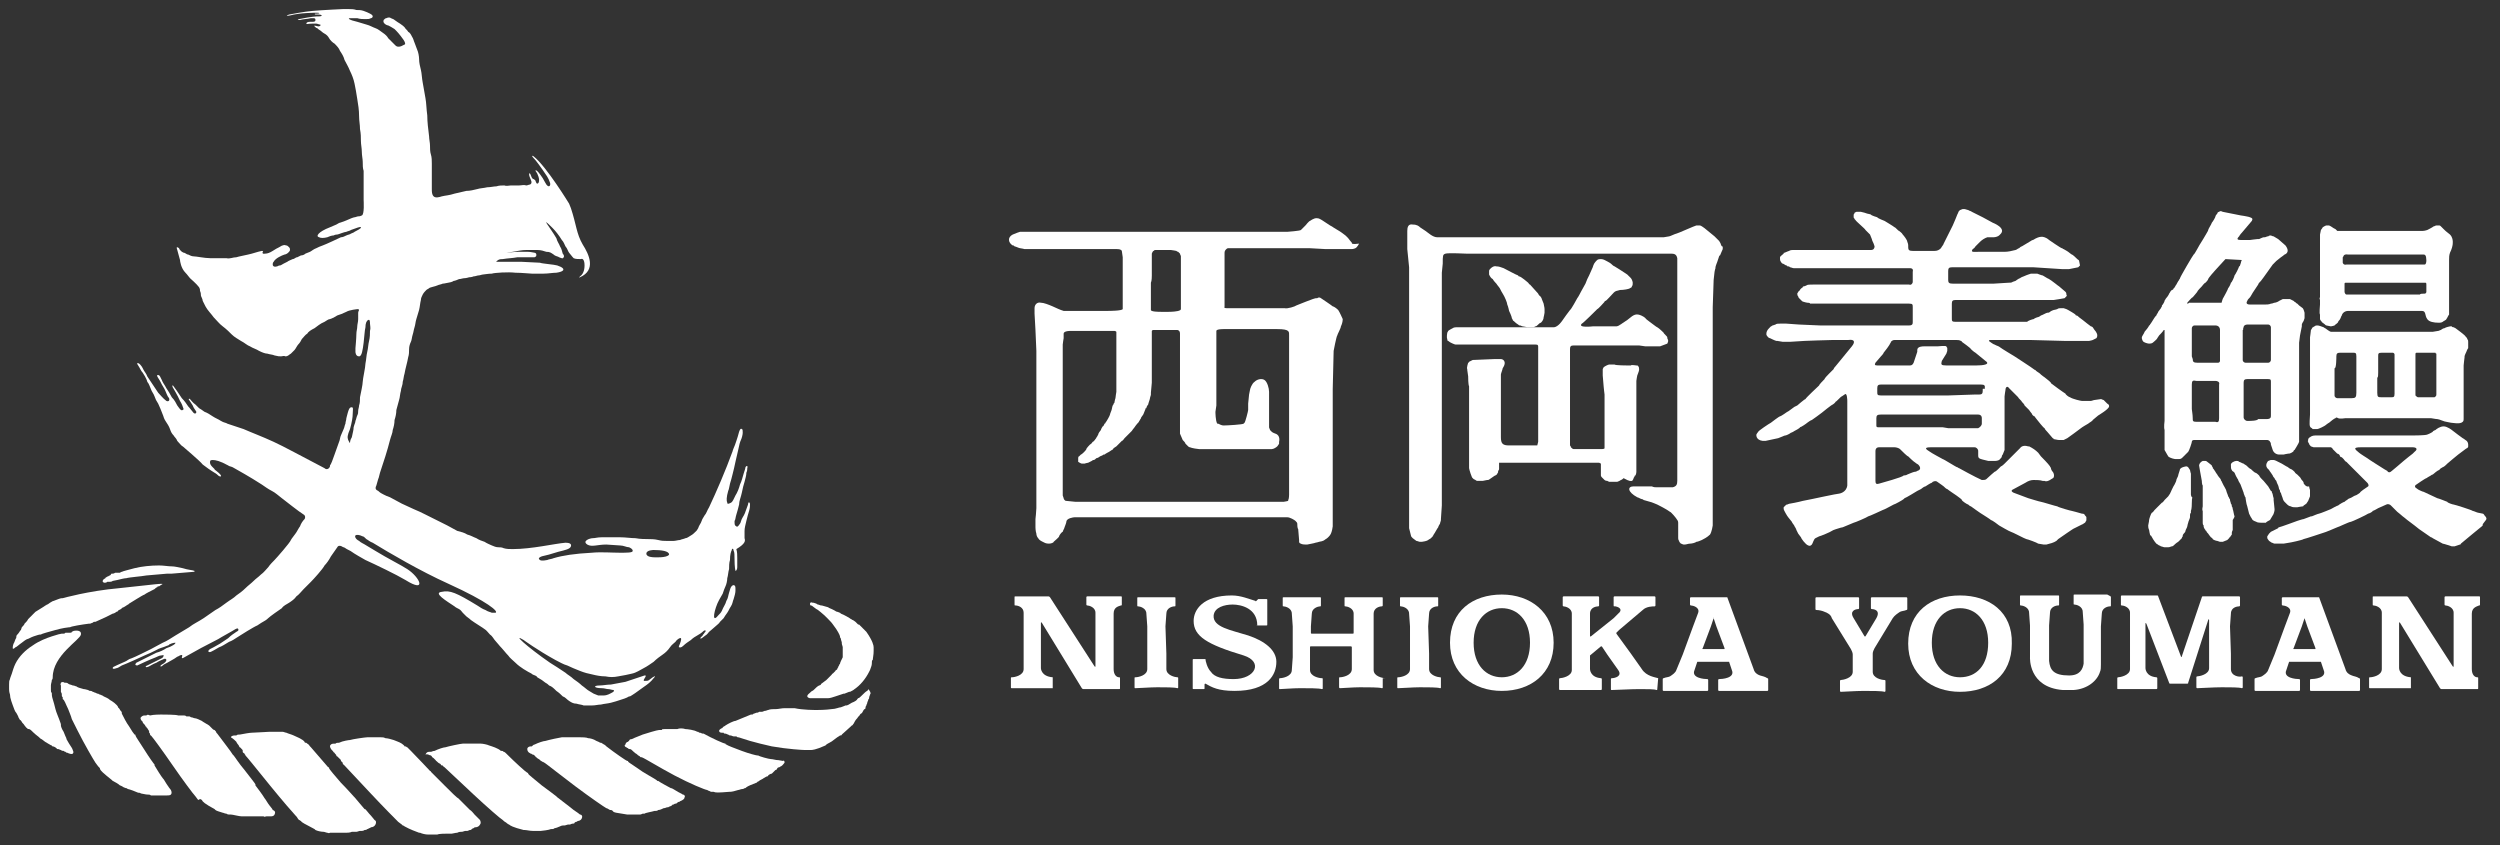 <?xml version="1.0" encoding="utf-8"?>
<!-- Generator: Adobe Illustrator 24.0.2, SVG Export Plug-In . SVG Version: 6.00 Build 0)  -->
<svg version="1.1" id="レイヤー_1" xmlns="http://www.w3.org/2000/svg" xmlns:xlink="http://www.w3.org/1999/xlink" x="0px"
	 y="0px" viewBox="0 0 275 93" style="enable-background:new 0 0 275 93;" xml:space="preserve">
<rect x="0" y="0" width="275" height="93" fill="#333333" stroke="none"/>
<style type="text/css">
	.st0{fill:#FFFFFF;}
</style>
<path class="st0" d="M81.9,59.2c0-0.2,0-0.5,0-0.8c0-0.3,0.1-0.7,0.2-1.1c0.1-0.4,0.2-0.8,0.3-1.1c0.1-0.3,0.1-0.6,0.1-0.7
	c0-0.3-0.2-0.3-0.2-0.1c0,0.1-0.1,0.3-0.2,0.6c-0.1,0.3-0.2,0.6-0.4,0.9c-0.2,0.3-0.2,0.6-0.3,0.7c-0.2,0.3-0.3,0.4-0.4,0.3
	c-0.2-0.1-0.2-0.2-0.2-0.6c0.1-0.1,0.1-0.4,0.2-0.7c0.1-0.3,0.2-0.7,0.3-1.1c0-0.4,0.2-0.8,0.3-1.3c0.1-0.5,0.2-0.9,0.3-1.2
	c0.1-0.4,0.2-0.7,0.2-1c0.1-0.2,0.1-0.4,0.1-0.5c0.1-0.3-0.1-0.3-0.2-0.1c0,0.1-0.1,0.4-0.2,0.7c-0.1,0.3-0.2,0.8-0.4,1.2
	c-0.1,0.4-0.3,0.9-0.5,1.2c-0.2,0.4-0.3,0.7-0.5,0.8c-0.2,0.1-0.4,0.2-0.4,0c-0.1-0.2-0.1-0.6,0.1-1.3c0.1-0.2,0.1-0.4,0.2-0.8
	c0.1-0.3,0.2-0.7,0.3-1.1c0.1-0.4,0.2-0.8,0.3-1.3c0.1-0.4,0.2-0.9,0.3-1.3c0.1-0.5,0.2-0.9,0.3-1.1c0.1-0.2,0.2-0.6,0.2-0.8
	c0-0.2,0-0.4-0.1-0.4c-0.1-0.1-0.2,0-0.3,0.3c-0.1,0.4-0.2,0.7-0.3,1c-0.1,0.3-0.2,0.6-0.3,0.8c-0.1,0.2-0.1,0.3-0.1,0.3
	c-0.8,2.2-1.8,4.5-2.6,6.2c-0.2,0.3-0.3,0.7-0.5,0.9c-0.2,0.3-0.3,0.5-0.4,0.8c-0.1,0.2-0.2,0.3-0.3,0.6c-0.1,0.2-0.2,0.3-0.2,0.3
	c-0.2,0.2-0.4,0.4-0.6,0.5c-0.2,0.1-0.4,0.3-0.6,0.3c-0.2,0.1-0.4,0.1-0.6,0.2c-0.2,0-0.5,0.1-0.7,0.1c-0.3,0-0.5,0-0.8,0
	c-0.3,0-0.5,0-0.9-0.1c-0.4-0.1-0.8-0.1-1.1-0.1c-0.3,0-0.9,0-1.4-0.1c-0.5,0-1.1-0.1-1.7-0.1c-0.6,0-1.5,0-2,0
	c-0.5,0-0.7,0.1-1,0.1c-0.3,0-1.2,0.3-0.6,0.7c0.5,0.3,1.1,0,2.1,0c0.3,0,1.2,0.1,1.5,0.1c0.4,0,0.7,0.2,1,0.2
	c0.2,0.1,0.4,0.2,0.4,0.4c0,0.2-0.6,0.2-1.4,0.2c-0.9,0-2.1-0.1-3.1,0c-1.9,0.1-3.2,0.3-4.2,0.6c-0.2,0.1-0.5,0.1-0.7,0.2
	c-0.5,0.1-0.8,0.1-0.9-0.1c-0.1-0.1,0.1-0.3,0.7-0.4c0.5-0.1,1-0.3,1.4-0.4c0.8-0.2,1.3-0.3,1.4-0.6c0.1-0.3-0.2-0.4-0.6-0.4
	c-1.2,0.1-3.7,0.7-5.8,0.7c-0.3,0-0.7,0-1-0.1c-0.2-0.1-0.4-0.1-0.6-0.1c-0.2,0-0.5-0.1-0.7-0.2c-0.2-0.1-0.5-0.2-0.8-0.4
	c-0.3-0.1-0.6-0.2-0.9-0.4c-0.3-0.1-0.6-0.3-1-0.4c-0.3-0.2-0.7-0.3-1.1-0.4c-0.4-0.2-0.7-0.4-1.1-0.6c-0.4-0.2-0.8-0.4-1.2-0.6
	c-0.4-0.2-0.8-0.4-1.2-0.6c-0.4-0.2-0.8-0.4-1.3-0.6c-0.4-0.2-0.9-0.4-1.3-0.6c-0.4-0.2-0.9-0.5-1.3-0.7c-0.3-0.1-0.5-0.2-0.7-0.3
	c-0.2-0.1-0.4-0.2-0.6-0.4c-0.2-0.1-0.4-0.2-0.2-0.6c0.1-0.3,0.1-0.4,0.2-0.7c0.1-0.2,0.1-0.4,0.2-0.7c0.4-1.2,0.8-2.4,1.1-3.6
	c0.1-0.4,0.3-0.8,0.3-1.1c0.1-0.3,0.2-0.7,0.2-1.1c0.1-0.3,0.2-0.7,0.2-1.1c0.1-0.4,0.2-0.7,0.3-1.1c0.1-0.3,0.1-0.7,0.2-1
	c0-0.3,0.2-0.6,0.2-1c0.1-0.3,0.1-0.6,0.2-0.9c0.1-0.6,0.3-1.2,0.4-1.8c0.1-0.3,0.1-0.6,0.1-0.9c0-0.3,0.1-0.6,0.2-0.8
	c0.1-0.2,0.1-0.5,0.2-0.8c0.1-0.3,0.1-0.5,0.2-0.8c0.1-0.3,0.1-0.6,0.2-0.9c0.1-0.3,0.2-0.7,0.3-1c0.1-0.4,0.1-0.7,0.2-1.1
	c0-0.2,0.1-0.4,0.2-0.6c0.1-0.2,0.3-0.4,0.4-0.5c0.1-0.1,0.2-0.1,0.3-0.2c0.1-0.1,0.7-0.2,0.9-0.3c0.2-0.1,0.4-0.1,0.6-0.2
	c0.2,0,0.5-0.1,0.6-0.1c0.1,0,0.5-0.1,0.6-0.2c0.1,0,0.4-0.1,0.6-0.2c0.2,0,0.4-0.1,0.6-0.1c0.2,0,0.5-0.1,0.5-0.1s0.3,0,0.5-0.1
	c0.2,0,0.4-0.1,0.5-0.1c0.2,0,0.4-0.1,0.5-0.1c0.1,0,0.6-0.1,1-0.1c0.3-0.1,1.8-0.2,2.6-0.1c0.7,0,1.6,0.1,1.8,0.1
	c0.2,0,0.5,0,0.7,0c0.2,0,0.4,0,0.6,0c0.5,0,1-0.1,1.4-0.1c0.7-0.1,0.9-0.3,0.7-0.5c-0.1-0.1-0.3-0.2-0.6-0.3
	c-0.3-0.1-1.7-0.2-1.9-0.3c-0.2,0-1.8-0.1-2-0.1c-0.2,0-0.3,0-0.4,0c-0.1,0-0.2,0-0.4,0c-0.2,0-0.4,0-0.4,0s-0.3,0-0.4,0
	c-0.1,0-0.3,0-0.4,0c-0.2,0-0.4,0-0.5,0c-0.1,0-0.3,0-0.3,0c0-0.1,0.1-0.1,0.2-0.2c0.2-0.1,0.3-0.1,0.5-0.1c0.6-0.1,1.1-0.1,1.6-0.2
	c0.5,0,0.8,0,1.2,0c0.4,0,0.5,0,0.7,0c0.2-0.1,0.2-0.1,0.2-0.3c0-0.1-0.1-0.2-0.2-0.2c-0.1,0-0.4-0.1-0.7-0.1c-0.3,0-0.6,0-1.1,0
	c-0.5,0-1,0.1-1.4,0.1c-0.6,0.1-1.2,0.2-1.8,0.3c-0.6,0.1-0.9,0.2-1.2,0.2c-0.4,0-0.7,0.1-0.8,0.1c-0.1,0-0.2,0-0.3-0.1
	C51,29,52,28.7,52.4,28.6c0.4-0.1,1-0.3,1.6-0.4c0.7-0.2,1.5-0.4,2.4-0.5c0.6-0.1,1-0.2,1.5-0.2c0.5,0,0.9,0,1.2,0
	c0.4,0,0.7,0.1,1,0.2c0.4,0,0.5,0.1,0.8,0.3c0.2,0.2,0.5,0.2,0.6,0.3c0.3,0.1,0.4,0.2,0.5,0c0.1-0.1,0-0.3-0.1-0.4
	c-0.1-0.3-0.1-0.5-0.3-0.8c-0.1-0.3-0.3-0.5-0.4-0.9c-0.7-1.2-1.9-2.6-0.4-1.1c0.3,0.3,0.7,0.8,1,1.3c0.2,0.2,0.3,0.5,0.4,0.7
	c0.2,0.2,0.3,0.6,0.4,0.7c0.1,0.1,0.3,0.4,0.5,0.6c0.2,0.1,0.5,0.1,0.8,0.1c0.2-0.1,0.4,0.1,0.4,0.7c0,0.6-0.2,1-0.5,1.2
	c-0.1,0.1-0.1,0.2,0,0.1c1.8-0.8,1-2.5,0.3-3.6c-0.7-1.2-0.7-2.2-1.3-4c-0.1-0.2-0.1-0.3-0.2-0.5l0,0c0,0-2.5-4.1-3.9-5.2
	c-0.1-0.1-0.3-0.1,0,0.2c0.1,0.1,0.3,0.3,1,1.3c0.4,0.6,0.6,0.8,0.8,1.4c0.1,0.3-0.1,0.6-0.4,0.2c-0.2-0.3-0.1-0.2-0.4-0.7
	c-0.8-1.2-0.8-0.8-0.8-0.8s0.1,0.1,0.2,0.3c0.1,0.2,0.2,0.5,0.2,0.7c0,0.3-0.1,0.4-0.2,0.4c-0.1,0-0.1-0.1-0.2-0.3
	c0-0.1-0.1-0.1-0.2-0.2c-0.1,0-0.2-0.1-0.3-0.4c-0.1-0.3-0.2-0.3-0.2-0.1c0,0.1,0.1,0.4,0.2,0.6c0.1,0.2,0.1,0.4-0.1,0.5
	c-0.1,0-0.3,0.1-0.4,0.1c-0.3-0.1-0.5,0-0.8,0c-0.3,0-0.6,0-0.9,0c-0.2,0-0.5,0.1-0.7,0c-0.3,0-0.6,0-0.9,0.1c-0.3,0-0.6,0.1-1,0.1
	c-0.4,0.1-0.8,0.1-1.1,0.2c-0.4,0.1-0.8,0.2-1.2,0.2c-0.4,0.1-0.9,0.2-1.3,0.3c-0.6,0.2-1,0.2-1.4,0.3c-0.3,0.1-0.7,0.2-0.9,0
	c-0.2-0.2-0.2-0.5-0.2-0.8c0-0.3,0-0.5,0-0.9c0-0.3,0-0.6,0-0.9c0-0.3,0-0.6,0-1c0-0.3,0-0.7-0.1-1c-0.1-0.3-0.1-0.7-0.1-1
	c0-0.3-0.1-0.7-0.1-1c-0.1-0.8-0.2-1.6-0.2-2.3c-0.1-0.7-0.1-1.4-0.2-1.9c-0.1-0.6-0.2-1.1-0.3-1.7c-0.1-0.5-0.1-1-0.2-1.4
	c-0.1-0.4-0.2-0.8-0.2-1.2c0-0.3-0.1-0.8-0.2-1c-0.1-0.3-0.2-0.5-0.3-0.8c-0.1-0.2-0.1-0.4-0.3-0.7c-0.1-0.2-0.2-0.4-0.4-0.5
	c-0.1-0.2-0.3-0.3-0.4-0.5c-0.1-0.1-0.2-0.2-0.5-0.4c-0.2-0.1-0.3-0.2-0.6-0.4c-0.1-0.1-0.2-0.1-0.4-0.2c-0.1-0.1-0.3-0.1-0.5,0
	c-0.1,0-0.2,0.1-0.3,0.2c0,0.1-0.1,0.2,0.1,0.4c0.1,0.1,0.3,0.2,0.4,0.2c0.2,0.1,0.4,0.2,0.7,0.4c0.3,0.3,0.5,0.5,1,1.2
	c0.2,0.3,0.2,0.5,0.1,0.5C44,5.2,43.7,5.2,43.5,5c-0.2-0.2-0.5-0.5-0.8-0.8c-0.1-0.2-0.3-0.4-0.6-0.6c-0.3-0.2-0.5-0.4-0.8-0.5
	c-0.3-0.1-0.6-0.3-1-0.4c-0.3-0.1-0.7-0.2-1-0.3C38.4,2.2,38.2,2,38.5,2c0.2,0,0.4,0,0.8,0c0.3,0.1,0.6,0.1,0.9,0.1
	c0.3,0,0.4,0,0.6-0.1C40.9,2,41,1.9,41,1.8c0-0.1-0.1-0.2-0.3-0.3c-0.2-0.1-0.4-0.2-0.7-0.3c-0.3-0.1-0.5-0.1-0.8-0.1
	C38.9,1,38.7,1,38.4,1c-0.3,0-0.5,0-0.7,0l0,0c0,0-2.2,0.1-3.3,0.2c-1.1,0.1-2,0.3-2.6,0.4c-0.3,0.1-0.4,0.2,0.1,0.1
	c1.1-0.3,2.7-0.3,3-0.3c0.3,0,0.3,0.1,0,0.1c-0.1,0-0.1,0-0.2,0c-0.1,0-0.1,0.1,0,0.1c0.1,0,0.2,0,0.3,0c0.5,0,0.5,0.2,0.1,0.2
	c-0.3,0-0.7,0-2.2,0.3c-0.2,0-0.2,0.1,0.1,0.1c0.3-0.1,0.8-0.1,1.2-0.2c0.1,0,0,0,0.2,0c0.2,0,0.3,0,0.3,0.2c0,0.2-0.2,0.2-0.4,0.2
	c0,0,0,0-0.1,0c0,0-0.1,0-0.1,0c-0.3,0-0.4,0.1-0.4,0.2c0,0.1,0.2,0,0.6,0c0.2,0,0.3,0,0.5,0c0.1,0,0.3,0.1,0.4,0.1
	c0.1,0,0.1,0.2-0.2,0.2c-0.4-0.1-0.5-0.1-0.4,0s0.2,0.2,0.3,0.2c0.1,0.1,0.1,0.1,0.1,0.1l0.3,0.2c0,0,0.2,0.2,0.4,0.3
	c0.2,0.1,0.4,0.3,0.5,0.5c0.1,0.2,0.4,0.5,0.6,0.6c0.2,0.2,0.5,0.5,0.6,0.8c0.2,0.3,0.4,0.6,0.5,1c0.2,0.4,0.4,0.7,0.6,1.2
	c0.2,0.4,0.4,0.9,0.5,1.4c0.1,0.5,0.2,1,0.3,1.7c0.1,0.6,0.2,1.2,0.2,1.9c0,0.5,0.1,0.9,0.1,1.4c0.1,0.5,0.1,0.9,0.1,1.3
	c0,0.4,0.1,0.8,0.1,1.2c0,0.4,0.1,0.8,0.1,1.1c0,0.4,0,0.7,0.1,1c0,0.3,0,0.6,0,0.9c0,0.3,0,0.5,0,0.8c0,0.2,0,0.5,0,0.5
	s0,0.5,0,0.6c0,0.1,0,0.2,0,0.4c0,0.1,0.1,1.6-0.2,1.7c-0.2,0.1-0.3,0.1-0.4,0.1c-0.1,0-0.3,0.1-0.4,0.1c-0.1,0-0.6,0.2-0.8,0.3
	c-0.2,0.1-0.5,0.2-0.8,0.3c-0.1,0-0.2,0.1-0.4,0.2c-0.2,0.1-0.5,0.2-0.7,0.3c-1.3,0.5-1.6,1-1.2,1.1c0.2,0.1,0.5,0.1,0.9,0
	c0.2-0.1,0.5-0.2,0.7-0.2c0.2-0.1,0.3-0.1,0.4-0.1c0.1,0,0.8-0.3,1-0.3c0.2-0.1,0.4-0.1,0.5-0.2c0.6-0.2,1-0.4,1.1-0.3
	c0.1,0.1-0.5,0.4-0.7,0.5c-0.1,0.1-0.2,0.1-0.4,0.2c-0.1,0.1-0.3,0.1-0.5,0.2c-0.2,0.1-0.4,0.2-0.6,0.2c-0.2,0.1-1.7,0.8-2,0.9
	c-0.3,0.1-0.5,0.2-0.7,0.3c-0.3,0.1-0.5,0.3-0.7,0.4c-0.2,0.1-0.3,0.1-0.5,0.2c-0.1,0.1-0.3,0.2-0.5,0.2c-0.2,0.1-0.2,0.1-0.4,0.2
	c-0.2,0-0.3,0.2-0.5,0.2c-0.2,0.1-0.5,0.2-0.6,0.3c-0.2,0.1-0.2,0.1-0.4,0.2c-0.2,0.1-0.3,0.2-0.4,0.2c-0.1,0-0.1,0-0.3,0.1
	c-0.3,0.1-0.5,0-0.5-0.2c0-0.1,0-0.2,0.1-0.3c0.2-0.4,0.9-0.7,1.2-0.8c0.1,0,0.3-0.1,0.4-0.2c0.1-0.1,0.2-0.2,0.2-0.3
	c0-0.1,0-0.2-0.1-0.3c-0.1-0.1-0.2-0.2-0.3-0.2c-0.1,0-0.2-0.1-0.4,0c-0.1,0-0.2,0.1-0.4,0.2c-0.2,0.1-0.4,0.2-0.7,0.4
	c-0.3,0.2-0.6,0.3-0.8,0.3c-0.1,0-0.4,0.1-0.3-0.2c0.1-0.1,0-0.1-0.1-0.1c-0.5,0.1-1,0.3-1.5,0.4c-0.4,0.1-1,0.2-1.3,0.3
	c-0.4,0-0.7,0.2-1.1,0.1c-0.3,0-0.6,0-1,0c-0.3,0-0.6,0-0.8,0c-0.6,0-1.5-0.2-1.8-0.2c-0.2,0-0.4-0.1-0.6-0.2
	c-0.2,0-0.3-0.2-0.5-0.2c-0.2-0.1-0.2-0.1-0.3-0.2c-0.1-0.1-0.2-0.2-0.2-0.3c-0.3-0.2-0.3-0.1-0.2,0.2c0.1,0.3,0.2,0.8,0.3,1.1
	c0,0.1,0.1,0.9,0.6,1.4c0.2,0.2,0.4,0.5,0.5,0.6c0.1,0.1,0.7,0.6,1,1c0.1,0.2,0.1,0.2,0.1,0.4c0.1,0.2,0.1,0.4,0.1,0.5
	c0,0.1,0.2,0.4,0.2,0.6c0.1,0.2,0.2,0.4,0.3,0.6c0.2,0.4,0.7,0.9,0.9,1.2c0.4,0.4,0.6,0.7,1,1c0.4,0.3,0.7,0.6,1,0.9
	c0.3,0.3,0.7,0.5,1,0.7c0.4,0.2,0.7,0.5,1,0.6c0.3,0.2,0.7,0.3,1,0.5c0.4,0.2,0.7,0.3,0.9,0.3c0.3,0.1,0.6,0.1,0.8,0.2
	c0.4,0.1,0.5,0.1,0.7,0.1c0.2,0,0.3-0.1,0.5,0c0.3,0,0.4-0.2,0.6-0.3c0.1-0.1,0.2-0.2,0.2-0.2c0.1-0.1,0.2-0.2,0.2-0.2
	c0.1-0.1,0.3-0.5,0.4-0.6c0.2-0.2,0.3-0.4,0.4-0.6c0.2-0.2,0.4-0.5,0.6-0.6c0.1-0.2,0.4-0.4,0.8-0.6c0.3-0.2,0.6-0.5,1.1-0.7
	c0.2-0.1,0.4-0.3,0.6-0.3c0.3-0.1,0.5-0.2,0.8-0.4c0.3-0.1,0.6-0.2,1-0.4c0.3-0.2,1.2-0.3,1.3-0.3c0.2,0.1,0,0.2,0,0.4
	c0,0.3,0,0.5,0,0.7c0,0.3-0.1,0.6-0.1,0.8c0,0.3-0.1,0.5-0.1,0.9c0,0.4-0.1,1.5-0.1,1.5l0,0.4c0,0,0,0.5,0.4,0.5
	c0.3,0,0.4-0.7,0.5-1.5c0.1-0.8,0.1-1.3,0.2-1.7c0-0.4,0.1-0.7,0.3-0.8s0.2,0.2,0.2,0.4c0,0.2,0.1,0.5,0,0.8c0,0.3,0,0.7-0.1,1.1
	c-0.1,0.4-0.1,0.8-0.2,1.2c-0.1,0.4-0.1,0.8-0.2,1.3c0,0.4-0.3,1.7-0.3,2c0,0.3-0.2,1.2-0.3,1.7c0,0.4,0,0.6-0.1,0.9
	c0,0.2-0.1,0.4-0.1,0.6c0,0.2,0,0.3-0.1,0.5c-0.1,0.2-0.1,0.4-0.2,0.6c0,0.2-0.1,0.3-0.2,0.7c0,0.3-0.1,0.6-0.2,1.1
	c-0.2,0.3-0.2,0.6-0.2,0.6c0,0.1-0.1-0.1-0.2-0.3c-0.1-0.3-0.1-0.5,0.2-1.2c0.2-0.7,0.3-1.3,0.3-1.7c0-0.4,0.1-0.7-0.1-0.7
	c-0.1,0-0.2,0-0.3,0.2c-0.1,0.2-0.2,0.6-0.3,1c0,0.2-0.1,0.4-0.1,0.6c-0.1,0.2-0.1,0.4-0.2,0.6c-0.1,0.2-0.2,0.5-0.3,0.7
	c-0.1,0.2-0.1,0.5-0.2,0.7c-0.2,0.5-0.3,0.9-0.5,1.4c-0.2,0.6-0.4,1.1-0.5,1.2c0,0,0,0,0,0.1c-0.1,0.3-0.4,0.4-0.6,0.2
	c-2.5-1.3-4.5-2.4-5.6-2.9c-1.3-0.6-2.4-1-3.3-1.4c-0.3-0.1-0.6-0.2-0.9-0.3c-0.3-0.1-0.6-0.2-0.9-0.3c0,0,0,0,0,0
	c-0.1-0.1-0.4-0.1-0.7-0.3c-0.3-0.2-0.6-0.3-0.9-0.5c-0.3-0.2-0.6-0.4-0.9-0.5c-0.3-0.2-0.4-0.3-0.6-0.4c0,0-0.2-0.2-0.4-0.4
	c-0.3-0.2-0.5-0.5-0.6-0.6c-0.1-0.1-0.2,0-0.1,0.1c0.1,0.1,0.2,0.3,0.4,0.6c0.1,0.3,0.3,0.5,0.4,0.7c0,0.2-0.2,0.3-0.4,0
	c-0.1-0.1-0.3-0.4-0.5-0.6c-0.2-0.3-0.4-0.6-0.7-0.9c-0.4-0.6-0.8-1.2-0.9-1.3c-0.1-0.2-0.2-0.1-0.1,0.1c0.1,0.2,0.5,0.8,0.8,1.5
	c0.2,0.3,0.3,0.6,0.4,0.9c0,0-0.1,0.2-0.3,0.1c-0.1-0.1-0.2-0.2-0.4-0.5c-0.1-0.2-0.3-0.6-0.6-0.9c-0.2-0.4-0.4-0.7-0.6-1
	c-0.2-0.4-0.4-0.6-0.5-0.9c-0.1-0.2-0.2-0.4-0.2-0.4c-0.1-0.2-0.4-0.2-0.3,0c0,0,0.1,0.2,0.3,0.5c0.1,0.2,0.3,0.6,0.5,0.9
	c0.2,0.4,0.3,0.8,0.5,1c0.1,0.3-0.1,0.4-0.3,0.3c-0.4-0.3-0.7-0.7-0.9-0.9c-0.2-0.3-1-1.5-1.2-1.8c-0.1-0.3-0.3-0.5-0.4-0.7
	c-0.1-0.2-0.2-0.4-0.3-0.5c-0.2-0.3-0.6-0.4-0.3,0c0.2,0.3,0.3,0.6,0.5,0.8c0.2,0.3,0.3,0.5,0.4,0.7c0.1,0.2,0.1,0.3,0.1,0.3
	c0.2,0.2,0.3,0.6,0.4,0.8c0.1,0.3,0.3,0.5,0.4,0.8c0.1,0.3,0.2,0.5,0.4,0.8c0.1,0.2,0.4,0.9,0.5,1.2c0.1,0.2,0.1,0.4,0.3,0.7
	c0.2,0.3,0.4,0.6,0.5,0.9c0.1,0.3,0.2,0.5,0.4,0.7c0.1,0.2,0.3,0.3,0.4,0.6c0.1,0.1,0.5,0.6,0.6,0.6c0.1,0.1,1.9,1.6,2.2,2
	c0.4,0.3,0.8,0.6,1.3,0.9c0,0,0.2,0.1,0.4,0.3c0.2,0.2,0.7,0.2-0.2-0.5c-0.1-0.1-0.2-0.1-0.2-0.2c-0.1-0.1-0.2-0.2-0.2-0.2
	c-0.1-0.1-0.3-0.3-0.3-0.5c0-0.2,0-0.3,0.3-0.3c0.3,0,0.8,0.1,1.7,0.6c0.1,0.1,0.3,0.1,0.5,0.2c0.7,0.4,1.8,1,3.2,1.9
	c0.3,0.2,0.7,0.5,1.1,0.7c0.4,0.2,0.7,0.5,1.1,0.8c0.4,0.3,1.9,1.5,2.4,1.8c0.2,0.1,0.2,0.4,0.1,0.5c-0.2,0.2-0.4,0.5-0.5,0.8
	c-0.1,0.1-0.4,0.7-0.5,0.8c-0.2,0.3-0.4,0.5-0.5,0.7c-0.1,0.3-1.6,2-1.8,2.2c-0.2,0.2-0.5,0.5-0.7,0.8c-0.2,0.2-0.5,0.6-0.8,0.8
	c-0.3,0.3-0.5,0.4-0.8,0.7c-0.3,0.3-0.6,0.5-0.9,0.8c-0.3,0.3-0.7,0.6-1,0.8c-0.3,0.3-0.7,0.5-1.1,0.8c-0.4,0.3-0.8,0.6-1.2,0.8
	c-0.4,0.3-0.9,0.6-1.3,0.9c-0.6,0.4-1.1,0.6-1.6,1c-0.5,0.3-1,0.6-1.5,0.9c-0.5,0.3-0.9,0.6-1.4,0.8c-0.4,0.2-0.9,0.5-1.3,0.7
	s-1.8,0.9-2.1,1c-0.4,0.1-0.5,0.3-0.8,0.4c-0.7,0.3-1.1,0.5-1.1,0.5c-0.3,0.1-0.3,0.4,0.2,0.2c0.1,0,0.3-0.1,0.6-0.3
	c0.3-0.1,2.1-0.9,2.5-1.1c0.5-0.2,0.9-0.4,1.3-0.6c0.3-0.2,0.8-0.3,1-0.4c0.2-0.1,0.4-0.1,0.4-0.2c0.4-0.2,0.6-0.2,0.7-0.2
	c0,0.1-0.1,0.2-0.5,0.4c0,0-0.2,0.1-0.5,0.2c-0.3,0.2-0.7,0.4-1.1,0.5c-0.4,0.2-2,1-2.2,1.1c-0.2,0.2-0.1,0.3,0.1,0.3
	c0.2-0.1,1.5-0.7,1.8-0.8c0.3-0.1,0.6-0.3,0.8-0.3c0.2,0,0.3-0.1,0.3,0c0,0,0,0.2-0.2,0.3c0,0-0.4,0.2-0.8,0.4
	c-0.4,0.2-0.8,0.4-0.8,0.4c-0.3,0.1-0.2,0.3,0.2,0.1c0.2-0.1,0.5-0.3,0.8-0.4c0.3-0.2,0.6-0.3,0.8-0.4c0.2-0.1,0.3,0,0.3,0.1
	c0,0.1-0.1,0.3-0.5,0.5c-0.3,0.2-0.1,0.3,0.1,0.1c0.1-0.1,0.3-0.2,0.5-0.3c0.2-0.1,0.5-0.3,0.7-0.4c0.2-0.1,0.4-0.3,0.5-0.3
	c0.5-0.3,0.5-0.1,0.4,0.1c0,0,0,0.1,0.1,0.1c1.4-0.8,2.7-1.5,3.9-2.1c0.3-0.2,1.6-0.9,1.9-1.1c0.2-0.1,0.3-0.1,0.3,0
	c0.1,0.1,0,0.2-0.2,0.3c-0.3,0.2-0.6,0.4-0.9,0.7c-0.3,0.2-0.6,0.4-0.9,0.6c-0.5,0.3-0.9,0.5-1.1,0.6c-0.3,0.2-0.2,0.4,0.1,0.3
	c0.2-0.1,0.4-0.2,0.9-0.5c0.3-0.1,0.6-0.3,1.1-0.6c0.3-0.1,0.6-0.3,0.9-0.5c0.3-0.2,1.9-1.2,2.2-1.3c0.3-0.2,0.6-0.4,0.8-0.5
	s0.4-0.3,0.4-0.3c0.2-0.2,1.2-0.9,1.5-1.1c0.2-0.3,0.5-0.4,0.8-0.6c0.3-0.2,0.6-0.4,0.8-0.7c0.3-0.2,0.5-0.5,0.8-0.8
	c0.3-0.3,0.5-0.5,0.8-0.8c0.3-0.3,1.3-1.4,1.5-1.8c0.2-0.2,0.5-0.6,0.7-1c0.2-0.3,0.5-0.7,0.7-1c0.1-0.2,0.3-0.2,0.5-0.1
	c0.1,0.1,0.3,0.1,0.4,0.2c0.1,0.1,0.6,0.3,0.7,0.4c0.1,0.1,1.3,0.8,1.5,0.9c1.1,0.5,3.4,1.6,4.4,2.2c2.4,1.5,1.6-0.3,0.2-1.2
	c-0.6-0.4-2.2-1.2-3.5-2c-0.3-0.2-0.7-0.4-1-0.6c-0.3-0.2-0.6-0.3-0.8-0.5c-0.4-0.2-0.5-0.5-0.4-0.6c0.1-0.1,0.4-0.1,0.8,0.1
	c0.1,0,0.2,0.1,0.4,0.3c0.2,0.1,0.4,0.3,0.7,0.4c1.8,1.1,5.2,3.1,8.3,4.5c4.4,2,5.6,3.1,5.2,3.2c-0.1,0-0.2,0-0.4,0
	c-0.2-0.1-0.4-0.1-0.7-0.3c-0.3-0.1-0.6-0.3-0.9-0.5c-2.3-1.4-3-1.7-3.9-1.5c-1,0.1,0.5,1,1.4,1.6c0.1,0.1,0.3,0.2,0.5,0.3
	c0.2,0.1,0.3,0.3,0.4,0.4c0.1,0.1,0.3,0.3,0.4,0.4c0.1,0.1,0.3,0.2,0.5,0.4c0.4,0.3,1.4,0.9,1.5,1c0.2,0.1,0.4,0.4,0.6,0.6
	c0.3,0.2,0.4,0.5,0.6,0.7c0.2,0.2,0.4,0.5,0.7,0.8c0.2,0.2,0.4,0.5,0.7,0.8c0.2,0.3,0.5,0.5,0.8,0.8c0.3,0.3,0.6,0.5,0.9,0.7
	c0.2,0.1,0.3,0.2,0.5,0.3c0.2,0.1,0.4,0.2,0.5,0.3c0.2,0.1,0.4,0.1,0.5,0.3c0.2,0.1,0.3,0.2,0.5,0.3c0.1,0.1,0.3,0.2,0.4,0.3
	c0.2,0.1,0.3,0.2,0.4,0.3c0.3,0.1,0.5,0.3,0.8,0.6c0.3,0.2,0.5,0.4,0.7,0.6c0.3,0.1,0.4,0.3,0.7,0.5c0.3,0.2,0.5,0.3,0.8,0.3
	c0.3,0.1,0.6,0.1,0.8,0.2c0.3,0,0.6,0,0.9,0c0.4,0,0.7-0.1,1-0.1c0.4-0.1,0.7-0.1,1.1-0.2c0.4-0.1,0.7-0.2,1-0.3
	c0.3-0.1,0.7-0.2,1-0.4c0,0,0,0,0.1,0c0.2-0.1,0.8-0.5,1.6-1.1c0.3-0.2,0.7-0.5,1-0.9c0,0,0.4-0.4-0.1-0.1c-0.1,0.1-0.3,0.2-0.4,0.3
	c-0.1,0.1-0.3,0.1-0.5,0.1c-0.4,0,0.7-0.9-0.3-0.5c-0.6,0.2-1.2,0.4-1.8,0.6c-0.5,0.1-1.1,0.2-1.6,0.3c-0.4,0-0.9,0.1-1.2,0.1
	c-0.8,0-0.7,0.3,0.2,0.3c0.3,0,0.5,0.1,0.7,0.1c0.2,0,0.4,0.1,0.6,0.1c0.1,0.1,0,0.2-0.2,0.3c-0.2,0.1-0.5,0.3-0.9,0.3
	c-0.2,0-0.4,0-0.6,0c-0.2-0.1-0.3-0.1-0.5-0.2c-0.2-0.1-0.3-0.2-0.5-0.3c-0.2-0.1-0.5-0.4-0.8-0.6c-0.2-0.2-0.6-0.5-0.9-0.7
	c-0.3-0.3-0.7-0.5-0.9-0.7c-0.6-0.4-1.2-0.8-1.7-1.1c-2.6-1.8-4.2-3.3-2.9-2.5c0,0,1.5,1.1,3.5,2.2c0.4,0.2,0.9,0.5,1.3,0.6
	c0.4,0.2,0.9,0.4,1.4,0.6c0.5,0.2,0.9,0.3,1.4,0.4c0.4,0.1,0.9,0.2,1.4,0.2c0.5,0.1,0.9,0.1,1.4,0c0.6-0.1,1.1-0.2,1.5-0.3
	c0.5-0.1,0.9-0.4,1.3-0.6c0.4-0.2,0.8-0.5,1.1-0.7c0.3-0.3,0.7-0.6,1-0.8c0.3-0.2,0.6-0.5,0.8-0.8c0.2-0.3,0.4-0.4,0.6-0.6
	c0.1-0.2,0.5-0.5,0.6-0.4c0.1,0.1-0.1,0.6-0.1,0.6s-0.2,0.4-0.1,0.4c0.1,0,0.2,0.1,0.5-0.2c0.2-0.2,0.5-0.4,0.8-0.6
	c0.2-0.2,0.5-0.4,0.7-0.5c0.2-0.1,0.5-0.3,0.7-0.5c0.1-0.1,0.4-0.1,0.1,0.2c-0.1,0.2-0.2,0.2-0.2,0.3c0,0-0.1,0.1-0.2,0.2
	c-0.1,0.1-0.1,0.2,0.1,0.1c0.1-0.1,0.3-0.2,0.4-0.3c0.2-0.1,0.3-0.3,0.4-0.4c0.1-0.1,0.5-0.4,0.7-0.6c0.2-0.2,0.4-0.3,0.5-0.5
	c0.2-0.2,0.3-0.3,0.4-0.4l0,0c0.1-0.2,0.2-0.3,0.4-0.6c0.2-0.3,0.2-0.4,0.4-0.7c0.2-0.3,0.2-0.6,0.3-0.8c0.1-0.3,0.2-0.7,0.2-0.9
	c0-0.2,0-0.3,0-0.3c0-0.1,0-0.2-0.1-0.3c-0.1-0.1-0.3,0-0.4,0.2c-0.1,0.2-0.1,0.3-0.2,0.6s-0.1,0.6-0.3,0.9
	c-0.1,0.4-0.3,0.6-0.5,1.1c-0.1,0.2-0.2,0.3-0.4,0.5l0,0c-0.8,1-0.4-0.8,0.1-1.7c0.1-0.2,0.3-0.5,0.4-0.7c0.1-0.3,0.2-0.6,0.3-0.8
	c0.1-0.2,0.2-0.6,0.2-0.9c0.1-0.3,0.1-0.7,0.2-1c0-0.3,0-0.7,0.1-1c0-0.6,0.1-0.9,0.2-1.1c0-0.2,0.2-0.2,0.2,0.1
	c0.1,0.1,0.1,0.5,0.1,0.9c0,0.9,0.1,1.3,0.1,1.3c0.1,0,0.2-0.2,0.2-0.4c0-0.3,0-0.7,0-1c0-0.3,0-0.7-0.1-1
	C82,59.8,82,59.5,81.9,59.2 M71.9,61.3c0,0-0.8,0-0.8-0.4c0-0.4,0.8-0.4,0.8-0.4c0.8,0,1.7,0.1,1.7,0.5
	C73.4,61.4,71.9,61.3,71.9,61.3"/>
<path class="st0" d="M96.1,71.6l0-0.1c0-0.1,0-0.2,0-0.2l0,0c0,0,0,0,0-0.1c0-0.2-0.1-0.7-0.8-1.7c0,0-0.1-0.1-0.1-0.1
	c-0.1-0.1-0.5-0.5-0.7-0.7l-0.1,0c-0.1-0.1-0.2-0.2-0.3-0.3c-0.1-0.1-0.3-0.2-0.3-0.2c-0.1,0-0.1-0.1-0.2-0.1
	c-0.1-0.1-0.8-0.5-1.1-0.6l-0.1-0.1c-0.1,0-0.2-0.1-0.3-0.1c-0.1,0-0.2-0.1-0.4-0.2l-0.2-0.1c-0.2-0.1-0.3-0.1-0.4-0.2l-0.7-0.2
	c0,0,0,0-0.1,0l-0.3-0.1c-0.1,0-0.2-0.1-0.2-0.1l-0.3-0.1c0,0-0.1,0-0.1,0c-0.2-0.1-0.3,0-0.3,0.1c0,0.1,0,0.2,0.1,0.2
	c0.1,0,0.2,0.1,0.2,0.1l0.4,0.3c0.1,0,0.8,0.6,0.9,0.7l0.4,0.4c0.2,0.2,0.4,0.4,0.6,0.7c0.4,0.5,0.7,1.1,0.7,1.2c0,0,0,0.1,0,0.1
	c0,0,0.1,0.1,0.1,0.2c0,0.1,0.1,0.3,0.1,0.4l0,0.1c0,0.1,0.1,0.3,0.1,0.4l0,0.1c0,0.2,0,0.4,0,0.5l0,0.1c0,0.1,0,0.1,0,0.2
	c0,0,0,0.1,0,0.1l0,0.1c-0.1,0.2-0.3,0.6-0.3,0.7c0,0,0,0.1-0.1,0.1c0,0,0,0,0,0c0,0,0,0,0,0.1c-0.1,0.1-0.1,0.2-0.1,0.2l0,0
	c0,0-0.1,0.1-0.1,0.2l-0.1,0.1c0,0,0,0,0,0c0,0-0.1,0-0.1,0.1l-0.2,0.2c0,0-0.1,0.1-0.1,0.1c0,0-0.1,0-0.1,0.1c0,0-0.1,0.1-0.1,0.1
	l0,0c0,0,0,0-0.1,0.1c0,0-0.1,0.1-0.1,0.1c-0.1,0.1-0.2,0.2-0.3,0.3c-0.1,0.1-0.3,0.2-0.4,0.3c-0.1,0.1-0.2,0.1-0.2,0.2
	c0,0-0.1,0.1-0.2,0.1c-0.2,0.1-0.4,0.3-0.6,0.5c-0.1,0.1-0.2,0.1-0.3,0.2c0,0,0,0-0.1,0.1l0,0c-0.1,0.1-0.3,0.2-0.3,0.4
	c0,0.1,0.2,0.2,0.3,0.2c0,0,0,0,0.1,0c0,0,0.1,0,0.1,0c0.1,0,0.1,0,0.2,0c0,0,0.1,0,0.2,0l0.1,0c0.1,0,0.1,0,0.1,0l0.1,0
	c0.2,0,0.3,0,0.2,0c0,0,0.1,0,0.1,0c0.1,0,0.1,0,0.2,0c0.1,0,0.1,0,0.2,0c0,0,0.1,0,0.1,0c0.1,0,0.2,0,0.3,0c0.2,0,0.5-0.1,0.8-0.2
	c0.3-0.1,0.6-0.2,0.9-0.3l0.1,0c0.2-0.1,0.3-0.1,0.5-0.2l0.1,0c0.2-0.1,0.4-0.2,0.5-0.3c0.6-0.4,1.2-1.1,1.6-1.9l0.1-0.2
	c0.1-0.3,0.2-0.5,0.2-0.7c0-0.2,0-0.4,0.1-0.4l0,0C96.1,71.9,96.1,71.8,96.1,71.6"/>
<path class="st0" d="M95.7,76.4c0,0.1-0.1,0.2-0.1,0.4c0,0.1-0.1,0.1-0.1,0.2c0,0.1-0.1,0.2-0.1,0.3c0,0.1-0.1,0.2-0.1,0.3
	c-0.1,0.1-0.1,0.3-0.1,0.3c0,0,0,0.1-0.1,0.1L95,78.1c-0.1,0.2-0.2,0.4-0.3,0.4c0,0-0.1,0.1-0.1,0.1c0,0.1-0.2,0.2-0.3,0.4
	c-0.2,0.2-0.3,0.4-0.4,0.6c-0.1,0.1-0.1,0.2-0.2,0.2c0,0-0.1,0.1-0.1,0.1c-0.2,0.2-0.9,0.8-1,0.9c0,0.1-0.1,0.1-0.2,0.1
	c0,0-0.1,0.1-0.3,0.2c-0.1,0.1-0.3,0.2-0.4,0.3c-0.2,0.2-0.7,0.4-0.8,0.5l-0.1,0.1c-1.1,0.5-1.5,0.5-1.6,0.5c0,0-0.1,0-0.2,0l-0.1,0
	c-0.2,0-0.3,0-0.4,0c-0.2,0-1.9-0.1-3.6-0.4c-0.9-0.2-1.7-0.4-2.4-0.6c-0.7-0.2-1.2-0.4-1.3-0.4c-0.1,0-0.1,0-0.2-0.1
	c-0.1,0-0.1,0-0.2,0c0,0,0,0-0.1,0c0,0-0.1,0-0.3-0.1c0,0-0.1,0-0.1,0c0,0-0.1,0-0.2-0.1c-0.1,0-0.2-0.1-0.3-0.1
	c-0.1,0-0.2,0-0.2-0.1c-0.1,0-0.1,0-0.2,0c-0.2,0-0.3-0.1-0.3-0.2c0-0.1,0.1-0.2,0.3-0.3l0,0c0,0,0.1,0,0.1-0.1
	c0.1-0.1,0.2-0.1,0.3-0.2c0.3-0.2,0.9-0.5,1.1-0.5c0.2-0.1,1.5-0.6,1.7-0.7l0.1,0c0.1,0,0.1,0,0.2-0.1c0,0,0.1,0,0.3-0.1
	c0.1,0,0.2,0,0.3-0.1l0.2,0c0,0,0.1,0,0.1,0c0,0,0.1,0,0.3-0.1c0.2,0,0.3-0.1,0.4-0.1c0.2-0.1,0.6-0.1,0.9-0.1
	c0.2,0,0.6-0.1,0.9-0.1c0.2,0,0.3,0,0.4,0h0.1c0.1,0,0.1,0,0.2,0c0.1,0,0.2,0,0.3,0l0.1,0c0.9,0.2,2.2,0.2,2.4,0.2
	c0.1,0,0.1,0,0.1,0c0.1,0,0.9,0,1.6-0.1c0.4,0,0.8-0.2,1-0.2c0.3-0.1,0.5-0.2,0.5-0.2c0,0,0,0,0.1,0c0.1,0,0.3-0.1,0.6-0.3
	c0.3-0.1,0.6-0.3,0.6-0.4c0,0,0,0,0.1-0.1c0.1,0,0.2-0.1,0.4-0.3c0.2-0.2,0.5-0.5,0.6-0.5c0.1-0.2,0.2-0.2,0.2-0.1
	C95.8,76.2,95.8,76.3,95.7,76.4"/>
<path class="st0" d="M68.9,82.2c0,0,0.1,0.1,0.2,0.1c0,0.1,0.1,0.1,0.2,0.1c0.1,0,0.2,0.1,0.3,0.2c0.1,0.1,0.1,0.1,0.1,0.1
	c0,0,0.1,0,0.1,0.1c0.2,0.1,0.3,0.2,0.3,0.2c0,0,0,0,0.1,0.1c0.1,0,0.1,0.1,0.2,0.1c0,0.1,0.1,0.1,0.2,0.1c0.3,0.1,1.9,1.1,3.6,2
	c1.7,0.9,3.4,1.6,3.6,1.6l0,0c0.1,0.1,0.3,0.1,0.4,0.2l0.1,0c0.1,0,0.1,0,0.2,0c0.2,0.1,0.5,0.1,1.7,0l0.1,0c0.2,0,0.6-0.1,0.9-0.2
	c0.1,0,0.3-0.1,0.4-0.1c0.2,0,0.3-0.1,0.3-0.1c0.1,0,0.1,0,0.2-0.1c0.1-0.1,0.8-0.4,1.1-0.5c0.1,0,0.1-0.1,0.1-0.1
	c0.1,0,0.2-0.1,0.2-0.1c0.1-0.1,0.4-0.2,0.5-0.3c0.2-0.1,0.3-0.2,0.4-0.2c0,0,0.1,0,0.1-0.1c0.1-0.1,0.3-0.2,0.4-0.2L85,85
	c0,0,0,0,0.1-0.1c0,0,0.1-0.1,0.2-0.2c0.1,0,0.2-0.1,0.2-0.2c0,0,0.1-0.1,0.2-0.1c0.1,0,0.1-0.1,0.2-0.1c0.2-0.1,0.3-0.3,0.4-0.4
	c0-0.1,0-0.3-0.2-0.2c-0.1,0-0.4-0.1-0.7-0.1c-0.5-0.1-0.5-0.1-0.6-0.1c-0.2,0-1.3-0.3-1.4-0.4c0,0,0,0-0.1,0
	c-0.1,0-0.9-0.2-1.7-0.5c-0.8-0.3-1.6-0.6-1.7-0.7c0,0-0.1,0-0.1-0.1c-0.2,0-1.5-0.6-2.4-1.1l-0.1,0c-0.1,0-0.2-0.1-0.3-0.1
	c-0.1,0-0.1,0-0.2-0.1c0,0-0.1,0-0.1,0l0,0c-0.3-0.2-1.1-0.3-1.3-0.3c-0.3-0.1-0.7-0.1-0.9,0c-0.1,0-0.3,0-0.5,0c-0.1,0-0.2,0-0.3,0
	c0,0-0.1,0-0.1,0l-0.2,0c-0.1,0-0.2,0-0.3,0c-0.2,0-0.3,0-0.3,0.1c-0.1,0-0.1,0-0.2,0l-0.1,0c-0.2,0-1.5,0.4-1.8,0.5
	c-0.2,0.1-0.8,0.3-1.2,0.5c-0.2,0-0.3,0.1-0.3,0.2c0,0-0.1,0-0.1,0.1l0,0c-0.2,0-0.3,0.2-0.3,0.3C68.6,82,68.8,82.2,68.9,82.2"/>
<path class="st0" d="M75.3,87.7c0,0.2-0.2,0.3-0.4,0.4c-0.1,0-0.1,0.1-0.2,0.1c-0.1,0-0.2,0.1-0.2,0.1c-0.1,0.1-0.1,0.1-0.2,0.1
	c-0.1,0-0.2,0.1-0.2,0.1c0,0,0,0-0.1,0l-0.1,0.1c-0.1,0.1-0.3,0.1-0.4,0.2c0,0-0.1,0-0.1,0c-0.1,0-0.2,0.1-0.4,0.1
	c-0.2,0.1-0.4,0.2-0.6,0.2c-0.1,0.1-0.2,0.1-0.3,0.1c0,0-0.1,0-0.1,0c-0.3,0.1-1,0.2-1.1,0.3c-0.1,0-0.1,0-0.2,0
	c0,0-0.2,0.1-0.3,0.1c-0.2,0-0.3,0-0.4,0c-0.3,0-0.7,0-0.9,0l-0.1,0c-1.2-0.2-1.5-0.2-1.6-0.4c0,0-0.1-0.1-0.2-0.1l-0.1,0
	c-0.2-0.1-0.3-0.2-0.4-0.2v0c-0.2-0.1-1.8-1.2-3.4-2.4c-1.6-1.2-3.1-2.4-3.4-2.6c-0.1,0-0.1-0.1-0.2-0.1c-0.1,0-0.1-0.1-0.2-0.1
	c0,0,0,0-0.1-0.1c0,0-0.1-0.1-0.3-0.2c0,0-0.1-0.1-0.1-0.1c0,0-0.1,0-0.1-0.1c-0.1-0.1-0.2-0.2-0.3-0.2c-0.1,0-0.1-0.1-0.2-0.1
	c-0.1,0-0.1-0.1-0.2-0.1c-0.1-0.1-0.2-0.2-0.2-0.4c0-0.2,0.2-0.3,0.4-0.3l0,0c0,0,0.1,0,0.1,0c0.1-0.1,0.2-0.2,0.3-0.2
	c0.4-0.2,1-0.4,1.2-0.4c0.3-0.1,1.7-0.4,1.8-0.4l0.1,0c0.1,0,0.1,0,0.2,0c0.1,0,0.2,0,0.3,0c0.1,0,0.2,0,0.3,0l0.2,0
	c0,0,0.1,0,0.1,0c0.1,0,0.2,0,0.3,0c0.2,0,0.3,0,0.5,0c0.2,0,0.7,0,0.9,0.1c0.2,0,0.6,0.1,0.9,0.3v0c0.2,0.1,0.3,0.1,0.4,0.2
	c0,0,0.1,0,0.1,0c0.1,0,0.1,0.1,0.2,0.1c0.1,0.1,0.2,0.1,0.3,0.2l0.1,0.1c0.9,0.7,2.2,1.6,2.3,1.6c0.1,0,0.1,0,0.1,0.1
	c0.1,0.1,0.9,0.6,1.6,1.1c0.8,0.5,1.6,0.9,1.6,1c0,0,0,0,0.1,0c0.1,0.1,1.2,0.7,1.4,0.8c0.1,0,0.1,0,0.6,0.3
	c0.3,0.2,0.6,0.3,0.7,0.4C75.3,87.4,75.4,87.6,75.3,87.7"/>
<path class="st0" d="M47.4,83.1c0,0,0.1,0.1,0.1,0.1c0,0.1,0.1,0.1,0.2,0.2c0,0,0.2,0.2,0.2,0.2c0.1,0.1,0.1,0.2,0.1,0.1
	c0,0,0.1,0.1,0.1,0.1c0.2,0.2,0.3,0.2,0.3,0.2c0,0,0,0,0.1,0.1c0,0.1,0.1,0.1,0.2,0.1c0,0.1,0.1,0.1,0.2,0.2c0.2,0.2,1.7,1.6,3.2,3
	c1.5,1.4,3,2.7,3.2,2.8l0,0c0.1,0.1,0.2,0.2,0.4,0.3l0.1,0.1c0.1,0,0.1,0.1,0.2,0.1c0.1,0.1,0.4,0.3,1.6,0.6l0.1,0
	c0.2,0,0.6,0.1,0.9,0.1c0.1,0,0.3,0,0.4,0c0.2,0,0.3,0,0.3,0c0.1,0,0.1,0,0.2,0c0.1,0,0.9-0.1,1.1-0.2c0.1,0,0.1,0,0.1,0
	c0.1,0,0.2,0,0.3-0.1c0.1,0,0.4-0.1,0.6-0.2c0.2-0.1,0.3-0.1,0.4-0.1c0,0,0.1,0,0.1,0c0.1,0,0.3-0.1,0.4-0.1l0.1,0c0,0,0,0,0.1,0
	c0,0,0.2-0.1,0.3-0.1c0.1,0,0.2,0,0.2-0.1c0,0,0.1-0.1,0.2-0.1c0.1,0,0.1-0.1,0.2-0.1c0.2,0,0.4-0.2,0.4-0.3c0.1-0.2,0-0.4-0.2-0.4
	c-0.1-0.1-0.4-0.3-0.7-0.5c-0.5-0.4-0.5-0.4-0.5-0.4c-0.1-0.1-1.2-0.9-1.3-1c0,0,0,0-0.1-0.1c-0.1-0.1-0.8-0.6-1.6-1.2
	c-0.7-0.6-1.5-1.2-1.5-1.3c0-0.1-0.1-0.1-0.1-0.1c-0.2-0.1-1.4-1.2-2.2-2l-0.1-0.1c-0.1-0.1-0.2-0.2-0.3-0.2
	c-0.1-0.1-0.1-0.1-0.2-0.1c0,0-0.1,0-0.1,0l0,0c-0.3-0.3-1-0.5-1.3-0.6c-0.2-0.1-0.7-0.2-0.9-0.2c-0.1,0-0.3,0-0.5,0
	c-0.1,0-0.2,0-0.3,0c0,0-0.1,0-0.1,0l-0.2,0c-0.1,0-0.2,0-0.3,0c-0.2,0-0.3,0-0.3,0c-0.1,0-0.1,0-0.2,0l-0.1,0
	c-0.2,0-1.6,0.3-1.9,0.4c-0.2,0-0.8,0.2-1.2,0.4c-0.2,0-0.3,0.1-0.4,0.1c0,0-0.1,0-0.1,0l-0.1,0c-0.2,0-0.3,0.1-0.4,0.3
	C47.1,82.9,47.2,83.1,47.4,83.1"/>
<path class="st0" d="M52.8,90.7c-0.1,0.2-0.3,0.3-0.5,0.3c-0.1,0-0.1,0-0.2,0.1c-0.1,0-0.2,0.1-0.2,0.1c-0.1,0.1-0.1,0.1-0.2,0.1
	c-0.1,0-0.2,0.1-0.3,0.1c0,0,0,0-0.1,0l-0.1,0c-0.1,0-0.3,0.1-0.4,0.1c0,0-0.1,0-0.1,0c-0.1,0-0.2,0-0.4,0.1c-0.2,0-0.5,0.1-0.6,0.1
	c-0.1,0-0.2,0-0.3,0c0,0-0.1,0-0.1,0c-0.3,0-1,0-1.2,0.1c-0.1,0-0.1,0-0.2,0c0,0-0.2,0-0.4,0c-0.2,0-0.3,0-0.4,0
	c-0.3,0-0.7-0.1-0.9-0.2l-0.1,0c-1.1-0.4-1.4-0.6-1.6-0.7c0,0-0.1-0.1-0.2-0.1l-0.1-0.1c-0.1-0.1-0.3-0.2-0.4-0.3v0
	c-0.2-0.2-1.6-1.6-3-3.1c-1.4-1.5-2.8-3-3-3.2c-0.1,0-0.1-0.1-0.1-0.2c-0.1-0.1-0.1-0.1-0.2-0.2c0,0,0,0,0-0.1c0,0-0.1-0.1-0.3-0.3
	c0,0-0.1-0.1-0.1-0.1c0,0-0.1,0-0.1-0.1c0-0.1-0.2-0.2-0.2-0.3c-0.1,0-0.1-0.1-0.2-0.2c0,0-0.1-0.1-0.1-0.1
	c-0.1-0.1-0.2-0.3-0.2-0.4c0-0.2,0.2-0.3,0.4-0.3l0.1,0c0,0,0.1,0,0.1,0c0.1-0.1,0.2-0.1,0.4-0.1c0.4-0.2,1.1-0.3,1.2-0.3
	c0.3-0.1,1.7-0.3,1.9-0.3l0.1,0c0.1,0,0.1,0,0.2,0c0.1,0,0.2,0,0.3,0c0.1,0,0.2,0,0.3,0l0.2,0c0,0,0.1,0,0.1,0c0.1,0,0.2,0,0.3,0
	c0.2,0,0.3,0,0.5,0.1c0.2,0,0.6,0.1,0.9,0.2c0.2,0.1,0.6,0.2,0.9,0.4v0c0.1,0.1,0.3,0.2,0.3,0.3c0,0,0.1,0,0.1,0
	c0.1,0,0.1,0.1,0.2,0.1c0.1,0.1,0.2,0.2,0.3,0.3l0.1,0.1c0.8,0.8,1.9,2,2.1,2.2c0.1,0,0.1,0.1,0.1,0.1c0.1,0.1,0.8,0.8,1.5,1.5
	c0.7,0.7,1.4,1.4,1.5,1.4c0,0,0,0,0.1,0.1c0.1,0.1,1.1,1.1,1.2,1.2c0,0,0.1,0,0.5,0.5c0.3,0.3,0.5,0.5,0.6,0.6
	C52.9,90.4,52.9,90.6,52.8,90.7"/>
<path class="st0" d="M25.9,81.5c0,0,0.1,0.1,0.1,0.1c0,0.1,0.1,0.1,0.1,0.2c0,0,0.2,0.2,0.2,0.3c0.1,0.1,0.1,0.2,0.1,0.1
	c0,0,0.1,0.1,0.1,0.1c0.2,0.2,0.2,0.2,0.2,0.3c0,0,0,0,0,0.1c0,0.1,0.1,0.1,0.2,0.2c0,0.1,0.1,0.1,0.1,0.2c0.2,0.2,1.4,1.7,2.7,3.3
	c1.3,1.6,2.6,3.1,2.8,3.3l0,0c0.1,0.1,0.2,0.2,0.3,0.4l0.1,0.1c0.1,0,0.1,0.1,0.2,0.1c0.1,0.2,0.4,0.3,1.5,0.9l0.1,0.1
	c0.2,0.1,0.6,0.2,0.9,0.2c0.1,0,0.3,0.1,0.4,0.1c0.2,0.1,0.3,0,0.3,0c0.1,0,0.1,0,0.2,0c0.1,0,0.9,0,1.2,0c0.1,0,0.1,0,0.1,0
	c0.1,0,0.2,0,0.3,0c0.1,0,0.4,0,0.6-0.1c0.2,0,0.3,0,0.4,0c0,0,0.1,0,0.1,0c0.1,0,0.3-0.1,0.4-0.1l0.1,0c0,0,0,0,0.1,0
	c0,0,0.2,0,0.3-0.1c0.1,0,0.2,0,0.3-0.1c0,0,0.1,0,0.2-0.1c0.1,0,0.1,0,0.2-0.1c0.2,0,0.4-0.1,0.5-0.3c0.1-0.2,0.1-0.4-0.1-0.5
	c-0.1-0.1-0.3-0.4-0.6-0.7c-0.4-0.5-0.4-0.5-0.5-0.5c-0.1-0.1-1-1.2-1.1-1.3c0,0,0,0-0.1-0.1c-0.1-0.1-0.7-0.8-1.4-1.5
	c-0.6-0.7-1.3-1.5-1.3-1.6c0-0.1,0-0.1-0.1-0.1c-0.1-0.1-1.2-1.4-1.9-2.2l-0.1-0.1c-0.1-0.1-0.1-0.2-0.3-0.3
	c-0.1-0.1-0.1-0.1-0.2-0.1c0,0-0.1,0-0.1-0.1l0,0c-0.2-0.3-1-0.6-1.2-0.7c-0.2-0.1-0.6-0.2-0.8-0.3c-0.1,0-0.3-0.1-0.4-0.1
	c-0.1,0-0.2,0-0.3,0c0,0-0.1,0-0.1,0l-0.2,0c-0.1,0-0.2,0-0.3,0c-0.2,0-0.3,0-0.3,0c-0.1,0-0.1,0-0.2,0l-0.1,0
	c-0.2,0-1.6,0.1-1.9,0.1c-0.2,0-0.8,0.1-1.3,0.2c-0.2,0-0.3,0-0.4,0.1c0,0-0.1,0-0.1,0l-0.1,0c-0.2,0-0.4,0.1-0.4,0.2
	C25.7,81.3,25.8,81.4,25.9,81.5"/>
<path class="st0" d="M30.2,89.6c-0.1,0.2-0.3,0.2-0.5,0.2c-0.1,0-0.1,0-0.2,0c-0.1,0-0.2,0-0.2,0c-0.1,0-0.2,0.1-0.3,0
	c-0.1,0-0.2,0-0.3,0c0,0,0,0-0.1,0l-0.1,0c-0.1,0-0.3,0-0.4,0c0,0-0.1,0-0.1,0c-0.1,0-0.2,0-0.4,0c-0.2,0-0.5,0-0.6,0
	c-0.1,0-0.2,0-0.3,0c0,0-0.1,0-0.1,0c-0.3,0-1-0.2-1.2-0.2c-0.1,0-0.1,0-0.2,0c0,0-0.2,0-0.3-0.1c-0.2,0-0.3-0.1-0.4-0.1
	c-0.3-0.1-0.7-0.2-0.8-0.3l-0.1-0.1c-1.1-0.6-1.3-0.8-1.4-1c0,0-0.1-0.1-0.2-0.1L21.8,88c-0.1-0.1-0.2-0.3-0.3-0.4v0
	c-0.2-0.2-1.4-1.8-2.5-3.4c-1.1-1.6-2.2-3.1-2.4-3.3c-0.1,0-0.1-0.1-0.1-0.2c-0.1-0.1-0.1-0.1-0.1-0.2c0,0,0,0,0-0.1
	c0,0-0.1-0.1-0.2-0.3c0,0-0.1-0.1-0.1-0.1c0,0,0-0.1-0.1-0.1c0-0.1-0.1-0.2-0.2-0.3c-0.1-0.1-0.1-0.1-0.1-0.2c0,0-0.1-0.1-0.1-0.1
	c-0.1-0.1-0.2-0.3-0.1-0.4c0.1-0.1,0.2-0.2,0.4-0.2l0.1,0c0,0,0.1,0,0.1,0c0.1-0.1,0.2-0.1,0.4,0c0.4-0.1,1.1-0.1,1.2-0.1
	c0.3,0,1.7,0,1.9,0.1l0.1,0c0.1,0,0.1,0,0.2,0c0.1,0,0.1,0,0.3,0c0.1,0,0.2,0,0.3,0.1l0.2,0c0,0,0.1,0,0.1,0c0,0,0.1,0,0.2,0.1
	c0.2,0,0.3,0.1,0.4,0.1c0.2,0,0.6,0.2,0.8,0.3c0.1,0.1,0.5,0.3,0.8,0.5v0c0.1,0.1,0.2,0.2,0.3,0.3h0c0,0,0,0,0.1,0.1
	c0,0,0.1,0.1,0.2,0.1c0.1,0.1,0.2,0.2,0.2,0.3l0.1,0.1c0.6,0.8,1.6,2.1,1.7,2.3c0,0,0.1,0.1,0.1,0.1c0.1,0.1,0.6,0.9,1.2,1.6
	c0.6,0.8,1.2,1.5,1.2,1.6c0,0,0,0,0,0.1c0.1,0.1,0.9,1.2,1,1.4c0,0,0.1,0.1,0.4,0.6c0.2,0.3,0.5,0.6,0.5,0.7
	C30.3,89.2,30.3,89.4,30.2,89.6"/>
<path class="st0" d="M6.7,75.4c0,0,0,0.1,0,0.1c0,0.1,0,0.1,0,0.2c0,0,0,0.2,0,0.2c0,0.1,0,0.1,0,0.1c0,0,0,0.1,0,0.1
	c0.1,0.2,0.1,0.2,0.1,0.3c0,0,0,0,0,0.1c0,0.1,0,0.1,0.1,0.2c0,0.1,0,0.1,0,0.2C7.1,77,7.2,77.4,7.5,78c0.1,0.3,0.3,0.7,0.4,1.1
	c0.2,0.4,0.4,0.8,0.6,1.2c0.8,1.6,1.8,3.3,2,3.6l0,0c0.1,0.1,0.2,0.3,0.3,0.4l0.1,0.1c0.1,0.1,0.1,0.1,0.1,0.2
	c0.1,0.2,0.3,0.4,1.3,1.2l0.1,0.1c0.2,0.1,0.6,0.3,0.8,0.5c0.1,0,0.2,0.1,0.4,0.2c0.2,0.1,0.3,0.1,0.3,0.1c0.1,0,0.1,0.1,0.2,0.1
	c0.1,0,0.9,0.3,1.1,0.4c0.1,0,0.1,0,0.1,0c0.1,0,0.2,0.1,0.3,0.1c0.1,0,0.4,0.1,0.6,0.1c0.2,0,0.3,0,0.4,0.1c0,0,0.1,0,0.1,0
	c0.1,0,0.3,0,0.4,0l0.1,0c0,0,0,0,0.1,0c0,0,0.2,0,0.3,0c0.1,0,0.2,0,0.3,0c0.1,0,0.1,0,0.2,0c0.1,0,0.1,0,0.2,0
	c0.2,0,0.4,0,0.5-0.1c0.1-0.1,0.1-0.3,0-0.5c-0.1-0.1-0.3-0.4-0.5-0.7c-0.3-0.5-0.3-0.5-0.4-0.6c-0.1-0.1-0.8-1.2-0.9-1.4
	c0,0,0,0,0-0.1c-0.1-0.1-0.6-0.8-1.1-1.6c-0.5-0.8-1-1.5-1-1.6c0-0.1,0-0.1-0.1-0.1c-0.1-0.1-0.3-0.4-0.6-0.9
	c-0.3-0.4-0.6-1-0.8-1.4l0-0.1c0-0.1-0.1-0.2-0.2-0.3c0-0.1-0.1-0.1-0.1-0.2c0,0-0.1,0-0.1-0.1l0,0c-0.1-0.3-0.7-0.7-0.9-0.8
	c-0.2-0.2-0.5-0.3-0.7-0.4c-0.1-0.1-0.2-0.1-0.4-0.2c-0.1,0-0.2-0.1-0.2-0.1c0,0-0.1,0-0.1,0l-0.2-0.1c-0.1,0-0.2-0.1-0.3-0.1
	c-0.1-0.1-0.2-0.1-0.3-0.1c-0.1,0-0.1,0-0.2-0.1L10,76c0,0-0.1,0-0.3-0.1c-0.1,0-0.3-0.1-0.5-0.1c-0.4-0.1-0.7-0.2-0.8-0.3
	c-0.1,0-0.2-0.1-0.4-0.1c-0.2-0.1-0.4-0.1-0.5-0.2c-0.1-0.1-0.2-0.1-0.3-0.1c0,0-0.1,0-0.1,0l0,0c-0.1-0.1-0.3-0.1-0.4,0
	C6.7,75.2,6.6,75.3,6.7,75.4"/>
<path class="st0" d="M8.1,69.4c0,0,0.9-0.2,0.8,0.4s-3.1,2.3-3.1,4.7c0,0.1,0,0.2-0.1,0.3c0,0.2-0.1,0.4-0.1,0.6c0,0.2,0,0.4,0,0.5
	c0,0.1,0,0.3,0.1,0.3c0,0,0,0.1,0,0.1c0,0.1,0,0.3,0.1,0.6c0.1,0.3,0.2,0.7,0.3,1.1c0.1,0.4,0.3,0.8,0.4,1.1
	c0.1,0.3,0.2,0.5,0.2,0.6c0,0,0,0,0,0.1c0,0.1,0.1,0.4,0.3,0.7c0.1,0.3,0.3,0.7,0.3,0.7c0,0.1,0,0.1,0.3,0.6C7.8,82.1,8,82.4,8,82.5
	c0.1,0.2,0.1,0.3,0,0.4c-0.1,0.1-0.4,0-0.6-0.1c-0.1,0-0.1,0-0.2-0.1c-0.1,0-0.2-0.1-0.2-0.1c-0.1,0-0.2,0-0.3-0.1
	c-0.1,0-0.2-0.1-0.3-0.1c0,0,0,0-0.1,0l-0.1-0.1c-0.1-0.1-0.3-0.2-0.4-0.2c0,0-0.1,0-0.1-0.1c-0.1,0-0.2-0.1-0.4-0.2
	c-0.2-0.1-0.5-0.3-0.6-0.4c-0.1-0.1-0.2-0.1-0.3-0.2c0,0-0.1-0.1-0.1-0.1c-0.1-0.1-0.4-0.3-0.6-0.5c-0.2-0.2-0.4-0.4-0.5-0.4
	C3.1,80.2,3,80.2,3,80.1c-0.1,0-0.2-0.2-0.3-0.3c-0.1-0.2-0.3-0.3-0.3-0.4c-0.1-0.1-0.1-0.2-0.2-0.2C2.1,79,2,78.9,2,78.8
	c-0.1-0.2-0.2-0.4-0.3-0.5l-0.1-0.2c-0.3-0.8-0.5-1.3-0.5-1.7C1,76.1,1,75.9,1,75.8c0-0.1,0-0.2,0-0.3v-0.2c0-0.3,0-0.4,0.1-0.6l0,0
	c0-0.1,0.1-0.3,0.2-0.6c0.1-0.3,0.2-0.7,0.4-1.1c0.4-0.8,1.1-1.5,1.9-2c0.7-0.5,1.5-0.8,2.1-1c0.6-0.2,1-0.3,1.1-0.3
	c0.1,0,0.1,0,0.2,0c0.1,0,0.1,0,0.2-0.1c0,0,0.1,0,0.1,0c0,0,0.1,0,0.2,0c0,0,0.1,0,0.1,0c0,0,0,0,0.1,0c0.1,0,0.2,0,0.2-0.1
	C7.9,69.5,8.1,69.4,8.1,69.4"/>
<path class="st0" d="M17.8,64.3c0,0-0.2,0.1-0.3,0.2l-0.1,0c0,0-0.1,0-0.1,0.1c-0.1,0-0.2,0.1-0.3,0.2c-0.4,0.2-1,0.5-1.1,0.6
	c-0.3,0.1-1.5,0.9-1.7,1l-0.1,0.1c-0.1,0-0.1,0.1-0.2,0.1c0,0-0.1,0.1-0.3,0.2c-0.1,0-0.2,0.1-0.3,0.2l-0.2,0.1c0,0-0.1,0-0.1,0.1
	c0,0-0.1,0.1-0.2,0.1c-0.1,0.1-0.3,0.2-0.4,0.2c-0.2,0.1-0.6,0.3-0.8,0.4c-0.2,0.1-0.9,0.4-1.1,0.5l0,0c0,0-0.1,0-0.1,0
	c-0.1,0-0.1,0-0.2,0.1c-0.1,0-0.2,0.1-0.3,0.1l-0.1,0c-0.8,0.1-2,0.3-2.1,0.4c-0.1,0-0.1,0-0.1,0c-0.1,0-0.8,0.1-1.5,0.3
	c-0.7,0.2-1.5,0.4-1.6,0.5c0,0,0,0-0.1,0c-0.1,0-0.4,0.1-0.7,0.2c-0.3,0.1-0.6,0.3-0.7,0.3c0,0-0.1,0-0.6,0.4
	c-0.3,0.2-0.6,0.5-0.7,0.5c-0.2,0.2-0.3,0.2-0.3,0.1c0-0.1,0-0.4,0.2-0.7c0-0.1,0.1-0.2,0.1-0.3c0.1-0.1,0.1-0.2,0.1-0.3
	c0-0.1,0.1-0.2,0.2-0.3c0.1-0.1,0.2-0.3,0.2-0.3c0,0,0,0,0.1-0.1L2.4,69c0.1-0.1,0.3-0.3,0.3-0.4c0,0,0.1-0.1,0.1-0.1
	c0.1-0.1,0.2-0.2,0.3-0.4c0.2-0.2,0.4-0.4,0.5-0.5c0.1-0.1,0.2-0.2,0.2-0.2c0,0,0.1-0.1,0.1-0.1c0.3-0.2,1-0.6,1.1-0.7
	c0.1,0,0.1-0.1,0.2-0.1c0,0,0.2-0.1,0.3-0.2c0.2-0.1,0.3-0.2,0.4-0.2c0.3-0.1,0.7-0.3,0.9-0.3l0.1,0c0,0,2.8-0.8,6.2-1.1
	C16.9,64.3,18.2,64.1,17.8,64.3"/>
<path class="st0" d="M21.4,62.8L21.4,62.8c-0.2-0.1-0.7-0.1-1.3-0.3c-0.5-0.1-0.9-0.2-1.2-0.2c-0.4,0-0.9-0.1-1.4-0.1
	c-0.9,0-1.9,0.1-2.7,0.3c-0.7,0.2-1.2,0.3-1.4,0.4l0,0c-0.1,0-0.2,0.1-0.2,0.1C13,63,13,63,12.9,63c0,0-0.1,0-0.1,0c0,0,0,0-0.1,0
	c-0.1,0-0.1,0.1-0.3,0.1l-0.1,0c0,0-0.1,0-0.1,0.1l-0.1,0.1c-0.1,0-0.2,0.1-0.2,0.1c-0.1,0-0.2,0.1-0.2,0.1c-0.1,0-0.1,0.1-0.1,0.1
	c-0.2,0.1-0.3,0.2-0.3,0.3c0,0,0,0.1,0,0.1c0,0,0.1,0.1,0.2,0.1c0.1,0,0.2,0,0.3-0.1l0.1,0c0,0,0.1,0,0.1,0c0.1,0,0.3,0,0.4-0.1
	l0.5-0.1c0.4-0.1,0.8-0.2,1-0.2c0.3-0.1,1.7-0.2,2.2-0.3l2.3-0.2c0.2,0,0.3,0,0.5,0c0,0,0,0,0,0l1.2-0.1l1.2-0.1
	c0.1,0,0.1,0,0.1-0.1C21.5,62.8,21.5,62.8,21.4,62.8"/>
<path class="st0" d="M122.5,67.5l0,4.1l0,2c0,0.6,0.3,0.9,0.6,0.9c0.1,0,0.1,0,0.1,0.1v1.1c0,0.1,0,0.1-0.1,0.1c-0.3,0-1.5,0-2.1,0
	c-0.6,0-1.4,0-1.8,0c-0.1,0-0.1,0-0.2-0.1l-4.4-7.2c0-0.1-0.1,0-0.1,0l0,3.4l0,1.6c0,0,0,0.9,1.3,1v1.2c0,0-1.3,0-2.4,0
	c-0.9,0-1.8,0-2.1,0c-0.1,0-0.1,0-0.1-0.1v-1c0-0.1,0-0.1,0.1-0.1c0.3,0,1.3-0.2,1.3-0.9l0-4.7l0-1.5c0-0.6-0.6-0.8-0.9-0.8
	c-0.1,0-0.1,0-0.1-0.1v-0.8c0-0.1,0-0.1,0.1-0.1c0.3,0,1.2,0,1.7,0c0.6,0,1.6,0,1.9,0c0.1,0,0.1,0,0.2,0.1l4.9,7.6
	c0,0,0.1,0.1,0.1,0l0-3.7l0-2.2c0-0.6-0.7-0.8-0.9-0.8c-0.1,0-0.1-0.1-0.1-0.1v-0.8c0-0.1,0.1-0.1,0.1-0.1c0.3,0,1.1,0,1.7,0
	c0.6,0,1.6,0,2,0c0.1,0,0.1,0,0.1,0.1v0.8c0,0.1,0,0.1-0.1,0.1C123,66.7,122.5,66.8,122.5,67.5"/>
<path class="st0" d="M271.9,67.5l0,4.1l0,2c0,0.6,0.3,0.9,0.6,0.9c0.1,0,0.1,0,0.1,0.1v1.1c0,0.1,0,0.1-0.1,0.1c-0.3,0-1.5,0-2.1,0
	c-0.6,0-1.4,0-1.8,0c-0.1,0-0.1,0-0.2-0.1l-4.4-7.2c0-0.1-0.1,0-0.1,0l0,3.4l0,1.6c0,0,0,0.9,1.3,1v1.2c0,0-1.3,0-2.4,0
	c-0.9,0-1.8,0-2.1,0c-0.1,0-0.1,0-0.1-0.1v-1c0-0.1,0-0.1,0.1-0.1c0.3,0,1.3-0.2,1.3-0.9l0-4.7l0-1.5c0-0.6-0.7-0.8-0.9-0.8
	c-0.1,0-0.1,0-0.1-0.1v-0.8c0-0.1,0-0.1,0.1-0.1c0.3,0,1.2,0,1.7,0c0.6,0,1.6,0,1.9,0c0.1,0,0.1,0,0.2,0.1l4.9,7.6
	c0,0,0.1,0.1,0.1,0l0-3.7l0-2.2c0-0.6-0.7-0.8-0.9-0.8c-0.1,0-0.1-0.1-0.1-0.1v-0.8c0-0.1,0.1-0.1,0.1-0.1c0.3,0,1.1,0,1.7,0
	c0.6,0,1.6,0,2,0c0.1,0,0.1,0,0.1,0.1v0.8c0,0.1,0,0.1-0.1,0.1C272.5,66.7,271.9,66.8,271.9,67.5"/>
<path class="st0" d="M128.3,73.6l0-1.7l-0.1-3l0.1-1.4c0-0.6,0.6-0.8,0.9-0.8c0.1,0,0.1,0,0.1-0.1v-0.8c0-0.1,0-0.1-0.1-0.1
	c-0.3,0-1.4,0-1.9,0c-0.5,0-1.7,0-2.1,0c-0.1,0-0.1,0-0.1,0.1v0.8c0,0.1,0,0.1,0.1,0.1c0.2,0,0.9,0.2,0.9,0.8l0.1,1.4l0,3l0,1.7
	c0,0.7-1,0.9-1.3,0.9c-0.1,0-0.1,0-0.1,0.1v1c0,0.1,0,0.1,0.1,0.1c0.4,0,1.6-0.1,2.4-0.1c0.9,0,1.9,0,2.2,0.1c0.1,0,0.1,0,0.1-0.1
	v-1c0-0.1,0-0.1-0.1-0.1C129.3,74.5,128.3,74.3,128.3,73.6"/>
<path class="st0" d="M138.3,68.8h1c0.1,0,0.1,0,0.1-0.1l0-2.7c0-0.1,0-0.1-0.1-0.1h-0.8c0,0,0,0-0.1,0l-0.2,0.2
	c-0.1,0.1-0.1,0-0.1,0c-0.7-0.2-1.6-0.6-2.6-0.6c-3.2,0-4.2,1.6-4.2,2.8c0,1.7,1.5,2.6,5.5,3.8c2.2,0.7,1.3,2.6-1.1,2.6
	c-1.2,0-2.1-0.2-2.5-0.8c-0.4-0.4-0.6-1.2-0.6-1.4c0,0,0,0-0.1,0h-1.2c-0.1,0-0.1,0-0.1,0.1l0,3.1c0,0.1,0,0.1,0.1,0.1h1.1
	c0.1,0,0.1,0,0.1-0.1l0-0.4c0-0.1,0.1-0.1,0.1-0.1c0.7,0.4,1.4,0.8,3.2,0.8c3.7,0,4.6-1.8,4.6-3.2c0-1.3-1.3-2.3-3.1-2.9
	c-1.9-0.6-3.9-0.9-3.8-2.2c0.1-0.9,1.2-1.2,2.1-1.2C136.5,66.5,138.3,66.9,138.3,68.8C138.2,68.7,138.2,68.8,138.3,68.8"/>
<path class="st0" d="M152.4,74.6c-0.3,0-1.3-0.2-1.3-0.9l0-4.7v-0.1l0-1.4c0-0.6,0.6-0.8,0.9-0.8c0.1,0,0.1-0.1,0.1-0.1v-0.8
	c0-0.1,0-0.1-0.1-0.1c-0.4,0-1.5,0-2.1,0c-0.5,0-1.5,0-1.9,0c-0.1,0-0.1,0-0.1,0.1v0.8c0,0.1,0,0.1,0.1,0.1c0.2,0,0.9,0.2,0.9,0.8
	l0,1.4V69l0,0.6c0,0.1,0,0.1-0.1,0.1h-4.5c-0.1,0-0.1,0-0.1-0.1l0-0.7l0.1-1.4c0-0.6,0.7-0.8,0.9-0.8c0.1,0,0.1,0,0.1-0.1v-0.8
	c0-0.1,0-0.1-0.1-0.1c-0.4,0-1.5,0-2.1,0c-0.5,0-1.5,0-1.9,0c-0.1,0-0.1,0-0.1,0.1v0.8c0,0.1,0,0.1,0.1,0.1c0.2,0,0.9,0.2,0.9,0.8
	l0.1,1.4l0,3.4l-0.1,1.4c0,0.7-1,0.9-1.3,0.9c-0.1,0-0.1,0.1-0.1,0.1v1c0,0.1,0,0.1,0.1,0.1c0.3,0,1.4-0.1,2.2-0.1
	c0.9,0,2.1,0,2.4,0.1c0.1,0,0.1,0,0.1-0.1v-1c0-0.1,0-0.1-0.1-0.1c-0.3,0-1.3-0.2-1.3-0.9l0-1.4l0-1.1c0-0.1,0-0.1,0.1-0.1h4.4
	c0,0,0.1,0,0.1,0.1l0,2.4c0,0.7-1,0.9-1.3,0.9c-0.1,0-0.1,0-0.1,0.1v1c0,0.1,0.1,0.1,0.1,0.1c0.3,0,1.4-0.1,2.2-0.1
	c0.9,0,2.1,0,2.4,0.1c0.1,0,0.1,0,0.1-0.1v-1C152.5,74.6,152.4,74.6,152.4,74.6"/>
<path class="st0" d="M193.6,74.3c-0.3-0.1-0.6-0.3-0.7-0.7l-2.9-7.9c0,0,0,0-0.1,0c-0.5,0-1.1,0-1.4,0c-0.7,0-2.4,0-2.5,0
	c0,0-0.1,0-0.1,0.1l0,0.7c0,0,0,0.1,0.1,0.1c0.2,0,1,0.2,0.8,0.8l-0.6,1.6l-1.1,3l-0.7,1.7c-0.1,0.3-0.4,0.5-0.7,0.7
	c-0.2,0.1-0.5,0.1-0.7,0.2c0,0-0.1,0-0.1,0.1v1.2c0,0,0,0.1,0.1,0.1c0.3,0,1.6,0,2.3,0c0.8,0,2.2,0,2.5,0c0,0,0.1,0,0.1-0.1v-1.1
	c0,0,0-0.1-0.1-0.1c-0.3,0-1.8-0.1-1.4-1l0.3-0.9c0,0,0,0,0.1,0h3.3c0,0,0.1,0,0.1,0l0.3,0.9c0.4,0.9-1.1,1-1.4,1c0,0-0.1,0-0.1,0.1
	v1.1c0,0,0,0.1,0.1,0.1c0.4,0,2.2,0,3,0c0.8,0,2,0,2.3,0c0,0,0.1,0,0.1-0.1v-1.2c0,0,0-0.1-0.1-0.1
	C194.1,74.4,193.9,74.4,193.6,74.3 M188.5,68l0.3,0.9l0.9,2.4c0,0,0,0.1,0,0.1h-2.4c0,0-0.1,0,0-0.1l0.9-2.4L188.5,68
	C188.4,67.9,188.5,67.9,188.5,68"/>
<path class="st0" d="M258.7,74.3c-0.3-0.1-0.6-0.3-0.7-0.7l-2.9-7.9c0,0,0,0-0.1,0c-0.5,0-1.1,0-1.4,0c-0.7,0-2.4,0-2.5,0
	c0,0-0.1,0-0.1,0.1l0,0.7c0,0,0,0.1,0.1,0.1c0.2,0,1,0.2,0.8,0.8l-0.6,1.6l-1.1,3l-0.7,1.7c-0.1,0.3-0.4,0.5-0.7,0.7
	c-0.2,0.1-0.5,0.1-0.7,0.2c0,0-0.1,0-0.1,0.1v1.2c0,0,0,0.1,0.1,0.1c0.3,0,1.6,0,2.3,0c0.8,0,2.2,0,2.5,0c0,0,0.1,0,0.1-0.1v-1.1
	c0,0,0-0.1-0.1-0.1c-0.3,0-1.8-0.1-1.4-1l0.3-0.9c0,0,0,0,0.1,0h3.3c0,0,0.1,0,0.1,0l0.3,0.9c0.4,0.9-1.1,1-1.4,1c0,0-0.1,0-0.1,0.1
	v1.1c0,0,0,0.1,0.1,0.1c0.4,0,2.2,0,3,0c0.8,0,2,0,2.3,0c0,0,0.1,0,0.1-0.1v-1.2c0,0,0-0.1-0.1-0.1
	C259.2,74.4,258.9,74.4,258.7,74.3 M253.5,68l0.3,0.9l0.9,2.4c0,0,0,0.1,0,0.1h-2.4c0,0-0.1,0,0-0.1l0.9-2.4L253.5,68
	C253.5,67.9,253.5,67.9,253.5,68"/>
<path class="st0" d="M165.2,76"/>
<path class="st0" d="M170.9,70.7c0-3.4-2.6-5.3-5.7-5.3c-3.2,0-5.7,1.8-5.7,5.3c0,3.4,2.6,5.3,5.7,5.3
	C168.4,76,170.9,74.1,170.9,70.7 M165.2,74.5L165.2,74.5c-1.7,0-3.1-1.3-3.1-3.8c0-2.5,1.4-3.8,3.1-3.8c1.7,0,3.1,1.3,3.1,3.8
	C168.3,73.2,166.9,74.5,165.2,74.5"/>
<path class="st0" d="M182.4,74.6C182.4,74.5,182.4,74.5,182.4,74.6c-0.3-0.1-1.3-0.2-1.8-1l-1.2-1.7l-1.6-2.2c0,0,0-0.1,0-0.1
	l0.3-0.3l2.6-2.2c0.4-0.4,1.1-0.4,1.3-0.4c0,0,0.1,0,0.1-0.1v-0.9c0,0,0-0.1-0.1-0.1c-0.3,0-1.7,0-2.4,0c-0.6,0-1.7,0-2,0
	c0,0-0.1,0-0.1,0.1V66l0,0.6c0,0.1,0,0.1,0.1,0.1c0,0,0.1,0,0.1,0c0.5,0.1,0.8,0.4,0.3,0.8l-0.5,0.5l-1.5,1.2l-1,0.8
	c0,0-0.1,0-0.1,0l0-1.3l0-1.2c0-0.7,0.7-0.8,0.9-0.8c0,0,0.1,0,0.1-0.1c0,0,0-0.7,0-0.9c0,0,0-0.1-0.1-0.1c0,0-0.1,0-0.1,0
	c-0.4,0-1.5,0-2,0c-0.6,0-1.5,0-1.7,0c0,0-0.1,0-0.1,0.1v0.9c0,0,0,0.1,0.1,0.1c0.2,0,0.9,0.2,0.9,0.8l0,1.5l0,4.7
	c0,0.7-1.1,0.9-1.3,0.9c0,0-0.1,0-0.1,0.1v1.1c0,0,0,0.1,0.1,0.1c0.2,0,1.1,0,2.1,0c1,0,2.1,0,2.4,0c0,0,0.1,0,0.1-0.1v-1.1
	c0,0,0-0.1-0.1-0.1c-1.2-0.1-1.2-1-1.2-1l0-1.5c0,0,0,0,0,0l1.2-1c0,0,0.1,0,0.1,0l0.6,0.9l1.2,1.7c0.5,0.7-0.4,0.9-0.7,0.9
	c0,0-0.1,0-0.1,0.1l0,1.1c0,0.1,0,0.1,0.1,0.1c0.4,0,2.1-0.1,3-0.1c0.9,0,1.7,0,1.9,0.1c0.1,0,0.1,0,0.1-0.1L182.4,74.6z"/>
<path class="st0" d="M207.6,65.7c-0.7,0-1.5,0-1.7,0c0,0-0.1,0-0.1,0.1l0,1.1c0,0,0,0.1,0.1,0.1c0.2,0,1,0.1,0.5,1l-1.2,2
	c0,0-0.1,0-0.1,0l-1.2-2c-0.5-0.8,0.2-1,0.5-1c0,0,0.1,0,0.1-0.1l0-1.1c0,0,0-0.1-0.1-0.1c-0.3,0-1.7,0-2.4,0c-0.7,0-1.9,0-2.2,0
	c0,0-0.1,0-0.1,0.1l0,1.2c0,0,0,0.1,0.1,0.1c0.3,0,0.7,0.1,0.9,0.2c0.3,0.1,0.7,0.3,0.8,0.7l2.1,3.4c0.1,0.2,0.2,0.4,0.2,0.6l0,1.9
	c0,0.7-1.1,0.9-1.3,0.9c0,0-0.1,0-0.1,0.1v1.1c0,0,0,0.1,0.1,0.1c0.3,0,1.6-0.1,2.5-0.1c0.9,0,2,0,2.3,0.1c0,0,0.1,0,0.1-0.1v-1.1
	c0,0,0-0.1-0.1-0.1c-0.3,0-1.3-0.2-1.3-0.9l0-2c0-0.2,0.1-0.4,0.2-0.6l2-3.3c0.2-0.3,0.5-0.5,0.8-0.7c0.2-0.1,0.5-0.1,0.7-0.2
	c0,0,0.1,0,0.1-0.1l0-1.2c0,0,0-0.1-0.1-0.1C209.4,65.7,208.3,65.7,207.6,65.7"/>
<path class="st0" d="M215.6,74.5"/>
<path class="st0" d="M215.6,65.5L215.6,65.5c-3.2,0-5.7,1.8-5.7,5.3c0,3.4,2.6,5.3,5.7,5.3c3.2,0,5.7-1.8,5.7-5.3
	C221.4,67.3,218.8,65.5,215.6,65.5 M215.6,74.5L215.6,74.5c-1.7,0-3.1-1.3-3.1-3.8c0-2.5,1.4-3.8,3.1-3.8c1.7,0,3.1,1.3,3.1,3.8
	C218.7,73.2,217.4,74.5,215.6,74.5"/>
<path class="st0" d="M245.4,73.6l0-1.7l-0.1-3l0.1-1.4c0-0.7,0.7-0.8,0.9-0.8c0,0,0.1,0,0.1-0.1v-0.9c0,0,0-0.1-0.1-0.1
	c-0.3,0-1.2,0-1.8,0c-0.2,0-0.7,0-1.2,0l-1,0c0,0-0.1,0-0.1,0.1l-2.2,6.5c0,0.1-0.1,0.1-0.1,0l-2.5-6.6c0,0,0-0.1-0.1-0.1
	c-0.3,0-1.6,0-2.2,0c-0.6,0-1.4,0-1.7,0c0,0-0.1,0-0.1,0.1v0.9c0,0.1,0,0.1,0.1,0.1c0.2,0,0.9,0.2,0.9,0.8l0,1.5l0,4.7
	c0,0.7-1.1,0.9-1.3,0.9c0,0-0.1,0-0.1,0.1v1.1c0,0.1,0,0.1,0.1,0.1c0.2,0,1,0,2,0c1,0,1.9,0,2.2,0c0,0,0.1,0,0.1-0.1v-1.1
	c0,0,0-0.1-0.1-0.1c-1.2-0.1-1.2-1-1.2-1l0-1.6l0-3.3c0-0.1,0-0.1,0.1,0l2.5,6.5c0,0,0,0.1,0.1,0.1l1.9,0c0.1,0,0.1,0,0.1-0.1
	l2.2-6.9c0-0.1,0.1-0.1,0.1,0l0,0.6l0,3l0,1.7c0,0.7-1.1,0.9-1.3,0.9c0,0-0.1,0-0.1,0.1v1.1c0,0,0,0.1,0.1,0.1
	c0.3,0,1.8-0.1,2.7-0.1c0.9,0,1.9,0,2.2,0.1c0,0,0.1,0,0.1-0.1v-1.1c0,0,0-0.1-0.1-0.1C246.4,74.5,245.4,74.4,245.4,73.6"/>
<path class="st0" d="M157.2,73.6l0-1.7l-0.1-3l0.1-1.4c0-0.6,0.6-0.8,0.9-0.8c0.1,0,0.1,0,0.1-0.1v-0.8c0-0.1,0-0.1-0.1-0.1
	c-0.3,0-1.4,0-1.9,0c-0.5,0-1.7,0-2.1,0c-0.1,0-0.1,0-0.1,0.1v0.8c0,0.1,0,0.1,0.1,0.1c0.2,0,0.9,0.2,0.9,0.8l0.1,1.4l0,3l0,1.7
	c0,0.7-1,0.9-1.3,0.9c-0.1,0-0.1,0-0.1,0.1v1c0,0.1,0,0.1,0.1,0.1c0.4,0,1.6-0.1,2.4-0.1c0.9,0,1.9,0,2.2,0.1c0.1,0,0.1,0,0.1-0.1
	v-1c0-0.1,0-0.1-0.1-0.1C158.2,74.5,157.2,74.3,157.2,73.6"/>
<path class="st0" d="M232.2,65.7v0.9c0,0.1,0,0.1-0.1,0.1c-0.3,0-0.9,0.2-0.9,0.8l-0.1,1.4l0,1.1v3.1c0,0.3,0,0.6-0.1,0.8
	c-0.3,1-1.4,1.9-2.9,2c-0.2,0-0.4,0-0.6,0c-0.2,0-0.4,0-0.6,0c-3.8-0.3-3.6-3.6-3.6-3.6v-2.7l0-0.8l-0.1-1.4c0-0.6-0.7-0.8-0.9-0.8
	c-0.1,0-0.1,0-0.1-0.1v-0.9c0-0.1,0-0.1,0.1-0.1c0.4,0,1.6,0,2.2,0c0.5,0,1.6,0,1.9,0c0.1,0,0.1,0,0.1,0.1v0.9c0,0.1,0,0.1-0.1,0.1
	c-0.3,0-0.9,0.2-0.9,0.8l-0.1,1.4l0,0.8l0,1.2v1.4c0,0.2,0,0.3,0,0.5c0.1,1,0.5,1.6,2.2,1.6c1.2,0,1.5-0.7,1.6-1.3l0-1.2l0-3.1
	l-0.1-1.4c0-0.6-0.7-0.8-0.9-0.8c-0.1,0-0.1,0-0.1-0.1v-0.9c0-0.1,0-0.1,0.1-0.1c0.4,0,0.9,0,1.4,0c0.5,0,1.9,0,2.2,0
	C232.2,65.6,232.2,65.6,232.2,65.7"/>
<path class="st0" d="M148.7,26.7c-0.1-0.1-0.4-0.5-0.4-0.5c0,0-0.2-0.2-0.3-0.3c-0.1-0.1-0.3-0.2-0.4-0.3c-0.1-0.1-1-0.6-1.1-0.7
	c-0.1,0-1.2-0.8-1.3-0.8c0,0-0.1-0.1-0.4-0.1s-0.7,0.3-0.7,0.3c-0.1,0-0.5,0.5-0.5,0.5c0,0-0.4,0.4-0.4,0.4c0,0-0.1,0.1-0.1,0.1
	c-0.1,0.1-1.5,0.2-1.5,0.2c0,0-0.5,0-0.5,0s-1.1,0-1.1,0c0,0-1.1,0-1.1,0c0,0-1.3,0-1.3,0c0,0-1.2,0-1.2,0c0,0-3.1,0-3.1,0l-1.2,0
	l-2.9,0l-0.8,0l-1.5,0l-1.3,0l-2.2,0c0,0-0.2,0-0.2,0c-0.1,0-1.5,0-1.6,0c-0.1,0-1.1,0-1.1,0c-0.1,0-1.8,0-2.1,0c-0.2,0,0,0,0,0
	c0,0-0.8,0-1.3,0c-0.5,0-1.7,0-1.7,0c-0.1,0-0.3,0-0.3,0l-0.7,0h-1c0,0-0.9,0-0.9,0c0,0-0.2,0-0.3,0l-0.3,0.1c0,0-0.5,0.2-0.5,0.2
	c-0.6,0.3-0.5,0.9,0,1.2c0,0,0,0,0.1,0c0,0,0.1,0.1,0.1,0.1c0.1,0,0.5,0.2,0.6,0.2c0.1,0,0.5,0.1,0.5,0.1c0.1,0,0.5,0,0.6,0
	c0.1,0,1.2,0,1.2,0c0.1,0,1.1,0,1.2,0c0.1,0,2,0,2,0c0.1,0,1.3,0,1.4,0c0,0,1.2,0,1.3,0c0,0,1.2,0,1.3,0c0.2,0,0.9,0,1.1,0
	c0.2,0,0.5,0,0.6,0.2c0,0,0.1,0.7,0.1,0.7c0,0.1,0,0.7,0,0.7v0c0,0,0,0.7,0,0.8c0,0.1,0,1.5,0,1.7l0,1.2c0,0,0,0.4,0,0.5
	c0,0,0,0.5,0,0.6c0,0,0,0.2,0,0.2c-0.1,0.2-1.5,0.2-1.6,0.2c-0.2,0-0.9,0-1.1,0c0,0-0.5,0-0.6,0c0,0-1.1,0-1.1,0c0,0-2.1,0-2.1,0
	c0,0-0.3-0.1-0.3-0.1c-0.1,0-1.6-0.8-2.2-0.8c-0.4-0.1-0.7,0.2-0.7,0.6v0c0,0,0,0.6,0,0.6c0,0,0.1,1.8,0.1,1.8s0.1,2.2,0.1,2.3
	c0,0.1,0,1.4,0,1.4c0,0.1,0,0.7,0,0.8c0,0.1,0,0.9,0,1c0,0,0,0.2,0,0.2c0,0.1,0,0.5,0,0.6c0,0.1,0,0.3,0,0.3c0,0.1,0,1.2,0,1.2
	s0,1.1,0,1.3c0,0.1,0,0.2,0,0.4c0,0.1,0,1.2,0,1.3c0,0.1,0,0.2,0,0.3c0,0,0,0.5,0,0.7c0,0.1,0,2.2,0,2.3c0,0.1,0,1,0,1.2
	c0,0.1,0,0.4,0,0.4c0,0,0,0.3,0,0.4c0,0,0,1.2,0,1.3c0,0,0,0.4,0,0.5l0,0c0,0,0,0.7,0,0.8c0,0.1,0,0.8,0,0.9c0,0.3-0.1,1.2-0.1,1.2
	l0,0.9c0,0,0,0.4,0.1,0.7c0,0.2,0.1,0.4,0.2,0.5h0c0.1,0.2,0.3,0.3,0.5,0.4l0.2,0.1c0.2,0.1,0.4,0.1,0.5,0.1c0.2,0,0.5-0.1,0.5-0.2
	c0.1-0.1,0.6-0.5,0.6-0.6c0-0.1,0.3-0.5,0.4-0.5c0-0.1,0.2-0.4,0.2-0.5c0,0,0.2-0.5,0.2-0.6c0-0.4,0.8-0.5,0.9-0.5
	c0.1,0,1.3,0,1.4,0c0.1,0,0.2,0,0.3,0c0.1,0,1.6,0,1.7,0l0,0c0,0,1.3,0,1.4,0c0.1,0,0.2,0,0.2,0c0,0,2.6,0,2.7,0c0.1,0,0.4,0,0.5,0
	c0.1,0,1.1,0,1.2,0c0.1,0,0.6,0,0.8,0c0.1,0,1.7,0,1.8,0c0.1,0,0.8,0,0.9,0c0.1,0,1.4,0,1.5,0h0l0,0c0.2,0,0.8,0,1,0
	c0.1,0,0.7,0,0.8,0c0,0,1.4,0,1.6,0c0,0,0.1,0,0.1,0c0.1,0,0.4,0,0.5,0c0.1,0,1.2,0,1.2,0c0.1,0,0.6,0,0.6,0l1.1,0l1.4,0
	c0,0,0.3,0,0.7,0c0.3,0,0.8,0.3,0.9,0.4c0.1,0.1,0.2,0.2,0.2,0.3c0,0.1,0,0.5,0.1,0.6c0,0.1,0.1,1.2,0.1,1.2c0,0,0,0.2,0,0.2
	c0,0.1,0.1,0.2,0.2,0.2c0.1,0.1,0.5,0.1,0.5,0.1c0.1,0,0.1,0,0.2,0c0.1,0,0.4-0.1,0.5-0.1c0.1,0,0.4-0.1,0.4-0.1
	c0.1,0,0.4-0.1,0.4-0.1l0,0c0.1,0,0.5-0.1,0.6-0.2c0.1-0.1,0.2-0.1,0.4-0.3c0.1-0.1,0.2-0.2,0.3-0.4c0.1-0.2,0.2-0.7,0.2-0.8
	c0-0.2,0-0.9,0-1.2c0-0.2,0-1.8,0-1.8c0,0,0-1,0-1c0,0,0-3.3,0-3.3c0-0.3,0-0.7,0-0.8c0-0.1,0-2.7,0-2.8l0,0c0,0,0-1.9,0-2
	c0-0.1,0-2.1,0-2.2c0-0.1,0.1-4.1,0.1-4.2c0,0,0.3-1.6,0.4-1.7c0-0.1,0.4-0.8,0.4-1c0.1-0.2,0.2-0.5,0.2-0.8c-0.1-0.2-0.3-0.7-0.5-1
	c-0.2-0.2-0.5-0.4-0.6-0.4c-0.1-0.1-1.3-0.9-1.3-0.9c-0.1-0.1-0.3-0.1-0.4,0c-0.2,0-0.2,0-0.5,0.1c-0.3,0.1-1.3,0.5-1.3,0.5
	c0,0-0.5,0.2-0.5,0.2c-0.1,0.1-1,0.4-1.3,0.3c-0.3,0-0.6,0-0.7,0c-0.1,0-0.3,0-0.3,0c-0.2,0-1,0-1.2,0c-0.1,0-0.9,0-1.1,0
	c-0.1,0-1.9,0-2,0c-0.2,0-0.8,0-1.1,0s-0.2-0.1-0.2-0.2c0,0,0-2.6,0-2.7c0-0.1,0-0.6,0-0.6s0-0.4,0-0.6l0,0c0,0,0-0.1,0-0.1
	c0-0.1,0-1.1,0-1.1c0-0.1,0-0.1,0-0.2v0c0-0.1,0-0.4,0-0.6c0-0.2,0.1-0.3,0.2-0.4c0,0,0.1-0.1,0.2-0.1l0,0l0,0c0.2,0,1.6,0,1.6,0
	c0.1,0,1.4,0,1.5,0l1.2,0c0.1,0,3.8,0,3.9,0c0,0,0.6,0,0.7,0c0.1,0,1.8,0.1,1.8,0.1c0,0,0.3,0,0.3,0c0,0,0.7,0,0.9,0
	c0,0,1.6,0,1.7,0c0,0,0.2,0,0.4-0.1c0.2-0.1,0.4-0.5,0.4-0.5v0C148.7,26.9,148.7,26.8,148.7,26.7 M133.8,44.6c0-0.1,0-0.9,0-1
	c0-0.1,0-0.3,0-0.3s0-1.6,0-1.8c0-0.2,0-1.6,0-1.7c0-0.1,0-0.4,0-0.4c0-0.2,0-1,0-1.1c0,0,0-0.2,0-0.3c0-0.1,0-0.6,0-0.7
	c0-0.1,0-0.7,0-0.9c0-0.2,0.7-0.2,0.8-0.2l0,0l0,0c0,0,1,0,1,0c0.1,0,0.3,0,0.4,0c0.1,0,0.5,0,0.6,0l0,0c0.1,0,0.3,0,0.4,0
	c0,0,0.7,0,0.7,0c0.1,0,1.2,0,1.2,0c0.1,0,0.8,0,0.8,0c0,0,0.4,0,0.5,0c0,0,0.2,0,0.2,0l0.1,0c1.4,0,1.3,0.3,1.3,0.7V37l0,1.8
	c0,0,0,0.8,0,1c0,0.1,0,0.5,0,0.5c0,0.1,0,0.6,0,0.6c0,0.1,0,0.2,0,0.3c0,0.1,0,0.2,0,0.3c0,0.1,0,0.3,0,0.4c0,0.1,0,0.2,0,0.3
	c0,0.1,0,0.2,0,0.3c0,0.1,0,0.8,0,1c0,0.1,0,0.2,0,0.4c0,0.1,0,0.8,0,1c0,0.1,0,0.6,0,0.7c0,0.1,0,0.9,0,1c0,0.1,0,0.2,0,0.4l0,0
	c0,0,0,0.2,0,0.3c0,0.1,0,2,0,2.2c0,0.1,0,0.1,0,0.2c0,0.2,0,0.6,0,0.6c0,0.2,0,1.9,0,2c0,0.1,0,0.5,0,0.6c0,0.1,0,0.3,0,0.3
	s0,0.5,0,0.5c0,0,0,0.7,0,0.7s0,0.5-0.1,0.6c0,0,0,0.1,0,0.1c0,0,0,0,0,0c0,0-0.4,0.1-0.5,0.1c0,0-0.5,0-0.6,0c0,0-1.3,0-1.4,0
	l-0.1,0c0,0-0.1,0-0.2,0c-0.1,0-0.7,0-0.7,0h-1h0c0,0-1.3,0-1.4,0c-0.1,0-0.2,0-0.3,0l-1.2,0c-0.2,0-1.2,0-1.3,0c-0.1,0-0.5,0-0.6,0
	l0,0h-2c-0.1,0-0.1,0-0.2,0c-0.1,0-0.9,0-1,0c0,0-0.1,0-0.1,0c-0.1,0-0.3,0-0.3,0c0,0-0.9,0-1,0c-0.2,0-0.9,0-1,0
	c-0.1,0-0.6,0-0.8,0c-0.1,0-0.2,0-0.3,0c-0.2,0-1.6,0-1.8,0l-0.1,0h-0.6c0,0-0.2,0-0.4,0c-0.1,0-1.3,0-1.3,0c-0.1,0-1.9,0-2,0
	c-0.1,0-1.1,0-1.1,0l0,0c0,0-0.1,0-0.1,0c0,0,0,0,0,0l-1-0.1c-0.1,0-0.1,0-0.2-0.1c0,0-0.1-0.1-0.1-0.2l-0.1-0.3c0-0.1,0-1.1,0-1.1
	c0-0.1,0-0.2,0-0.3c0,0,0-1.1,0-1.2c0-0.1,0-0.3,0-0.6c0,0,0-0.5,0-0.6c0-0.1,0-0.6,0-0.6l0,0c0-0.1,0-0.2,0-0.4c0-0.1,0-0.2,0-0.2
	l0,0c0-0.1,0-1.7,0-1.7c0,0,0-0.5,0-0.5s0-0.8,0-0.9c0-0.1,0-0.9,0-1c0-0.1,0-3,0-3.2l0-0.1c0-0.2,0-0.7,0-0.7c0-0.1,0-0.5,0-0.6
	c0-0.1,0-1,0-1c0-0.1,0-1.7,0-1.8c0,0,0-0.1,0-0.1c0-0.1,0.1-0.7,0.1-0.7l0-0.1c0-0.1,0-0.2,0-0.3c0,0,0-0.1,0-0.1
	c0-0.1,0.1-0.3,0.8-0.3c0,0,0.7,0,0.8,0c0.2,0,1,0,1,0l0.2,0c0.1,0,0.2,0,0.3,0c0.1,0,0.3,0,0.4,0c0.1,0,0.1,0,0.2,0
	c0.1,0,0.5,0,0.6,0c0.1,0,0.2,0,0.2,0l0,0c0.1,0,0.9,0,1,0l0,0l0,0c0,0,0.1,0,0.1,0c0.1,0,0.2,0.1,0.2,0.1c0,0,0,0.1,0,0.1
	c0,0,0,0.3,0,0.4c0,0.1,0,0.2,0,0.3c0,0,0,0.1,0,0.1c0,0,0,0.4,0,0.5c0,0.2,0,0.8,0,0.8c0,0.1,0,0.9,0,1.1l0,0l0,0
	c0,0.2,0,0.3,0,0.4c0,0.1,0,0.1,0,0.2v0c0,0.1,0,1,0,1.1c0,0.1,0,0.3,0,0.4c0,0,0,0.2,0,0.3c0,0.1,0,0.2,0,0.2l0,0
	c0,0.1,0,0.3,0,0.3c0,0.2,0,0.3,0,0.4l0,0c0,0-0.1,0.6-0.1,0.7c0,0-0.1,0.3-0.1,0.4c0,0.1,0,0.1-0.1,0.2c0,0.1-0.1,0.2-0.1,0.2
	c0,0-0.1,0.3-0.1,0.4c0,0.1-0.2,0.5-0.2,0.6c0,0.1-0.4,0.8-0.5,0.9c0,0.1-0.1,0.1-0.1,0.1c0,0-0.1,0.3-0.2,0.3c0,0-0.2,0.3-0.2,0.4
	c-0.1,0.1-0.3,0.4-0.3,0.5c0,0.1-0.1,0.1-0.1,0.2l0,0c-0.1,0.1-0.1,0.2-0.2,0.3c0,0-0.2,0.3-0.3,0.3c-0.1,0.1-0.1,0.2-0.3,0.3
	c0,0-0.4,0.4-0.4,0.5c0,0.1-0.5,0.6-0.6,0.6c-0.1,0.1-0.1,0.1-0.2,0.2c-0.1,0-0.1,0.2-0.1,0.2c0,0,0,0,0,0.1l0,0.1c0,0,0,0.1,0,0.2
	c0,0,0.3,0.2,0.4,0.2c0,0,0.2,0,0.3,0c0,0,0.3-0.1,0.4-0.1c0,0,0.4-0.2,0.4-0.2h0c0,0,0.1-0.1,0.2-0.1c0.1,0,0.2-0.1,0.3-0.2
	c0.1,0,0.3-0.1,0.4-0.2c0,0,0.3-0.1,0.4-0.2l0.1,0c0.1-0.1,0.5-0.3,0.5-0.3c0,0,0.3-0.2,0.3-0.2c0.1,0,0.2-0.2,0.2-0.2
	c0,0,0.3-0.2,0.3-0.2c0,0,0.2-0.2,0.3-0.3c0,0,0.2-0.2,0.3-0.3c0.1,0,0.3-0.3,0.3-0.3c0.1-0.1,0.5-0.5,0.6-0.6
	c0.1-0.1,0.2-0.2,0.2-0.2c0,0,0.2-0.3,0.3-0.4c0,0,0.2-0.3,0.3-0.4c0,0,0.1-0.1,0.1-0.1c0.1-0.1,0.1-0.2,0.2-0.3
	c0-0.1,0.1-0.1,0.1-0.2c0-0.1,0.3-0.4,0.3-0.5c0,0,0.2-0.5,0.2-0.5c0-0.1,0-0.1,0.1-0.1c0-0.1,0.1-0.3,0.2-0.4
	c0-0.1,0.2-0.6,0.2-0.7c0-0.1,0.1-0.3,0.1-0.4l0,0c0-0.1,0-0.1,0-0.2c0-0.1,0.1-1,0.1-1.1l0-0.4c0,0,0-0.3,0-0.3c0,0,0-0.1,0-0.2
	c0-0.1,0-0.6,0-0.6l0-0.2c0-0.1,0-0.5,0-0.6c0-0.1,0-0.6,0-0.6c0-0.1,0-0.2,0-0.3c0-0.1,0-0.9,0-0.9c0-0.2,0-1.6,0-1.6
	c0,0,0.1-0.1,0.1-0.1c0,0,0.6,0,0.6,0l2.1,0c0,0,0.3,0,0.3,0.4c0,0.4,0,1.6,0,1.6c0,0,0,1.1,0,1.1l0,0l0,0c0,0.1,0,1.7,0,1.9
	c0,0.1,0,0.5,0,0.7c0,0.1,0,0.5,0,0.6c0,0.2,0,1.8,0,1.8l0,0c0,0.2,0,0.5,0,0.5s0,0.1,0,0.2c0,0.1,0,0.4,0,0.4l0,0.5
	c0,0.1,0,0.3,0,0.5c0,0.2,0,0.5,0,0.7c0,0.2,0,0.3,0,0.4c0,0,0,0.1,0,0.1l0.3,0.7c0.1,0.1,0.3,0.3,0.3,0.4c0.1,0.1,0.3,0.3,0.3,0.3
	c0,0,0.1,0.1,0.2,0.1c0.2,0.1,0.9,0.2,1,0.2c0.1,0,0.6,0,0.6,0c0,0,0.5,0,0.5,0c0,0,1.4,0,1.6,0c0,0,0.4,0,0.5,0c0,0,0.7,0,0.8,0
	c0.2,0,2.8,0,2.9,0c0,0,0.2,0,0.2,0c0.1,0,0.5,0,0.5,0s0.3,0,0.4,0c0.2,0,0.5-0.2,0.6-0.3c0.1-0.1,0.2-0.3,0.2-0.3l0,0
	c0-0.1,0-0.1,0-0.2c0,0,0.2-0.7-0.4-0.9c0,0-0.3-0.1-0.4-0.2c-0.1-0.1-0.2-0.2-0.2-0.2c0-0.1-0.1-0.2-0.1-0.3l0,0c0-0.1,0-0.4,0-0.4
	c0-0.1,0-0.3,0-0.5l0-0.2c0-0.1,0-0.6,0-0.7c0-0.1,0-0.7,0-0.8c0-0.1,0-1,0-1c0-0.1,0-0.2,0-0.3c0-0.4-0.2-1.1-0.5-1.3
	c-0.3-0.2-0.8-0.1-1.1,0.2c-0.3,0.2-0.5,0.8-0.5,0.9c0,0-0.1,0.5-0.1,0.5c0,0-0.1,0.9-0.1,1l0,0.1c0,0.1,0,0.6,0,0.6
	c0,0.1-0.3,1.3-0.4,1.4c0,0-0.1,0.1-0.1,0.1c-0.1,0.1-1.8,0.2-2.2,0.2c-0.2,0-0.4-0.1-0.6-0.2c0,0,0,0-0.1,0
	c-0.2-0.3-0.2-1.3-0.2-1.3L133.8,44.6z M126.7,30.3c0-0.1,0-0.9,0-1c0-0.1,0-0.4,0-0.5c0,0,0-0.1,0-0.2c0-0.1,0-0.2,0-0.3
	c0,0,0-0.2,0-0.2c0,0,0-0.1,0-0.2c0,0,0.1-0.3,0.2-0.3c0.1-0.1,0.1-0.1,0.2-0.1l0,0c0,0,0.1,0,0.2,0l0.3,0c0.1,0,0.2,0,0.3,0
	c0.1,0,0.3,0,0.3,0l0,0c0,0,0.6,0,0.6,0l0,0c0.1,0,0.6,0.1,0.6,0.1c0,0,0.1,0.1,0.2,0.1l0,0c0.1,0.1,0.1,0.1,0.2,0.2
	c0,0.1,0.1,0.2,0.1,0.3l0,0.2l0,0c0,0,0,0.1,0,0.1c0,0.1,0,0.3,0,0.4c0,0.1,0,0.2,0,0.3c0,0.1,0,0.1,0,0.2c0,0.1,0,1.1,0,1.1l0,0.6
	c0,0.1,0,0.3,0,0.4c0,0.1,0,0.1,0,0.2c0,0.1,0,0.2,0,0.3c0,0.1,0,0.3,0,0.3c0,0.1,0,0.6,0,0.7c0,0.1,0,0.8,0,1
	c0,0.4-2.2,0.3-2.3,0.3c-0.1,0-1,0-1-0.2l0-0.7c0-0.2,0-0.8,0-1c0-0.1,0-0.2,0-0.3c0-0.1,0-0.2,0-0.3c0-0.1,0-0.2,0-0.3
	c0-0.1,0-0.4,0-0.4C126.7,30.9,126.7,30.4,126.7,30.3 M146.1,34.3C146.1,34.3,146.1,34.3,146.1,34.3
	C146.1,34.3,146.1,34.3,146.1,34.3L146.1,34.3z M141.1,34.4L141.1,34.4L141.1,34.4C141.1,34.4,141.1,34.4,141.1,34.4"/>
<path class="st0" d="M189.3,26.9c0-0.1-0.2-0.4-0.2-0.4s-0.1-0.1-0.2-0.2c0,0-0.3-0.3-0.3-0.3c0,0-1.1-0.9-1.1-0.9
	c0,0-0.4-0.3-0.5-0.3c-0.1,0-0.4,0-0.4,0c-0.1,0-2.1,0.9-2.2,0.9c-0.1,0-0.7,0.3-0.8,0.3c0,0-0.6,0.1-0.6,0.1l-0.3,0
	c-0.1,0-1.3,0-1.4,0c0,0-1.8,0-1.9,0c-0.1,0-3.6,0-3.7,0c-0.1,0-0.9,0-1,0h0l-1.4,0c-0.2,0-1.4,0-1.5,0c-0.1,0-2.4,0-2.5,0
	c-0.2,0-2.3,0-2.4,0c-0.2,0-2.3,0-2.4,0c-0.1,0-1.5,0-1.6,0l0,0c0,0-1.3,0-1.4,0c-0.1,0-1.1,0-1.1,0c0,0-2.1,0-2.3,0
	c-0.5,0-1-0.5-1.3-0.7c-0.3-0.2-0.6-0.4-0.6-0.4c-0.1-0.1-0.3-0.3-0.8-0.3c-0.5-0.1-0.6,0.3-0.6,0.7c0,0.1,0,0.7,0,0.8
	c0,0.1,0,0.3,0,0.4c0,0.1,0,0.6,0,0.8c0,0.1,0.1,0.9,0.1,1c0,0.1,0.1,1,0.1,1l0,0c0,0.1,0,0.9,0,0.9l0,0.6c0,0.1,0,0.7,0,0.7l0,0
	c0,0,0,0,0,0c0,0.1,0,0.7,0,0.7c0,0.1,0,1.2,0,1.3l0,0.5v0c0,0.1,0,2,0,2.1v1.2c0,0.2,0,0.6,0,0.6c0,0.1,0,1.4,0,1.6
	c0,0.1,0,2.2,0,2.3l0,0l0,0c0,0.2,0,0.7,0,0.7v0c0,0.2,0,0.8,0,0.9c0,0.1,0,0.4,0,0.4v0c0,0.1,0,2.2,0,2.3c0,0.1,0,2.2,0,2.3
	c0,0.1,0,0.4,0,0.4c0,0.1,0,1.2,0,1.3l0,0l0,0c0,0.1,0,0.4,0,0.4v0l0,0c0,0.1,0,1.3,0,1.4l0,0c0,0,0,0.9,0,0.9c0,0,0,0,0,0
	c0,0,0,0.7,0,0.8c0,0.1,0,1,0,1.1l0,0c0,0.1,0,0.2,0,0.3c0,0.1,0,0.6,0,0.7c0,0.1,0,0.8,0,0.9c0,0.1,0,0.2,0,0.2c0,0.1,0,0.5,0,0.6
	c0,0.1,0,0.1,0,0.2v0l0,0c0,0.1,0,0.3,0,0.3c0,0,0,0,0,0.1c0,0,0.2,0.8,0.2,0.8c0,0.1,0.1,0.2,0.2,0.3c0,0,0.4,0.3,0.4,0.3l0,0
	c0.1,0,0.3,0.1,0.4,0.1c0,0,0.1,0,0.2,0c0.1,0,0.6-0.1,0.7-0.2c0.1-0.1,0.2-0.1,0.3-0.2c0,0,0.1-0.1,0.2-0.2c0-0.1,0.1-0.1,0.1-0.2
	c0.1-0.1,0.4-0.7,0.5-0.8l0,0c0-0.1,0.2-0.4,0.2-0.4c0-0.1,0.1-0.3,0.1-0.4c0,0,0-0.1,0-0.1c0-0.1,0.1-1.5,0.1-1.5
	c0-0.1,0-1.7,0-1.8c0,0,0-2.1,0-2.1l0-2.9c0-0.2,0-1.1,0-1.2c0-0.2,0-2.4,0-2.7c0-0.1,0-1.3,0-1.3s0-0.5,0-0.6c0-0.1,0-2.3,0-2.4
	l0,0c0,0,0-1.1,0-1.2c0,0,0-1.1,0-1.2c0,0,0-2.7,0-2.8c0-0.1,0-1.6,0-1.6c0,0,0-0.8,0-0.8c0-0.1,0-2.2,0-2.2c0,0,0-0.3,0-0.4l0,0
	c0,0,0-0.3,0-0.4c0,0,0.1-0.9,0.1-1c0-0.9,0-1,0.3-1.1s2.3,0,2.3,0c0.1,0,0.7,0,0.7,0c0,0,2.3,0,2.3,0c0.1,0,2.2,0,2.3,0
	c0.1,0,2.5,0,2.7,0c0.1,0,0.5,0,0.6,0c0,0,1.2,0,1.3,0c0.1,0,1.2,0,1.3,0c0.1,0,0.6,0,0.7,0l0,0l0,0c0.1,0,2.5,0,2.6,0
	c0.2,0,1.1,0,1.2,0c0.2,0,0.6,0,0.6,0h0c0.1,0,0.4,0,0.6,0c0.1,0,2.4,0,2.4,0c0,0,2.6,0,3.1,0c0.4,0,0.7,0,0.8,0.5
	c0,0.1,0,0.2,0,0.2s0,0.6,0,0.7c0,0.1,0,0.2,0,0.2s0,0.7,0,0.8c0,0.1,0,1.8,0,1.9c0,0,0,1.1,0,1.1l0,0c0,0,0,0.5,0,0.6
	c0,0.1,0,0.8,0,0.9c0,0.1,0,0.3,0,0.3s0,0.7,0,0.8c0,0.2,0,1,0,1.1c0,0.1,0,0.3,0,0.4c0,0.1,0,0.1,0,0.2c0,0.3,0,0.8,0,0.9
	c0,0.2,0,1.4,0,1.6c0,0.1,0,1.5,0,1.6c0,0.1,0,1.1,0,1.3l0,0c0,0.1,0,0.8,0,0.9c0,0.1,0,0.9,0,1.1c0,0.1,0,0.4,0,0.6
	c0,0,0,0.5,0,0.6l0,0c0,0.2,0,1.1,0,1.2l0,0l0,0c0,0.2,0,1.9,0,2c0,0.1,0,0.3,0,0.4c0,0.1,0,2.1,0,2.1c0,0,0,1,0,1
	c0,0.4-0.1,0.6-0.5,0.7c0,0-0.1,0-0.1,0c-0.1,0-0.3,0-0.6,0c-0.4,0-1,0-1.1,0l0,0c-0.1,0-0.3,0-0.5-0.1l0,0c-0.1,0-0.2,0-0.4,0
	c-0.1,0-0.2,0-0.5,0c-0.3,0-1.1,0-1.1,0c-0.7,0-0.7,0.6,0.4,1.2c0.1,0,0.4,0.2,0.5,0.2c0.1,0,0.2,0.1,0.2,0.1l0.7,0.2
	c0.1,0,0.8,0.3,0.8,0.3c0.2,0.1,1,0.5,1.4,0.8c0.1,0,0.7,0.7,0.8,0.9c0.1,0.1,0.1,0.3,0.1,0.3c0,0.1,0,0.1,0,0.3c0,0.1,0,1.2,0,1.3
	c0,0,0,0.1,0,0.1c0,0,0,0.2,0.1,0.3c0,0.1,0.1,0.2,0.2,0.3c0.1,0,0.2,0.1,0.3,0.1c0,0,0.1,0,0.1,0c0.2,0,0.4-0.1,0.6-0.1
	c0.2,0,0.6-0.1,0.7-0.2c0.1,0,0.4-0.1,0.6-0.2c0.2-0.1,0.6-0.3,0.9-0.6c0.2-0.3,0.3-1,0.3-1c0,0,0-0.9,0-1l0,0c0,0,0-0.2,0-0.3
	c0-0.1,0-0.5,0-0.6c0-0.1,0-0.4,0-0.4s0-0.8,0-0.8c0-0.1,0-0.2,0-0.3c0-0.1,0-0.4,0-0.4l0,0c0,0,0-0.6,0-0.7c0-0.1,0-2.4,0-2.6
	c0-0.1,0-4.2,0-4.3c0-0.1,0-2,0-2.2c0-0.1,0-0.8,0-0.9c0-0.1,0-1.4,0-1.4c0-0.2,0-0.4,0-0.6c0-0.1,0-1.8,0-1.9c0-0.2,0-1,0-1.2
	c0-0.1,0-1.5,0-1.6c0-0.1,0-1.5,0-1.5c0-0.1,0-0.1,0-0.2c0,0,0-1,0-1.1c0,0,0.1-3,0.1-3l0.1-0.9c0-0.1,0.1-0.4,0.1-0.4
	c0,0,0-0.1,0-0.1c0-0.1,0.2-0.6,0.2-0.6c0,0,0.2-0.6,0.2-0.6c0,0,0-0.1,0.1-0.1c0,0,0.3-0.7,0.3-0.7c0-0.1,0-0.2,0-0.3
	C189.4,27.2,189.3,26.9,189.3,26.9"/>
<path class="st0" d="M169.9,34c0-0.2-0.1-0.5-0.1-0.6c0,0-0.2-0.5-0.2-0.5c0-0.1-0.2-0.4-0.3-0.4l0,0c0-0.1-0.1-0.1-0.1-0.2
	c-0.1-0.1-0.8-0.9-0.9-1l0,0c-0.1,0-0.1-0.1-0.2-0.2c0,0-0.8-0.7-1-0.7c0,0-0.1,0-0.1-0.1c-0.1,0-1.4-0.7-1.6-0.8
	c-0.3-0.1-0.5-0.2-0.8-0.2c-0.3-0.1-0.6,0.2-0.6,0.2c0,0-0.1,0.1-0.1,0.1c0,0-0.1,0.1-0.1,0.2c0,0.1,0,0.4,0,0.4
	c0.1,0.2,0.2,0.4,0.4,0.5c0.1,0.2,0.4,0.5,0.4,0.5c0,0,0.2,0.3,0.3,0.4c0.1,0.1,0.2,0.4,0.4,0.7c0.2,0.3,0.5,1,0.5,1.2
	c0.1,0.2,0.2,0.7,0.2,0.7c0,0,0.3,0.6,0.3,0.8c0.1,0.1,0.1,0.3,0.2,0.3c0,0,0.3,0.3,0.5,0.4c0.1,0.1,0.1,0.1,0.2,0.1
	c0.1,0,0.2,0.1,0.3,0.1c0.1,0,0.5,0.1,0.5,0.1c0,0,0.3,0,0.5,0c0.1,0,0.1,0,0.2,0l0.2-0.1c0.1,0,0.2-0.1,0.3-0.2
	c0.1-0.1,0.2-0.2,0.3-0.2c0.2-0.2,0.3-0.4,0.3-0.6c0,0,0.1-0.4,0.1-0.5c0,0,0-0.1,0-0.1v-0.1C169.9,34.2,169.9,34.1,169.9,34"/>
<path class="st0" d="M179.5,52.9c0.1,0,0.2-0.3,0.2-0.3c0-0.1,0.1-0.1,0.1-0.2c0,0,0-0.1,0.1-0.1c0,0,0.1-0.2,0.1-0.4
	c0-0.1,0-0.7,0-0.9c0-0.1,0-0.8,0-0.9c0-0.1,0-0.6,0-0.6c0-0.1,0-1.1,0-1.1c0-0.1,0-2.2,0-2.3c0-0.1,0-1.3,0-1.3c0-0.1,0-0.4,0-0.5
	c0-0.1,0-1,0-1.1c0-0.1,0-1,0-1.1c0-0.1,0-0.2,0-0.2l0,0l0,0c0-0.1,0.1-0.6,0.1-0.6c0,0,0.2-0.5,0.2-0.6c0,0,0-0.1,0-0.1
	c0,0,0-0.3-0.1-0.3c0-0.1-0.1-0.1-0.2-0.1c0,0-0.6-0.1-0.6,0c0,0-0.3,0-0.4,0c0,0-1.3,0-1.4-0.1l0,0c0,0-0.4,0-0.4,0
	c-0.1,0-0.1,0-0.2,0c-0.1,0-0.5,0.2-0.6,0.3c0,0,0,0,0,0c0,0-0.1,0.2-0.1,0.2c0,0,0,0.1,0,0.1c0,0,0,0.2,0,0.2c0,0,0,0.4,0,0.4l0,0
	c0,0,0.1,1.1,0.1,1.2l0,0c0,0.1,0.1,0.9,0.1,0.9c0,0.1,0,1.4,0,1.4c0,0,0,1.2,0,1.3c0,0.1,0,0.1,0,0.2c0,0.1,0,0.6,0,0.7
	c0,0.1,0,0.5,0,0.6s0,1.3,0,1.3c0,0,0,0.2,0,0.3v0v0.1c0,0.1-0.3,0.1-0.3,0.1l0,0c-0.1,0-3.1,0-3.1,0c-0.1,0-0.2-0.1-0.3-0.2
	c0-0.1-0.1-0.2-0.1-0.2c0,0,0,0,0,0v0c0-0.1,0-0.2,0-0.3c0,0,0-1.3,0-1.4c0,0,0-0.1,0-0.1c0-0.1,0-0.4,0-0.5c0-0.1,0-0.5,0-0.5l0,0
	c0-0.1,0-0.4,0-0.5c0-0.1,0-0.1,0-0.2c0-0.1,0-0.2,0-0.4l0,0v0c0-0.1,0-0.4,0-0.6l0,0v0c0-0.1,0-0.5,0-0.6c0-0.2,0-0.4,0-0.6
	c0-0.1,0-0.5,0-0.6v0v0c0-0.2,0-0.8,0-0.8c0-0.1,0-0.4,0-0.4c0-0.2,0-1.4,0-1.5c0-0.2,0-0.3,0-0.5c0,0,0-0.3,0-0.4c0,0,0-0.2,0-0.3
	c0,0,0-0.1,0-0.1v0c0,0,0-0.1,0-0.1c0,0,0-0.1,0-0.1c0,0,0-0.1,0-0.1c0-0.3,0.1-0.4,0.4-0.4l1,0c0,0,0.3,0,0.5,0c0.1,0,0.2,0,0.2,0
	s0.4,0,0.6,0l0,0l1.1,0c0,0,1.2,0,1.3,0l0,0c0.1,0,0.4,0,0.4,0s0.9,0,1,0c0.1,0,0.6,0,0.7,0c0,0,0.1,0,0.1,0c0,0,0.3,0,0.3,0
	c0.1,0,0.6,0.1,0.7,0.1c0,0,0.4,0,0.5,0c0.1,0,1.1,0,1.1,0l0,0l0,0l0.8-0.3c0,0,0,0,0,0s0.1-0.2,0.1-0.3c0-0.1-0.1-0.3-0.1-0.3
	c0,0,0-0.1,0-0.1c0-0.1-0.4-0.4-0.4-0.5c0,0-0.5-0.5-0.7-0.6c0,0-0.2-0.1-0.3-0.2c-0.1-0.1-1-0.7-1-0.8c0,0-0.3-0.3-0.8-0.4
	c-0.5-0.1-0.9,0.4-1.2,0.6c-0.3,0.2-0.6,0.4-0.6,0.4l0,0c-0.1,0.1-0.2,0.1-0.3,0.2c0,0-0.2,0.1-0.3,0.1c0,0,0,0-0.1,0
	c0,0-0.2,0-0.2,0c0,0-0.2,0-0.3,0c0,0-1.3,0-1.3,0c-0.1,0-0.7,0-0.7,0l0,0c0,0-1.7,0.2-1.2-0.3c0.1,0,1.6-1.5,1.7-1.6
	c0.1,0,0.8-0.8,0.8-0.8s0-0.1,0.1-0.1c0.1,0,0.7-0.7,0.9-0.9c0.2-0.2,0.3-0.2,0.7-0.3c0.4,0,1-0.1,1.1-0.2c0.2-0.1,0.2-0.1,0.2-0.2
	c0.1-0.1,0.1-0.2,0.1-0.4c0-0.1-0.1-0.4-0.2-0.5c0,0-0.4-0.4-0.4-0.4l0,0c0,0-1.2-0.8-1.4-0.9c-0.1,0-0.4-0.3-0.4-0.3
	c-0.1-0.1-0.7-0.4-0.7-0.4c0,0-0.2-0.1-0.4-0.1c-0.4,0-0.4,0.1-0.6,0.3c-0.2,0.2-0.3,0.6-0.3,0.6c0,0-0.4,0.9-0.4,0.9l-0.2,0.4
	c0,0-0.2,0.5-0.2,0.5c0,0-0.5,0.9-0.5,0.9s-0.3,0.6-0.4,0.7c0,0-0.7,1.3-0.8,1.3c-0.1,0.1-0.8,1.1-0.8,1.1c0,0-0.5,0.8-1,0.8
	c0,0-1.4,0-1.4,0c0,0-0.4,0-0.4,0l-0.8,0l0,0c-0.1,0-0.7,0-0.8,0h0l0,0c-0.1,0-0.6,0-0.8,0l-0.1,0c-0.1,0-0.9,0-0.9,0l0,0
	c0,0-0.4,0-0.4,0c-0.1,0-1.8,0-1.9,0l0,0c0,0-0.6,0-0.7,0c-0.1,0-0.3,0-0.3,0c-0.1,0-0.4,0-0.5,0c-0.1,0-0.2,0-0.3,0
	c-0.1,0-0.3,0-0.4,0c-0.1,0-0.4,0-0.4,0c0,0-0.6,0-0.6,0l0,0c0,0-0.3,0-0.4,0.1c0,0-0.4,0.2-0.5,0.3c0,0-0.1,0.2-0.1,0.2
	c0,0-0.1,0.5,0,0.7l0,0c0,0.1,0,0.2,0.1,0.2c0.1,0.1,0.3,0.2,0.3,0.2c0,0,0,0,0,0c0,0,0.4,0.2,0.5,0.2l0,0c0,0,0.3,0,0.4,0
	c0.1,0,0.1,0,0.2,0c0,0,0.1,0,0.1,0c0.1,0,0.5,0,0.6,0c0.1,0,0.1,0,0.2,0l0,0c0,0,0.3,0,0.4,0c0.1,0,0.5,0,0.6,0c0.1,0,0.6,0,0.7,0
	c0.1,0,0.1,0,0.2,0c0.1,0,0.1,0,0.2,0l0,0l0,0c0.1,0,0.1,0,0.1,0c0,0,0,0,0.1,0l0,0l0,0c0.2,0,0.6,0,0.6,0h0c0.2,0,0.9,0,0.9,0
	c0,0,0.2,0,0.3,0c0,0,0.8,0,0.8,0c0.1,0,0.6,0,0.7,0h0c0,0,0.2,0,0.3,0c0.1,0,0.2,0,0.3,0c0.1,0,0.8,0,0.8,0c0.1,0,0.2,0,0.3,0
	c0.3,0,0.3,0.1,0.3,0.3c0,0,0,0.4,0,0.4c0,0.1,0,0.2,0,0.3c0,0.1,0,0.2,0,0.3c0,0,0,0.2,0,0.3c0,0.1,0,1,0,1c0,0.1,0,0.3,0,0.3v0
	c0,0.1,0,0.5,0,0.6c0,0.2,0,0.6,0,0.6v0c0,0.1,0,1.7,0,1.8c0,0.1,0,0.5,0,0.6v0v0c0,0.1,0,1.2,0,1.2c0,0.1,0,1.2,0,1.3
	c0,0.1,0,0.1,0,0.2c0,0.1,0,0.7,0,0.8v0.6c0,0,0,0.1,0,0.1l-0.1,0.4l0,0c0,0,0,0-0.1,0l-0.1,0c0,0-0.3,0-0.3,0c-0.1,0-0.5,0-0.5,0
	c-0.1,0-0.9,0-1.2,0c-0.1,0-0.3,0-0.4,0c-0.1,0-0.4,0-0.4,0c0,0-0.1,0-0.1,0c-0.7,0-0.9-0.2-0.9-0.9c0-0.2,0-0.4,0-0.5
	c0-0.1,0-0.2,0-0.3c0-0.1,0-1,0-1.1c0,0,0-0.6,0-0.8c0,0,0-0.5,0-0.7c0-0.1,0-0.8,0-0.9c0-0.1,0-0.2,0-0.2l0,0c0-0.1,0-0.4,0-0.4
	c0,0,0-1.7,0-1.8c0-0.1,0-0.1,0-0.2c0-0.1,0.2-0.6,0.2-0.7c0,0,0.3-0.4,0.2-0.7c-0.1-0.3-0.4-0.3-0.4-0.3c0,0,0,0-0.1,0
	c-0.1,0-0.6,0-0.6,0s-2.4,0.1-2.4,0.1l-0.4,0.2l0,0c0,0,0,0.1-0.1,0.1c0,0-0.2,0.6-0.1,0.7c0,0,0,0.1,0,0.1c0,0.1,0.1,0.6,0.1,0.7
	c0,0.1,0,0.9,0.1,1.1c0,0.1,0,0.6,0,0.6l0,0c0,0,0,0.1,0,0.1c0,0.1,0,0.6,0,0.6c0,0,0,1,0,1s0,0.8,0,1c0,0.1,0,0.5,0,0.6l0,0l0,0
	c0,0.2,0,0.7,0,0.7c0,0.1,0,2.2,0,2.4c0,0.1,0,0.7,0,0.8l0,0v0c0,0.1,0,0.4,0,0.5c0,0.1,0,0.3,0,0.4c0,0.1,0,0.2,0,0.3
	c0,0.1,0.3,1.1,0.4,1.1c0,0,0.1,0.1,0.1,0.1l0,0c0,0,0.2,0.1,0.2,0.1l0,0l0,0c0,0,0.1,0.1,0.2,0.1c0,0,0.1,0,0.1,0l0,0
	c0,0,0.2,0,0.3,0c0,0,0.1,0,0.2,0c0,0,0,0,0,0c0,0,0.5-0.1,0.5-0.1c0,0,0.1,0,0.1,0c0.1,0,0.7-0.5,0.8-0.5l0,0v0
	c0,0,0.2-0.1,0.2-0.2c0.1-0.1,0.1-0.2,0.1-0.3c0,0,0,0,0,0c0.1-0.1,0.1-0.2,0.1-0.2c0,0,0-0.6,0-0.7c0,0,0,0,0,0c0,0,0.2,0,0.2,0
	c0,0,0.1,0,0.1,0c0,0,0.6,0,0.7,0c0,0,0,0,0,0c0,0,1.6,0,1.7,0c0,0,0.5,0,0.5,0s0.3,0,0.4,0c0,0,0.6,0,0.7,0c0.1,0,0.5,0,0.6,0
	c0.2,0,1.2,0,1.3,0c0.1,0,0.3,0,0.4,0c0.1,0,0.2,0,0.3,0c0.2,0,1.8,0,1.8,0l0,0c0.1,0,0.6,0,0.7,0c0.1,0,1.6,0,1.6,0c0,0,0,0,0,0
	c0,0,0.2,0.1,0.2,0.1c0,0,0,0.1,0,0.2c0,0,0,0.3,0,0.3s0,0.6,0,0.7c0,0,0,0,0,0.1c0,0.1,0.1,0.2,0.1,0.2c0.1,0.1,0.3,0.3,0.3,0.3
	c0.1,0.1,0.3,0.1,0.3,0.1l0.2,0.1l0,0c0.1,0,0.6,0,0.6,0c0,0,0.2,0,0.3,0c0,0,0.3-0.1,0.4-0.2c0.1,0,0.3-0.2,0.3-0.2
	C179.3,53,179.4,52.9,179.5,52.9L179.5,52.9z"/>
<path class="st0" d="M232,44.7c0-0.1,0-0.2-0.2-0.3c-0.1-0.1-0.3-0.3-0.4-0.4c-0.1,0-0.2-0.1-0.3-0.1c-0.1,0-0.6,0.1-0.7,0.1
	c-0.1,0-0.3,0.1-0.4,0.1c-0.1,0-0.3,0-0.3,0l-0.5,0c-0.1,0-0.1,0-0.2,0c-0.1,0-1-0.2-1.3-0.4c-0.1,0-0.5-0.3-0.5-0.4
	c0,0-0.3-0.2-0.3-0.2c0,0-1-0.7-1.1-0.8l0,0c-0.1-0.1-0.2-0.1-0.2-0.2c0,0-0.2-0.2-0.2-0.2c-0.1-0.1-0.4-0.3-0.5-0.4
	c0,0-0.3-0.2-0.4-0.3c0,0-0.1-0.1-0.1-0.1c-0.1-0.1-0.5-0.3-0.5-0.4c-0.1,0-0.2-0.1-0.2-0.1c-0.1-0.1-2.1-1.4-2.1-1.4
	c0,0-1.5-0.9-1.6-1c-0.1-0.1-0.4-0.2-0.4-0.2s-0.2-0.1-0.2-0.1c-0.1,0-0.5-0.3-0.5-0.3c-0.2-0.1-0.1-0.2,0-0.2c0.3,0,0.7,0,0.7,0
	c0.2,0,2.4,0,2.4,0l0,0c0.2,0,1.4,0,1.4,0c0.1,0,3.5,0.1,3.7,0.1c0.1,0,0.3,0,0.4,0c0.1,0,0.2,0,0.5,0l0,0c0,0,1.8,0,1.8,0
	c0.1,0,0.4-0.1,0.4-0.1c0,0,0.4-0.2,0.4-0.2s0.1-0.1,0.1-0.3c0-0.3-0.3-0.6-0.3-0.6l-0.2-0.3c0,0-0.1-0.1-0.2-0.1
	c0,0-0.8-0.6-0.9-0.7c-0.1-0.1-0.3-0.2-0.4-0.3c-0.1-0.1-0.2-0.2-0.3-0.2c0,0-0.1,0-0.1-0.1l0,0c-0.1-0.1-0.8-0.5-0.8-0.5l0,0
	c0,0-0.2-0.1-0.2-0.1c0,0-0.3-0.1-0.3-0.1l0,0c0,0-0.1,0-0.2,0c0,0-0.1,0-0.1,0l0,0l0,0c-0.1,0-0.3,0-0.4,0.1c0,0-0.3,0.1-0.4,0.1
	c0,0-0.3,0.1-0.4,0.2c-0.1,0.1-0.2,0.1-0.3,0.1c-0.1,0-0.6,0.3-0.7,0.3c-0.1,0.1-0.3,0.2-0.4,0.2c0,0-0.3,0.1-0.4,0.2l0,0
	c-0.1,0-0.7,0.2-0.7,0.3c0,0-0.3,0-0.3,0c0,0-2,0-2.1,0c0,0-1,0-1,0l0,0l-0.5,0l0,0c-0.2,0-0.9,0-1.1,0c-0.1,0-0.5,0-0.6,0
	c0,0-0.5,0-0.6,0l0,0c-0.1,0-1.5,0-1.7,0h0c-0.4,0-0.4-0.1-0.4-0.4c0-0.2,0-0.5,0-0.5c0,0,0-0.3,0-0.4c0,0,0-0.4,0-0.7
	c0-0.3,0.1-0.4,0.4-0.4l1.2,0c0.2,0,1.7,0,1.9,0l0,0c0.1,0,1.7,0,1.8,0c0.1,0,1.6,0,1.6,0c0,0,1.2,0,1.2,0c0,0,2.2,0,2.3,0l0.8,0
	c0.1,0,1.2-0.2,1.2-0.2c0,0,0.2-0.2,0.2-0.2c0.1-0.1,0-0.2,0-0.2c0-0.1,0-0.2-0.1-0.3c-0.1-0.1-0.7-0.6-0.7-0.6s-0.3-0.2-0.4-0.3
	c-0.1-0.1-0.8-0.6-0.9-0.6l-0.5-0.3c-0.1,0-0.6-0.2-0.6-0.2l-0.4,0c-0.1,0-0.2,0-0.3,0l-0.3,0.1c0,0-0.3,0.1-0.5,0.2
	c0,0-0.3,0.1-0.4,0.2c-0.1,0-0.5,0.3-0.5,0.3l-0.3,0.1c-0.1,0.1-0.3,0.1-0.5,0.1l-1.6,0.1c0,0-1.3,0-1.3,0s-0.4,0-0.5,0
	c0,0-1.8,0-1.9,0l-0.8,0c-0.4,0-0.5-0.1-0.5-0.4c0-0.1,0-0.3,0-0.3c0,0,0-0.4,0-0.7c0-0.3,0.1-0.4,0.4-0.4c0.2,0,1.8,0,1.8,0
	c0.1,0,1.6,0,1.9,0c0.1,0,5.3,0,5.3,0c0.1,0,3.1,0.2,3.1,0.2l0.4,0c0,0,0.3,0,0.4,0c0,0,1-0.2,1-0.2c0,0,0.1-0.1,0.1-0.1l0.1-0.1
	c0-0.1-0.1-0.4-0.1-0.5c0-0.1-0.1-0.1-0.2-0.2l0,0c-0.1-0.1-0.5-0.5-0.6-0.5c0,0-0.3-0.2-0.4-0.3c0,0-0.3-0.2-0.5-0.3
	c-0.1,0-0.1-0.1-0.2-0.1c-0.1,0-1.4-0.9-1.4-0.9s-0.2-0.2-0.5-0.3c-0.5-0.2-1.1,0.2-1.1,0.2c-0.1,0.1-0.3,0.1-0.4,0.2
	c0,0-1,0.6-1,0.6c-0.1,0-0.3,0.2-0.3,0.2c-0.1,0-0.3,0.2-0.4,0.2c-0.4,0.1-0.8,0.2-1.2,0.2c-0.1,0-0.2,0-0.2,0c-0.1,0-0.3,0-0.3,0
	l-0.4,0l-2,0c-0.4,0-0.9,0.1-0.6-0.3c0.2-0.1,0.3-0.3,0.3-0.3l0.5-0.5c0.2-0.2,0.5-0.4,0.8-0.5l0,0c0.1,0,0.2,0,0.4,0l0.3,0
	c0.2,0,0.5-0.1,0.6-0.2h0c0,0,0.1-0.1,0.1-0.1c0.8-0.7-0.8-1.3-0.8-1.3l-1.1-0.6l-1-0.5l-0.2-0.1c-0.1-0.1-0.3-0.1-0.4-0.2
	c-0.1,0-0.3-0.1-0.4-0.1c-0.1,0-0.1,0-0.2,0h0c-0.1,0-0.2,0.1-0.3,0.1l0,0c-0.1,0.1-0.2,0.2-0.2,0.3l-0.1,0.2c0,0-0.2,0.5-0.2,0.5
	l-0.3,0.7c-0.1,0.2-1,2-1,2c0,0.1-0.2,0.3-0.3,0.5c-0.2,0.2-0.4,0.3-0.7,0.3c-0.6,0-1.6,0-1.6,0c0,0-0.7,0-0.7,0c0,0,0,0-0.1,0
	c-0.4,0-0.5-0.1-0.5-0.4c0-0.1,0-0.2,0-0.2c0,0,0-0.2-0.1-0.4c0-0.2-0.4-0.7-0.5-0.8c-0.1-0.2-0.3-0.3-0.4-0.4
	c-0.1,0-0.4-0.4-0.5-0.4c-0.1-0.1-1.1-0.7-1.1-0.7c0,0-0.8-0.3-0.8-0.4l0,0c0,0-0.7-0.2-0.7-0.3c0,0-0.3-0.1-0.4-0.1
	c0,0-0.3-0.1-0.3-0.1l-0.4-0.1c0,0-0.3,0-0.3,0c0,0-0.2,0-0.2,0l-0.2,0.1c0,0,0,0.1-0.1,0.2c0,0.1,0,0.2,0,0.3
	c0,0.1,0.1,0.1,0.1,0.2c0,0,0.1,0.1,0.1,0.1c0,0.1,1.1,1,1.1,1.1l0.3,0.3c0,0,0.1,0.1,0.2,0.2c0,0,0.2,0.5,0.2,0.5
	c0,0.1,0.2,0.5,0.2,0.5l0.1,0.3c0,0,0,0,0,0c0,0.2-0.1,0.4-0.4,0.4c0,0-0.2,0-0.3,0c-0.1,0-0.3,0-0.4,0c-0.1,0-0.8,0-0.9,0
	c0,0-0.5,0-0.5,0c0,0-1.3,0-1.4,0c-0.1,0-0.6,0-0.6,0c-0.1,0-0.6,0-0.7,0l0,0c0,0-0.5,0-0.5,0c-0.1,0-1,0-1.1,0c-0.1,0-0.1,0-0.2,0
	c-0.1,0-0.2,0-0.3,0c0,0-0.1,0-0.1,0l0,0l0,0c-0.1,0-0.6,0-0.6,0c-0.1,0-0.4,0-0.5,0c0,0,0,0,0,0c-0.1,0-0.3,0-0.4,0
	c0,0-0.1,0-0.1,0c0,0-0.3,0-0.4,0.1c0,0-0.3,0.1-0.5,0.2c-0.1,0-0.1,0-0.1,0.1c-0.1,0.1-0.4,0.3-0.4,0.4c0,0,0,0.1,0,0.2
	c0,0,0,0.2,0.1,0.3l0,0c0,0,0.1,0.2,0.2,0.2c0.1,0,0.3,0.2,0.4,0.2c0,0,0.1,0,0.1,0.1c0,0,0.1,0,0.1,0c0.1,0,0.1,0,0.2,0.1
	c0.1,0,0.3,0.1,0.4,0.1c0.1,0,1.6,0,1.7,0c0.1,0,0.8,0,0.9,0c0,0,0.4,0,0.4,0s0.2,0,0.2,0c0,0,1.1,0,1.1,0s0.3,0,0.3,0
	c0,0,0.5,0,0.6,0c0.1,0,0.8,0,0.8,0l0,0c0.1,0,1,0,1.1,0c0,0,0.8,0,0.9,0c0.1,0,0.2,0,0.2,0c0.1,0,0.7,0,0.8,0c0.2,0,3.6,0,3.6,0
	c0,0,0,0,0.1,0c0.2,0,0.5,0,0.4,0.4c0,0.4,0,0.8,0,1.1c0,0.2-0.2,0.4-0.4,0.3h0c0,0-2.6,0-2.6,0c-0.1,0-0.5,0-0.6,0
	c-0.1,0-1.8,0-1.8,0s-0.5,0-0.6,0c-0.1,0-0.9,0-1,0c-0.1,0-0.4,0-0.4,0c-0.1,0-0.5,0-0.5,0c-0.1,0-0.4,0-0.4,0c-0.1,0-0.3,0-0.4,0
	c-0.1,0-1.2,0-1.3,0c-0.1,0-0.2,0-0.4,0c-0.2,0-0.5,0-0.5,0c-0.4,0-0.7,0-0.8,0.1c0,0-0.2,0.1-0.3,0.1c0,0-0.1,0-0.1,0.1
	c0,0-0.3,0.2-0.3,0.3c0,0-0.1,0.1-0.2,0.2c0,0.1-0.1,0.1-0.1,0.2c0,0.1,0,0.2,0.1,0.3c0,0.1,0.1,0.2,0.1,0.2c0,0,0.2,0.2,0.3,0.3
	c0,0,0.1,0.1,0.2,0.1c0,0,0.3,0.1,0.4,0.1c0.1,0,0.3,0,0.3,0.1l0,0c0,0,0.1,0,0.2,0c0,0,1.4,0,1.5,0l0.5,0c0,0,0.3,0,0.4,0
	c0,0,0.2,0,0.3,0c0,0,0.5,0,0.5,0c0,0,0.6,0,0.7,0c0,0,0.2,0,0.2,0c0.1,0,1,0,1.1,0c0.1,0,0.8,0,0.9,0c0,0,1.8,0,1.9,0
	c0.1,0,0.4,0,0.4,0l0,0c0.1,0,0.3,0,0.4,0c0.1,0,0.5,0,0.7,0c0.1,0,0.7,0,0.8,0c0.1,0,0.3,0,0.4,0c0.4,0,0.4,0.1,0.4,0.4
	c0,0.2,0,0.4,0,0.4c0,0.1,0,0.1,0,0.2c0,0.1,0,0.6,0,1c0,0.2,0,0.4-0.4,0.4c-0.2,0-0.3,0-0.3,0c0,0-0.6,0-0.7,0c-0.1,0-0.6,0-0.6,0
	c0,0-1.2,0-1.2,0c-0.1,0-1,0-1.2,0c0,0-1.5,0-1.5,0c-0.1,0-1.4,0-1.5,0c-0.1,0-2.1,0-2.2,0c0,0-0.6,0-0.6,0c-0.1,0-2.2-0.1-2.3-0.1
	c-0.1,0-1.4-0.1-1.4-0.1c0,0-0.4,0-0.7,0c-0.2,0-0.4,0-0.5,0.1l-0.3,0.1c-0.1,0-0.1,0.1-0.2,0.1l-0.2,0.2c-0.2,0.2-0.3,0.4-0.3,0.6
	c0,0.1,0,0.1,0,0.1c0,0.1,0.2,0.3,0.2,0.3c0,0,0.1,0.1,0.2,0.1c0,0,0.6,0.3,0.7,0.3c0,0,0.1,0,0.1,0c0,0,0.6,0.1,0.6,0.1
	c0.1,0,0.8,0,0.8,0c0.1,0,1.6-0.1,1.6-0.1c0.1,0,2.5-0.1,3.1-0.1c0.6,0,1.1,0,1.7,0c0.7-0.1,0.8,0.2,0.4,0.7l-1.8,2.2
	c0,0-0.2,0.2-0.2,0.3c0,0-0.5,0.5-0.5,0.5c-0.1,0.1-0.5,0.5-0.5,0.6c-0.1,0.1-0.6,0.6-0.6,0.7c-0.1,0.1-1.5,1.4-1.5,1.5
	c-0.1,0-0.9,0.7-0.9,0.7c0,0-0.2,0.1-0.2,0.1c-0.1,0-0.8,0.6-0.9,0.6c0,0-0.7,0.5-0.8,0.5c-0.1,0-1,0.7-1,0.7
	c-0.2,0.1-1.4,0.9-1.4,1c-0.1,0.1-0.2,0.3-0.2,0.3c0,0-0.1,0.6,0.7,0.7c0,0,0.2,0,0.3,0c0.1,0,1.3-0.3,1.4-0.3c0,0,0.5-0.2,0.5-0.2
	c0,0,0.2-0.1,0.3-0.1c0.1,0,0.5-0.2,0.6-0.3c0.1,0,0.4-0.2,0.4-0.2s0.6-0.3,0.6-0.4c0.1,0,0.7-0.4,0.8-0.5c0,0,0.4-0.3,0.5-0.3
	c0,0,1-0.7,1.1-0.8c0,0,1.1-0.9,1.2-0.9c0,0,0.3-0.2,0.3-0.3c0.1,0,0.6-0.6,0.7-0.6c0,0,0.3-0.2,0.3-0.2c0.3-0.3,0.3,0.7,0.3,0.7
	c0,0,0,3.8,0,3.9c0,0.1,0,2.7,0,2.8c0,0.1,0,2.6,0,2.6c-0.1,0.8-0.9,0.9-0.9,0.9c-0.2,0-3,0.6-3,0.6l-1,0.2l-0.4,0.1
	c0,0-0.9,0.2-1,0.2c-0.1,0-0.3,0.1-0.3,0.1c-0.1,0-0.1,0-0.2,0.1c-0.1,0.1-0.1,0.1-0.2,0.2c0,0.1,0,0.1,0,0.2c0,0.1,0.4,0.8,0.5,0.9
	c0,0,0.4,0.5,0.4,0.5c0,0.1,0.3,0.4,0.3,0.5c0,0,0.2,0.3,0.2,0.4l0.2,0.4l0.3,0.4c0,0.1,0.5,0.8,0.8,0.9c0.2,0.1,0.3,0,0.4-0.1
	c0.1-0.1,0.2-0.6,0.4-0.7c0,0,0.4-0.2,0.4-0.2c0.1,0,1.3-0.5,1.4-0.6c0.1-0.1,0.8-0.3,0.8-0.3s0.3-0.1,0.4-0.1c0,0,1.2-0.5,1.2-0.5
	c0.1,0,1.5-0.6,1.6-0.7c0.1,0,1.6-0.7,1.6-0.7c0.1,0,1-0.5,1.2-0.6c0.1,0,1-0.5,1.1-0.6c0,0,0.1-0.1,0.1-0.1c0.1,0,1.4-0.8,1.4-0.8
	l0.4-0.2c0.1-0.1,0.4-0.3,0.5-0.3c0,0,0.6-0.4,0.7-0.4c0,0,0,0,0.1-0.1c0.2-0.1,0.4-0.1,0.5,0c0.3,0.2,0.7,0.5,0.7,0.5
	c0.1,0.1,0.3,0.3,0.4,0.3c0.1,0.1,1,0.7,1,0.7c0.1,0.1,0.6,0.4,0.6,0.5c0,0.1,0.6,0.5,0.7,0.5c0,0,0.2,0.2,0.3,0.2
	c0,0,1.1,0.8,1.3,0.9l0,0c0,0,0.8,0.5,0.9,0.6c0.1,0,0.8,0.5,0.9,0.6c0,0,1.2,0.7,1.3,0.7c0.1,0,1.6,0.8,1.7,0.8
	c0.1,0,1.2,0.4,1.3,0.5l0.6,0.1c0,0,0.1,0,0.3,0c0.4-0.1,0.8-0.2,1.1-0.4l0.1-0.1c0,0,0.1-0.1,0.1-0.1c0.3-0.2,1.7-1.2,1.8-1.2
	l0.8-0.4c0.1,0,0.1-0.1,0.2-0.1c0.1-0.1,0.2-0.1,0.2-0.2c0,0,0.1-0.1,0.1-0.2c0-0.1,0-0.1,0-0.2c0-0.1,0-0.1,0-0.1
	c0-0.1-0.2-0.2-0.2-0.3c-0.1-0.1-0.2-0.1-0.3-0.1c-0.3-0.1-1.1-0.3-1.1-0.3c-0.1,0-1.5-0.4-1.6-0.5c-0.1,0-1.7-0.5-1.8-0.5
	c-0.1,0-1.4-0.4-1.4-0.4l-1.6-0.6c0,0-0.5-0.2,0-0.4c0.4-0.2,0.9-0.5,1.3-0.7c0.3-0.2,0.6-0.3,0.9-0.3c0.3,0,0.7,0,1,0.1l0.2,0
	c0.2,0.1,0.4,0,0.6-0.1c0.1-0.1,0.4-0.2,0.4-0.3c0.1-0.2,0-0.5-0.1-0.6c-0.1-0.1-0.2-0.3-0.2-0.4c0-0.1-0.1-0.1-0.1-0.2
	c-0.2-0.3-0.9-1-1-1.1l-0.3-0.4c-0.3-0.3-0.6-0.5-1-0.7l-0.1,0c-0.3-0.1-0.7-0.1-0.9,0.2c-0.2,0.2-0.4,0.4-0.5,0.5
	c0,0-1.1,1.1-1.2,1.2c0,0-0.3,0.3-0.4,0.3c-0.1,0.1-0.2,0.2-0.3,0.3c0,0-0.3,0.3-0.4,0.3c0,0-0.6,0.5-0.9,0.8
	c-0.1,0.1-0.3,0.1-0.5,0.1c-0.7-0.3-2.5-1.3-2.5-1.3c-0.1,0-0.1-0.1-0.2-0.1c-0.1,0-1.5-0.9-1.6-0.9c0,0-1.3-0.7-1.4-0.8h0
	c-0.5-0.3-0.7-0.5,0.1-0.5l1.5,0c0.2,0,0.7,0,0.7,0c0.1,0,0.2,0,0.2,0c0.1,0,1.3,0,1.3,0c0.1,0,0.9,0,0.9,0l0.2,0
	c0.2,0,0.4,0.2,0.4,0.4c0,0.2,0,0.2,0,0.2c0,0.1,0,0.2,0,0.3c0,0.1,0,0.2,0.1,0.3c0.1,0.1,0.6,0.2,1,0.3c0.2,0,0.3,0,0.5,0
	c0.1,0,0.3,0,0.3,0c0.2,0,0.4-0.1,0.4-0.1c0,0,0.1-0.1,0.1-0.1c0.1-0.1,0.2-0.2,0.2-0.3c0-0.1,0.1-0.2,0.1-0.2
	c0.1-0.2,0.1-0.3,0.2-0.5c0-0.1,0-0.1,0-0.1v0c0,0,0-0.9,0-0.9c0,0,0-0.3,0-0.4c0-0.1,0-0.2,0-0.3c0-0.1,0-0.7,0-0.9
	c0-0.2,0-0.5,0-0.7c0-0.1,0-1.2,0-1.3c0-0.1,0-0.4,0-0.4c0,0,0-0.1,0-0.1c0,0,0-0.1,0-0.1c0,0,0-0.7,0-0.7c0-0.1,0.1-0.7,0.1-0.7v0
	c0-0.3,0.2-0.5,0.4-0.2c0.1,0.1,0.1,0.1,0.1,0.1c0.1,0.1,0.4,0.4,0.5,0.5c0,0,0.4,0.4,0.4,0.4c0,0.1,0.4,0.4,0.4,0.5
	c0.1,0.1,0.3,0.3,0.3,0.4c0.1,0.1,0.4,0.4,0.5,0.5c0,0,0.2,0.3,0.3,0.4c0,0.1,0.2,0.3,0.3,0.3c0,0,0.2,0.3,0.3,0.4
	c0,0,0.7,0.9,0.8,0.9c0,0.1,0.3,0.4,0.3,0.4c0,0,0.5,0.6,0.6,0.7c0,0,0.1,0,0.1,0.1c0.1,0,0.4,0.1,0.6,0.1c0.2,0,0.3,0,0.5,0
	c0.2-0.1,0.4-0.2,0.4-0.2c0,0,1.4-1,1.5-1.1c0.1-0.1,0.8-0.5,0.8-0.5c0.1-0.1,0.5-0.3,0.5-0.4c0,0,0.6-0.5,0.6-0.5S232,45,232,44.7
	 M210.8,35.6L210.8,35.6L210.8,35.6L210.8,35.6z M213.7,47l-0.6,0c0,0-0.8,0-0.9,0c-0.1,0-1.2,0-1.3,0l-1.3,0l-0.8,0l-0.5,0
	c-0.1,0-0.4,0-0.4,0c-0.1,0-1.2,0-1.2,0c0,0-0.1,0-0.1,0c-0.2,0-0.2-0.1-0.2-0.2v0c0,0,0-0.4,0-0.8c0-0.3,0.1-0.4,0.5-0.4
	c0.3,0,0.6,0,0.6,0c0,0,0.4,0,0.4,0s0.6,0,0.6,0c0,0,0.4,0,0.5,0c0,0,0.7,0,0.8,0h0.5c0.1,0,1.2,0,1.2,0s3.2,0,3.3,0
	c0.1,0,1.1,0,1.1,0c0.1,0,1.3,0,1.5,0c0,0,0.1,0,0.2,0c0.2,0,0.4,0.1,0.4,0.4c0,0.2,0,0.4,0,0.6c0,0.2-0.2,0.4-0.4,0.5
	c-0.1,0-0.4,0-0.5,0c-0.1,0-0.3,0-0.6,0c-0.3,0-1,0-1.3,0c-0.3,0-0.9,0-0.9,0L213.7,47z M214.3,47.1L214.3,47.1L214.3,47.1
	L214.3,47.1z M206.7,53.2c-0.3,0.1-0.4,0-0.4-0.3c0-0.2,0-2.7,0-2.9c0,0,0-0.2,0-0.4c0-0.2,0.1-0.4,0.4-0.4c0.5,0,1.5,0,1.7,0
	c0.2,0,0.5,0.1,0.6,0.2c0.3,0.3,0.8,0.8,0.9,0.8c0,0,0.6,0.6,0.8,0.7c0,0,0.1,0.1,0.3,0.2c0.3,0.3,0.3,0.6-0.1,0.7
	c-0.1,0.1-0.3,0.1-0.3,0.1c-0.1,0-0.8,0.3-0.8,0.3c-0.1,0.1-0.4,0.1-0.4,0.1C209.3,52.5,207,53.1,206.7,53.2 M218.1,42.8L218.1,42.8
	c0,0,0,0.1,0,0.2c0,0.3-0.1,0.4-0.4,0.4c-0.2,0-0.4,0-0.5,0c-0.1,0-2.9,0.1-2.9,0.1c0,0-1.1,0-1.1,0c0,0-0.7,0-0.8,0
	c0,0-0.2,0-0.3,0c0,0-0.8,0-0.8,0l-0.8,0l0,0c-0.1,0-0.3,0-0.4,0h0h0c-0.1,0-0.4,0-0.4,0s-0.8,0-0.9,0c0,0-0.1,0-0.2,0
	c-0.1,0-0.2,0-0.3,0c-0.1,0-0.5,0-0.6,0l0,0c-0.1,0-0.4,0-0.4,0s-0.2,0-0.4,0c-0.4,0-0.4-0.1-0.4-0.4c0-0.1,0-0.3,0-0.3
	c0,0,0-0.1,0-0.1c0-0.3,0.1-0.4,0.4-0.4c0.4,0,1.1,0,1.2,0c0.1,0,0.3,0,0.4,0c0,0,2.1,0,2.2,0c0.3,0,1.7,0,1.9,0c0.1,0,2.4,0,2.5,0
	c0.1,0,0.5,0,0.5,0c0.2,0,2.2,0,2.2,0c0,0,0,0,0.1,0c0.4,0,0.5,0.1,0.4,0.5C218.1,42.7,218.1,42.8,218.1,42.8 M206.3,42.5
	L206.3,42.5L206.3,42.5L206.3,42.5z M206.3,42.5L206.3,42.5C206.3,42.5,206.3,42.5,206.3,42.5L206.3,42.5L206.3,42.5z M217.4,40.2
	c0,0-0.2,0-0.3,0c0,0-0.2,0-0.3,0l-0.4,0l0,0c-0.1,0-1.5,0-1.6,0c0,0-0.4,0-0.7,0c-0.6,0-0.6-0.1-0.5-0.5c0,0,0.5-0.8,0.5-0.8
	c0,0,0.1-0.3,0.1-0.3c0-0.1,0-0.2,0-0.2l0-0.1c0-0.1-0.1-0.1-0.1-0.2c-0.1-0.1-0.9,0-1,0c-0.1,0-1.5,0-1.5,0c-0.1,0-0.7,0-0.7,0.4
	l0,0.2h0c0,0-0.3,0.9-0.4,1.2c-0.1,0.2-0.2,0.3-0.4,0.3c-0.6,0-1.7,0-1.7,0h0c-0.1,0-0.6,0-0.6,0h0c-0.1,0-0.5,0-1,0
	c-0.1,0-0.2,0-0.3,0c-0.3,0-0.3-0.1-0.2-0.3c0,0,0.5-0.6,0.6-0.7c0,0,0.3-0.3,0.3-0.4c0.1-0.1,0.7-0.9,0.7-1c0,0,0.1-0.1,0.1-0.2
	c0.1-0.1,0.2-0.2,0.4-0.2c0.2,0,0.4,0,0.4,0c0,0,0.5,0,0.5,0c0.1,0,1.5,0,1.6,0c0.1,0,1.7,0,1.7,0c0.2,0,1,0,1.2,0
	c0.1,0,0.6,0,0.6,0c0.1,0,0.5,0,0.8,0c0.2,0,0.3,0,0.5,0.1c0.1,0,0.1,0.1,0.1,0.1c0,0,1,0.7,1,0.8c0,0,0.3,0.3,0.5,0.4
	c0.1,0.1,1,0.8,1.1,0.9C219,40.1,218.1,40.2,217.4,40.2 M210.7,29.2C210.7,29.2,210.7,29.2,210.7,29.2
	C210.7,29.2,210.7,29.3,210.7,29.2L210.7,29.2z"/>
<path class="st0" d="M241,54.4L241,54.4L241,54.4c0-0.1,0-0.5,0-0.5c0-0.1,0-0.2,0-0.3c0-0.1,0-0.3,0-0.4l0,0l0,0c0-0.1,0-0.1,0-0.2
	c0-0.1,0-0.3,0-0.4c0,0,0-0.2,0-0.3c0,0,0-0.1,0-0.2c0,0-0.1-0.3-0.1-0.4c0,0,0,0,0,0l-0.2-0.3c0,0,0,0,0,0l0,0c0,0-0.1-0.1-0.2-0.1
	c-0.1,0-0.5,0.1-0.6,0.2c0,0-0.1,0.1-0.1,0.1c0,0.1-0.2,0.6-0.2,0.7c0,0.1-0.2,0.4-0.2,0.5c0,0.1-0.1,0.3-0.2,0.5
	c-0.1,0.1-0.5,1-0.5,1l-0.2,0.3c0,0-0.1,0.1-0.2,0.2l-0.1,0.1c0,0-0.1,0.1-0.1,0.1c0,0-0.2,0.3-0.3,0.3c0,0-0.1,0.1-0.2,0.2
	c0,0-0.2,0.2-0.3,0.3c-0.1,0.1-0.2,0.2-0.3,0.3c0,0-0.2,0.3-0.3,0.3c-0.1,0.1-0.3,0.7-0.3,0.8c0,0.2-0.1,0.5-0.1,0.6
	c0,0.1,0,0.3,0.1,0.5c0,0.1,0.1,0.5,0.1,0.5c0,0.1,0,0.1,0.1,0.1c0.1,0.2,0.4,0.7,0.6,0.9l0.3,0.2c0.1,0,0.2,0.1,0.2,0.1
	c0.1,0,0.3,0.1,0.4,0.1c0,0,0.2,0,0.2,0c0.1,0,0.2,0,0.2,0c0.2,0,0.3-0.1,0.4-0.1c0.1,0,0.2-0.1,0.2-0.1c0,0,0.3-0.3,0.5-0.4
	c0.1-0.1,0.1-0.1,0.2-0.2c0,0,0.2-0.2,0.2-0.2c0-0.1,0.1-0.2,0.1-0.2l0-0.1c0,0,0-0.1,0.2-0.3l0,0c0,0,0.1-0.1,0.1-0.2
	c0-0.1,0.2-0.4,0.2-0.5c0-0.1,0.1-0.4,0.1-0.4c0-0.1,0.2-0.5,0.2-0.6c0-0.1,0-0.1,0-0.2c0-0.1,0-0.2,0.1-0.3c0-0.1,0-0.1,0-0.2
	c0.1-0.2,0.1-0.8,0.1-0.9c0-0.1,0-0.6,0.1-0.6C241.1,54.8,241,54.5,241,54.4"/>
<path class="st0" d="M245.8,56.8c0,0-0.1-0.3-0.1-0.4c0-0.1-0.1-0.4-0.1-0.4s0-0.2-0.1-0.3c0-0.1,0-0.2-0.1-0.3
	c0-0.1-0.1-0.3-0.1-0.4c0-0.1,0-0.1-0.1-0.2c0-0.1-0.1-0.2-0.1-0.2c0-0.1-0.2-0.5-0.2-0.6c0-0.1-0.3-0.6-0.3-0.6l-0.2-0.4
	c0-0.1-0.1-0.1-0.1-0.2c0-0.1-0.2-0.3-0.2-0.3c-0.1-0.1-0.2-0.3-0.2-0.3c-0.1-0.1-0.2-0.3-0.2-0.3l-0.2-0.3l0,0
	c-0.1-0.1-0.1-0.1-0.1-0.2c0,0-0.1-0.1-0.1-0.2c-0.1-0.1-0.5-0.4-0.5-0.4c0,0-0.1-0.1-0.2-0.1c-0.1,0-0.3,0-0.3,0
	c-0.4,0.2-0.4,0.5-0.4,0.5c0,0.1,0.1,0.5,0.1,0.6c0,0,0.2,1.1,0.2,1.1c0,0,0,0.4,0.1,0.5c0,0.1,0,0.4,0,0.4c0,0.1,0,0.2,0,0.3
	c0,0.1,0,0.1,0,0.2c0,0.1,0,0.4,0,0.4l0,0c0,0.2,0,0.3,0,0.3c0,0.2,0,0.4,0,0.5c0,0.1,0,0.2,0,0.2s-0.1,0.4,0,0.5c0,0.1,0,0.2,0,0.2
	c0,0.1,0,0.4,0,0.4c0,0.1,0,0.2,0,0.3c0,0.1,0,0.4,0,0.4c0,0.1,0,0.2,0.1,0.3c0,0,0,0.1,0,0.1c0,0.1,0.1,0.3,0.2,0.4
	c0,0,0,0.1,0.1,0.1c0,0.1,0.1,0.2,0.2,0.3c0,0,0.2,0.3,0.3,0.4c0,0,0.2,0.1,0.2,0.2c0.1,0.1,0.4,0.2,0.5,0.2c0,0,0.3,0.1,0.3,0.1
	c0,0,0.3,0,0.3,0c0,0,0.5-0.2,0.5-0.2c0,0,0.1-0.1,0.1-0.1c0,0,0.1-0.1,0.1-0.1c0-0.1,0.1-0.1,0.1-0.1c0,0,0.1-0.2,0.2-0.3
	c0,0,0-0.1,0-0.1c0,0,0-0.1,0-0.1c0-0.1,0.1-0.3,0.1-0.3c0-0.1,0-0.1,0-0.2c0-0.1,0-0.1,0-0.2l0,0c0,0,0-0.5,0-0.5
	c0-0.1,0-0.2,0-0.2S245.8,56.9,245.8,56.8"/>
<path class="st0" d="M253.5,53.3L253.5,53.3c-0.1-0.1-0.1-0.1-0.1-0.2c0-0.1-0.2-0.3-0.2-0.3c-0.1-0.1-0.1-0.2-0.2-0.3
	c-0.1-0.1-0.3-0.3-0.3-0.3l0,0c-0.1-0.1-0.2-0.1-0.3-0.3c0,0-0.3-0.3-0.4-0.3l0,0c-0.1,0-0.4-0.3-0.5-0.3c0,0-0.5-0.3-0.5-0.3
	c0,0-0.2-0.1-0.2-0.1c0,0,0,0,0,0c0,0-0.4-0.2-0.4-0.2c0,0-0.2-0.1-0.3-0.1c-0.1,0-0.2,0-0.3,0c-0.1,0-0.2,0.1-0.3,0.1c0,0,0,0,0,0
	c0,0-0.4,0.4-0.1,0.8c0,0,0.2,0.2,0.2,0.2c0,0,0.1,0.2,0.2,0.3c0,0,0.2,0.3,0.2,0.3c0,0.1,0.2,0.3,0.2,0.3c0,0.1,0.2,0.3,0.2,0.3
	l0,0c0,0.1,0.2,0.5,0.2,0.5c0,0,0.1,0.3,0.1,0.4c0,0,0.1,0.1,0.1,0.2l0,0c0,0,0,0.2,0.1,0.2c0,0.1,0.2,0.6,0.2,0.6
	c0,0.1,0.1,0.3,0.2,0.4c0,0,0.2,0.2,0.3,0.3c0,0,0.2,0.2,0.4,0.2c0.1,0.1,0.4,0.1,0.5,0.1c0,0,0.2,0,0.2,0c0,0,0.5-0.1,0.6-0.1
	c0,0,0.1,0,0.1-0.1c0,0,0.2-0.1,0.3-0.2l0.2-0.3c0,0,0.2-0.5,0.2-0.5c0,0,0-0.6,0-0.7l0,0l0,0c0,0-0.1-0.3-0.1-0.4
	C253.7,53.6,253.5,53.3,253.5,53.3"/>
<path class="st0" d="M249.7,57.2c0,0,0.3-0.5,0.3-0.5c0.1-0.1,0.2-0.5,0.2-0.6c0,0,0-0.1,0-0.1c0-0.1-0.1-1-0.1-1c0,0,0-0.1,0-0.2
	c0,0-0.1-0.3-0.1-0.4c0-0.1-0.1-0.2-0.1-0.3c0,0,0-0.1-0.1-0.1c0,0-0.3-0.5-0.3-0.5c-0.1-0.1-0.4-0.5-0.5-0.6
	c-0.1-0.1-0.1-0.1-0.2-0.2c-0.1-0.1-0.2-0.2-0.3-0.4l0,0c0,0-0.3-0.3-0.4-0.3l0,0c-0.1,0-0.5-0.4-0.5-0.4c-0.1,0-0.4-0.3-0.5-0.4
	c-0.2-0.1-0.3-0.2-0.3-0.2c-0.1,0-0.4-0.2-0.5-0.2c-0.1-0.1-0.1-0.1-0.3-0.1c-0.2,0-0.6,0.2-0.6,0.4c0,0.3,0,0.5,0.1,0.6
	c0,0.1,0.2,0.2,0.2,0.2c0,0,0.1,0.1,0.1,0.1c0,0,0.2,0.5,0.3,0.6c0,0.1,0.1,0.1,0.1,0.2c0,0.1,0.3,0.5,0.3,0.6c0,0,0.3,0.8,0.3,0.8
	c0,0.1,0.1,0.3,0.1,0.3c0,0.1,0.1,0.2,0.1,0.2s0.1,0.8,0.2,1l0.1,0.4c0,0,0.1,0.4,0.1,0.4c0,0,0.2,0.4,0.2,0.4
	c0.1,0.1,0.1,0.2,0.2,0.3c0.1,0.1,0.4,0.2,0.4,0.2c0.1,0.1,0.5,0.1,0.5,0.1c0,0,0.3,0,0.3,0c0,0,0.2,0,0.3,0
	C249.1,57.5,249.7,57.2,249.7,57.2"/>
<path class="st0" d="M242.9,48.4L242.9,48.4l0.7,0l0.6,0c0,0,0.5,0,0.6,0c0,0,0.4,0,0.5,0l0.8,0h0c0,0,0.6,0,0.7,0
	c0.1,0,0.3,0,0.4,0c0.1,0,0.4,0,0.5,0c0.1,0,0.2,0,0.3,0c0.1,0,0.2,0,0.4,0c0.1,0,0.4,0,0.5,0c0.1,0,0.2,0,0.3,0l0.2,0
	c0.1,0,0.3,0.1,0.3,0.2c0.1,0.1,0.1,0.2,0.1,0.3l0,0c0,0,0.2,0.6,0.2,0.6l0,0c0.1,0.3,0.4,0.5,0.7,0.5c0.2,0,0.3,0,0.4,0l0.1,0
	c0,0,0.4-0.1,0.5-0.1c0,0,0,0,0.1,0c0.1,0,0.5-0.2,0.5-0.3c0,0,0-0.1,0.1-0.1c0,0,0.5-0.8,0.5-0.9c0-0.1,0-0.1,0-0.3
	c0,0,0-1.6,0-1.7c0,0,0-1,0-1.1l0,0c0-0.2,0-0.4,0-0.6l0,0l0,0c0-0.1,0-0.9,0-1c0-0.1,0-0.2,0-0.3c0,0,0-0.5,0-0.7
	c0-0.1,0-1.1,0-1.3c0,0,0-2,0-2.1c0-0.1,0-0.1,0-0.2c0,0,0-1.5,0-1.6c0-0.1,0.1-0.7,0.1-0.8c0-0.1,0.1-0.4,0.1-0.5
	c0,0,0.1-0.5,0.1-0.5c0,0,0-0.1,0-0.2l0,0c0-0.1,0.2-0.4,0.2-0.4c0,0,0.1-0.3,0.1-0.3l0,0c0,0,0-0.6,0-0.6c0,0-0.1-0.4-0.2-0.5
	c0,0-0.4-0.3-0.4-0.3c0,0,0,0,0,0c0,0-0.2-0.2-0.2-0.2c-0.1,0-0.2-0.2-0.3-0.2l-0.1-0.1c0,0-0.2-0.1-0.4-0.2l0,0c-0.2,0-0.6,0-0.7,0
	c0,0-0.1,0-0.1,0c0,0-0.4,0.2-0.4,0.2c-0.1,0.1-0.4,0.2-0.5,0.2c-0.1,0-0.2,0.1-0.4,0.1c-0.2,0.1-0.5,0.1-0.7,0.1
	c-0.1,0-0.3,0-0.3,0c-0.1,0-0.6,0-1.3,0c-0.6,0-0.3-0.4-0.3-0.4c0-0.1,0.2-0.3,0.3-0.4c0,0,0.2-0.3,0.3-0.5c0,0,0.6-0.9,0.6-0.9l0,0
	c0-0.1,0.2-0.3,0.3-0.4l0.3-0.4l1-1.4l0.4-0.4l0.5-0.4c0,0,0.3-0.2,0.4-0.3c0,0,0.7-0.2,0.1-1c0,0-0.8-0.7-0.8-0.7l-0.5-0.3
	c-0.1,0-0.3-0.1-0.3-0.1c-0.1,0-0.2,0-0.3,0.1c0,0-0.1,0-0.1,0c0,0-0.2,0.1-0.3,0.1c0,0-0.1,0-0.1,0c-0.1,0-0.5,0.2-0.5,0.2
	c0,0-0.1,0-0.2,0c-0.1,0-0.8,0.1-0.8,0.1c-0.1,0-0.9,0-1,0c-0.4,0-0.5-0.1-0.2-0.4c0.1-0.2,0.3-0.4,0.3-0.4c0,0,0.6-0.7,1.1-1.3
	c0.1-0.2,0.1-0.3-0.2-0.4c0,0-0.3-0.1-0.4-0.1c0,0-0.5-0.1-0.6-0.1c-0.1,0-1.4-0.3-1.5-0.3c-0.1,0-0.4-0.1-0.5-0.1
	c-0.2-0.1-0.3-0.1-0.4,0c-0.1,0-0.2,0.1-0.2,0.2c0,0-0.2,0.2-0.2,0.3s-0.3,0.6-0.4,0.7c0,0.1-0.4,0.7-0.4,0.8c0,0.1-0.1,0.2-0.2,0.4
	c-0.1,0.2-0.6,1-0.6,1c-0.1,0.1-0.7,1.3-0.8,1.3c-0.1,0.1-1.5,2.5-1.5,2.6c0,0.1-0.1,0.1-0.1,0.2c-0.1,0.1-0.3,0.5-0.3,0.5
	c-0.1,0.1-0.1,0.2-0.2,0.3c0,0,0,0.1-0.1,0.1c0,0.1-0.1,0.2-0.2,0.2l0,0c0,0-0.1,0.1-0.1,0.1c-0.1,0.1-0.1,0.2-0.2,0.3
	c0,0.1-0.3,0.5-0.4,0.6c0,0.1-0.1,0.1-0.1,0.2l0,0c0,0.1-0.2,0.4-0.2,0.4c-0.1,0.1-0.1,0.1-0.1,0.2c0,0.1-0.1,0.1-0.1,0.2l0,0
	c-0.1,0.1-0.2,0.3-0.3,0.4c0,0.1-0.2,0.3-0.2,0.4c0,0-0.1,0.1-0.1,0.1c-0.1,0.1-0.5,0.8-0.6,0.9c0,0,0,0.1-0.1,0.1
	c0,0.1-0.4,0.6-0.5,0.7l0,0c0,0.1-0.3,0.5-0.3,0.6c0,0.1,0,0.1,0,0.1l0,0l0,0c0,0.1,0.1,0.3,0.1,0.3c0.1,0.2,0.6,0.3,0.7,0.3l0,0
	l0,0c0,0,0.3,0,0.4-0.1c0,0,0.5-0.4,0.5-0.5l0,0l0.2-0.3l0,0c0,0,0.5-0.5,0.5-0.6c0,0,0.1,0,0.1,0c0,0,0,0.4,0,0.5c0,0,0,0.4,0,0.4
	v0c0,0,0,0.1,0,0.2c0,0,0,0.3,0,0.3l0,0c0,0,0,1.1,0,1.2l0,0.5c0,0.1,0,2.9,0,2.9c0,0.2,0,0.4,0,0.5v0c0,0.1,0,1.1,0,1.1
	c0,0.1,0,0.7,0,0.7l0,0c0,0,0,0.2,0,0.2l0,1.1l0,0c0,0,0,0.1,0,0.1c0,0,0,0.2,0,0.3c0,0-0.1,0.7,0,1c0,0.2,0,0.4,0,0.6l0,0
	c0,0.2,0,0.9,0,1.1c0,0.2,0,0.2,0,0.5c0.1,0.2,0.3,0.5,0.4,0.7c0.2,0.2,0.7,0.3,0.8,0.3c0,0,0,0,0.1,0c0.1,0,0.3,0,0.3,0
	c0.2,0,0.3-0.1,0.4-0.2c0.1-0.1,0.2-0.2,0.3-0.3l0,0c0,0,0.1-0.1,0.1-0.1c0.1-0.1,0.1-0.1,0.2-0.2c0.1-0.1,0.4-1,0.4-1.1
	c0-0.2,0.2-0.2,0.3-0.2C241.5,48.4,242.9,48.4,242.9,48.4 M241.1,45c0-0.3,0-0.6,0-0.6c0,0,0-1.4,0-2.1c0-0.4,0.1-0.5,0.5-0.4
	c0.3,0,0.7,0,0.8,0c0.1,0,0.4,0,0.5,0l0,0l0,0c0.1,0,0.5,0,0.8,0c0.2,0,0.5,0.1,0.4,0.4c0,0.3,0,0.5,0,0.6c0,0.1,0,1.8,0,1.9
	c0,0.1,0,0.3,0,0.3c0,0,0,0.1,0,0.2c0,0.1,0,0.4,0,0.7c0,0.4-0.1,0.5-0.4,0.4c-0.1,0-1.2,0-1.2,0c-0.1,0-0.7,0-0.7,0
	c0,0-0.1,0-0.2,0c-0.4,0-0.4-0.1-0.4-0.4C241.2,45.6,241.1,45.1,241.1,45 M240.6,33.3c0.1-0.1,0.5-0.6,0.6-0.6
	c0.1-0.1,0.5-0.6,0.5-0.6c0-0.1,0.4-0.5,0.5-0.6c0,0,0.3-0.4,0.4-0.4c0,0,0.3-0.3,0.3-0.4l0,0c0-0.1,0.7-0.9,0.8-1
	c0.1-0.1,1.1-1.2,1.1-1.2l0,0c0,0,1.8,0.1,1.8,0.1c0,0-0.1,0.2-0.1,0.3l-0.1,0.3l0,0c0,0,0,0.1-0.1,0.1c0,0.1-0.4,0.9-0.5,1
	c0,0.1-0.3,0.8-0.4,0.8c0,0.1-0.2,0.5-0.3,0.6l0,0c0,0.1-0.5,1-0.5,1c-0.1,0.1-0.2,0.5-0.2,0.5c0,0.1,0,0.1-0.1,0.1c0,0-0.1,0-0.1,0
	c-0.1,0-0.2,0-0.3,0l0,0l0,0c0,0-0.4,0-0.5,0c0,0-0.3,0-0.4,0c0,0-0.1,0-0.2,0c0,0-1.3,0-1.3,0c-0.2,0-0.3,0-0.3,0l0,0H241h-0.2
	C240.6,33.5,240.6,33.4,240.6,33.3 M246.8,36c0-0.2,0.2-0.3,0.4-0.3l0.5,0c0.1,0,1.6,0,1.6,0s0.1,0,0.2,0c0.2,0,0.3,0.2,0.3,0.3
	c0,0,0,0,0,0c0,0.1,0,0.3,0,0.5l0,0l0,0c0,0.1,0,1.7,0,1.9c0,0.1,0,0.5,0,0.6v0.6c0,0.1-0.1,0.3-0.3,0.3c-0.1,0-0.2,0-0.3,0
	c-0.1,0-0.6,0-0.6,0c0,0-0.8,0-0.9,0l-0.7,0c-0.1,0-0.3-0.1-0.3-0.3v0c0,0,0-1.6,0-1.6c0-0.1,0-1.7,0-1.7
	C246.8,36.3,246.7,36.1,246.8,36L246.8,36L246.8,36z M247.4,46.3c0,0-0.1,0-0.2,0c-0.2,0-0.4-0.2-0.4-0.4c0,0,0,0,0,0c0,0,0-1,0-1.1
	c0,0,0-1.5,0-1.6c0-0.1,0-0.6,0-0.7c0,0,0-0.2,0-0.4c0-0.3,0.1-0.4,0.4-0.4l1.1,0c0.1,0,0.8,0,1.2,0c0.3,0,0.3,0.1,0.3,0.3
	c0,0.1,0,2,0,2.2c0,0.1,0,0.5,0,0.5l0,0c0,0.1,0,0.4,0,0.6c0,0.2,0,0.2,0,0.4c0,0.2,0,0.4-0.5,0.4c-0.1,0-0.8,0-0.9,0
	C248.3,46.3,247.5,46.3,247.4,46.3 M241.1,39.2l0-0.4l0,0c0-0.1,0-1.4,0-1.5c0-0.1,0-0.4,0-0.4s0-0.8,0-0.8v0c0-0.1,0.1-0.3,0.3-0.3
	l0.9,0l0.2,0c0,0,0.4,0,0.4,0c0.1,0,0.4,0,0.8,0c0.3,0,0.5,0.2,0.5,0.5c0,0.2,0,0.5,0,0.5c0,0,0,1.2,0,1.4c0,0.1,0,0.4,0,0.5
	c0,0.1,0,0.1,0,0.2c0,0.1,0,0.5,0,0.8c0,0.1-0.1,0.2-0.2,0.2l-0.6,0c-0.1,0-0.9,0-0.9,0c-0.1,0-0.5,0-0.8,0c-0.4,0-0.5-0.1-0.5-0.4
	L241.1,39.2z M240.4,33.5C240.4,33.5,240.4,33.5,240.4,33.5C240.4,33.5,240.4,33.5,240.4,33.5 M238.2,37.1
	C238.2,37.1,238.2,37.1,238.2,37.1L238.2,37.1L238.2,37.1z"/>
<path class="st0" d="M255.2,27.1c0,0.1,0,0.6,0,0.6c0,0,0,0.6,0,0.8c0,0.1,0,0.4,0,0.5l0,0l0,0c0,0,0,0.8,0,1c0,0.1,0,1.2,0,1.2
	l0,0.1c0,0.2,0,0.3,0,0.5c0,0.1,0,0.9,0,0.9c0,0-0.1,0.1,0,0.3c0,0.1,0,0.3,0,0.5c0,0.1-0.1,1,0,1.1c0,0,0,0.4,0,0.4s0,0,0,0.1
	c0,0.1,0.2,0.3,0.2,0.3c0,0.1,0.2,0.1,0.2,0.2c0.1,0,0.2,0.2,0.3,0.2c0.1,0,0.4,0.1,0.5,0.1c0.1,0,0.4-0.1,0.4-0.1
	c0,0,0.1-0.1,0.1-0.1s0.3-0.2,0.3-0.3c0-0.1,0.2-0.2,0.2-0.3c0.1-0.1,0.1-0.3,0.2-0.4c0-0.1,0.2-0.5,0.7-0.5c0,0,1.1,0,1.1,0
	c0,0,1.8,0,2.1,0c0.3,0,0.9,0,1,0c0.1,0,0.6,0,0.7,0c0,0,1.2,0,1.3,0h0c0.1,0,0.2,0,0.2,0c0.1,0,0.8,0,0.9,0c0.1,0,0.3,0,0.8,0
	c0.5,0,0.3,0.5,0.6,0.9c0.2,0.3,0.7,0.4,1.3,0.4h0c0,0,0.3,0,0.4-0.1c0.1-0.1,0.4-0.2,0.4-0.3c0.1-0.1,0.2-0.4,0.3-0.5
	c0-0.1,0-1.7,0-1.8v-0.6c0,0,0-1.1,0-1.2c0,0,0-2.1,0-2.4c0-0.3,0-0.5,0.1-0.8c0.4-0.8,0.3-1.3,0.3-1.3s0-0.4-0.3-0.7
	c-0.4-0.3-0.6-0.5-0.7-0.6c0,0-0.2-0.2-0.3-0.3s-0.1-0.1-0.2-0.1c-0.1,0-0.2,0-0.3,0c-0.1,0-0.2,0.1-0.3,0.1
	c-0.1,0.1-0.7,0.4-0.7,0.4c0,0-0.3,0.1-0.5,0.1s-1.3,0-1.4,0c0,0-0.4,0-0.5,0h0l0,0c-0.1,0-2.2,0-2.4,0c0,0-1.3,0-1.3,0l0,0
	c0,0-0.5,0-0.6,0c-0.1,0-0.2,0-0.3,0c-0.1,0-1.2,0-1.3,0c-0.1,0-0.9,0-1,0c0,0-0.6,0-0.6,0h0c0,0,0,0,0,0c0,0,0,0,0,0
	c0,0-0.2-0.2-0.2-0.2c0,0-0.2-0.1-0.2-0.1c0,0-0.3-0.2-0.3-0.2c0,0-0.2-0.1-0.2-0.1c0,0-0.2,0-0.3,0c-0.1,0-0.4,0.2-0.4,0.2l0,0l0,0
	c0,0-0.1,0.2-0.2,0.3c0,0.1-0.1,0.4-0.1,0.5c0,0,0,0.3,0,0.3v0l0,0C255.2,26.6,255.2,27.1,255.2,27.1 M258.3,28c0,0,0.2,0,0.2,0
	c0,0,0.9,0,0.9,0c0.1,0,0.2,0,0.3,0c0.1,0,0.7,0,0.8,0h3.1c0,0,0.5,0,0.6,0c0.1,0,0.8,0,0.9,0c0.1,0,1.2,0,1.3,0c0,0,0.1,0,0.1,0
	c0,0,0.1,0,0.1,0c0.1,0,0.1,0,0.2,0.1c0.1,0.1,0.2,1-0.1,1c-0.2,0-0.4,0-0.5,0c-0.1,0-0.7,0-0.7,0c-0.1,0-0.4,0-0.4,0l-0.1,0
	c-0.1,0-1.2,0-1.3,0c-0.1,0-0.1,0-0.2,0c-0.1,0-0.6,0-0.6,0c-0.1,0-0.2,0-0.2,0s-0.5,0-0.6,0c-0.1,0-0.6,0-0.7,0c-0.1,0-0.1,0-0.2,0
	l-0.1,0c-0.1,0-0.9,0-1,0c0,0-0.5,0-0.5,0c-0.2,0-0.8,0-0.8,0c0,0-0.6,0-0.7,0c0,0-0.3,0.1-0.4-0.2c0-0.3,0-0.6,0-0.6
	C257.8,28.3,257.7,27.9,258.3,28 M265.6,32.4c-0.2,0-0.5,0-0.7,0c-0.3,0-0.5,0-0.7,0c-0.1,0-0.3,0-0.5,0c-0.2,0-0.5,0-0.6,0
	s-0.9,0-0.9,0s-0.1,0-0.2,0c-0.1,0-0.9,0-0.9,0c-0.1,0-0.4,0-0.5,0c-0.1,0-0.2,0-0.3,0c-0.1,0-0.4,0-0.4,0c0,0-0.2,0-0.2,0
	s-0.4,0-0.4,0c-0.1,0-0.4,0-0.4,0s-0.3,0-0.4,0c0,0-0.1,0-0.2,0c0,0,0,0-0.2,0c-0.1,0-0.2-0.2-0.2-0.3c0-0.1,0-0.3,0-0.4
	c0-0.1,0-0.3,0-0.3c0-0.1,0-0.2,0-0.2c0,0,0-0.1,0.1-0.1c0,0,0.2,0,0.2,0c0.1,0,0.1,0,0.2,0c0.1,0,0.4,0,0.5,0c0.1,0,0.1,0,0.1,0
	c0.1,0,0.4,0,0.6,0c0.2,0,1,0,1.1,0c0.1,0,0.1,0,0.2,0c0.1,0,0.3,0,0.4,0l0.2,0c0.1,0,0.6,0,0.7,0c0.3,0,1,0,1.1,0
	c0.1,0,0.9,0,0.9,0c0.2,0,2,0,2.1,0c0,0,0.3,0,0.3,0c0,0,0.2,0,0.2,0c0.1,0,0.1,0.1,0.1,0.2c0,0.1,0,0.7,0,0.8c0,0,0,0.2-0.2,0.2
	c-0.2,0-0.5,0-0.5,0.1c-0.1,0-0.2,0-0.2,0C265.8,32.4,265.8,32.4,265.6,32.4"/>
<path class="st0" d="M254.1,46.9c0,0.1,0.2,0.2,0.2,0.2c0,0,0.1,0.1,0.1,0.1l0.2,0c0.1,0,0.3,0,0.3,0c0.1,0,0.8-0.3,1-0.5
	c0.1-0.1,0.3-0.2,0.3-0.2c0.1-0.1,0.6-0.5,0.7-0.5c0.1-0.1,0.1-0.1,0.3,0c0.2,0.1,0.8,0,0.8,0c0,0,1,0,1.1,0c0.1,0,0.8,0,0.9,0h0
	l0,0c0.1,0,0.5,0,0.5,0l0.1,0c0.2,0,0.4,0,0.5,0l0,0l0,0c0.2,0,1.8,0,1.9,0c0.1,0,3.1,0,3.1,0l0,0c0.1,0,0.3,0,0.3,0
	c0.1,0,0.4,0,0.5,0c0,0,0.3,0,0.5,0c0.1,0,0.5,0.1,0.7,0.1c0.2,0,0.8,0.3,1,0.3c0.1,0,0.4,0.1,0.5,0.1c0.2,0,1,0.2,1.3-0.1
	c0.1-0.1,0.1-0.2,0.1-0.3c0-0.1,0-1.3,0-1.3c0-0.1,0-0.8,0-0.9c0-0.1,0-0.4,0-0.5c0-0.1,0-0.5,0-0.7c0,0,0-0.8,0-0.8
	c0,0,0-1.7,0-1.7c0-0.1,0.1-0.9,0.1-0.9s0-0.1,0-0.1c0-0.1,0.2-0.5,0.2-0.5c0,0,0.1-0.3,0.2-0.4c0-0.1,0-0.1,0-0.2c0,0,0-0.4,0-0.5
	c0-0.1,0-0.2-0.1-0.3c0-0.1-0.1-0.2-0.2-0.3c0-0.1-1.1-0.9-1.1-0.9s-0.2-0.1-0.2-0.1c0,0-0.2,0-0.2-0.1c-0.1,0-0.1,0-0.2,0l0,0
	c0,0-0.5,0.1-0.6,0.2c-0.1,0-0.3,0.1-0.4,0.2c-0.1,0-0.2,0.1-0.3,0.1c-0.1,0-0.5,0.1-0.6,0.1c-0.1,0-0.2,0-0.3,0c-0.1,0-0.6,0-0.8,0
	s-1.3,0-1.5,0c-0.3,0-2.7,0-2.8,0c-0.1,0-0.7,0-1,0c-0.3,0-2.5,0-2.6,0c-0.1,0-0.2,0-0.4,0c-0.2,0-1.1,0-1.2,0c0,0-0.5,0-0.6,0
	c-0.1,0-0.5-0.3-0.5-0.3c-0.1-0.1-0.2-0.1-0.3-0.2c-0.3-0.1-0.5-0.2-0.7-0.2c-0.1,0-0.2,0-0.3,0.1c-0.1,0-0.1,0.1-0.2,0.1
	c0,0,0,0,0,0l0,0c-0.1,0.1-0.1,0.2-0.2,0.3l0,0c0,0.1-0.1,0.8-0.1,0.8c0,0.1,0,0.7,0,0.7c0,0.1,0,0.4,0,0.5c0,0,0,0.8,0,0.8
	c0,0,0,0.7,0,0.7c0,0,0,0.1,0,0.2l0,0c0,0,0,0.1,0,0.1c0,0,0,0.4,0,0.5l0,0c0,0,0,0.8,0,0.9c0,0.1,0,1.3,0,1.4c0,0.1,0,0.3,0,0.3
	c0,0.1,0,0.7,0,0.7c0,0,0,0,0,0l0,0.1c0,0,0,0.3,0,0.3c0,0.1,0,0.2,0,0.3c0,0.2,0,0.6,0,0.6l0,0c0,0.1,0,0.3,0,0.4
	C254.1,45.9,254,46.7,254.1,46.9 M257,39.2c0-0.3,0.1-0.4,0.4-0.4c0.1,0,1.3,0,1.4,0c0.3,0,0.4,0,0.4,0.4c0,0.3,0,0.9,0,1
	c0,0,0,0.5,0,0.6c0,0.1,0,0.5,0,0.6c0,0,0,0.8,0,0.9c0,0.1,0,0.1,0,0.2c0,0.1,0,0.7,0,0.7c0,0.5-0.1,0.6-0.5,0.6c-0.1,0-0.7,0-0.8,0
	c-0.1,0-0.5,0-0.8,0c-0.1,0-0.3-0.1-0.3-0.3v0c0-0.1,0-0.8,0-0.9c0,0,0-0.9,0-0.9s0-1.1,0-1.2C257,40.6,257,39.3,257,39.2 M261.6,41
	c0-0.2,0-0.3,0-0.5v-1.2l0-0.1c0-0.3,0-0.4,0.4-0.4c0.1,0,0.1,0,0.2,0c0.1,0,0.7,0,1,0c0.1,0,0.2,0.1,0.2,0.2v0c0,0.1,0,0.1,0,0.1
	s0,0.1,0,0.2c0,0,0,0.3,0,0.4c0,0,0,0.1,0,0.2c0,0,0,0.1,0,0.1c0,0,0,0.1,0,0.1c0,0.1,0,0.1,0,0.2c0,0,0,0.1,0,0.1c0,0.1,0,1,0,1.1
	c0,0.1,0,0.1,0,0.2c0,0.1,0,0.2,0,0.3c0,0.1,0,0.2,0,0.4c0,0.1,0,0.8,0,0.9v0c0,0.4-0.1,0.4-0.4,0.4c0,0-1,0-0.8,0c0.1,0,0,0-0.2,0
	c-0.4,0-0.5,0-0.5-0.5c0,0,0-0.1,0-0.1c0,0,0-0.1,0-0.2c0-0.1,0-0.6,0-0.7c0-0.1,0-0.6,0-0.7C261.6,41.7,261.6,41,261.6,41L261.6,41
	z M265.7,42.2c0-0.1,0-0.5,0-0.7l0,0c0-0.1,0-0.1,0-0.2c0-0.1,0-0.2,0-0.3c0-0.1,0-0.4,0-0.5c0-0.1,0-0.3,0-0.4c0,0,0-0.2,0-0.2
	c0-0.1,0-0.1,0-0.2l0,0c0-0.1,0-0.4,0-0.6c0-0.3,0-0.3,0.2-0.3c0.2,0,0.5,0,0.6,0c0.1,0,0.1,0,0.2,0l0,0l0,0c0.1,0,0.4,0,0.5,0
	c0.1,0,0.2,0,0.3,0c0,0,0.2,0,0.2,0c0,0,0.1,0,0.1,0c0,0,0.1,0,0.1,0c0,0,0,0.1,0.1,0.1c0,0,0,0.5,0,0.6l0,0l0,0c0,0.1,0,0.8,0,0.9
	c0,0,0,0.4,0,0.5c0,0.1,0,0.3,0,0.3l0,0c0,0.2,0,0.3,0,0.4c0,0.1,0,0.1,0,0.2c0,0.1,0,0.3,0,0.4c0,0.1,0,0.4,0,0.5c0,0,0,0.5,0,0.7
	c0,0.2-0.1,0.2-0.2,0.3c0,0-0.2,0-0.3,0c-0.1,0-0.3,0-0.5,0c0,0-0.1,0-0.2,0c-0.1,0-0.7,0-0.8,0c-0.1,0-0.2-0.1-0.3-0.2c0,0,0,0,0,0
	c0,0,0-0.2,0-0.3c0-0.1,0-0.1,0-0.2c0-0.1,0-0.1,0-0.2c0-0.1,0-0.1,0-0.2c0-0.1,0-0.2,0-0.2S265.7,42.2,265.7,42.2"/>
<path class="st0" d="M273.5,57c0-0.1-0.2-0.3-0.2-0.3c0,0-0.1-0.2-0.2-0.2c0,0-0.5-0.1-0.5-0.1c-0.1,0-0.5-0.2-0.6-0.2
	c-0.1-0.1-2-0.7-2.1-0.7c-0.1,0-0.7-0.2-0.7-0.3c0,0-1-0.4-1.1-0.4c0,0-1.5-0.7-1.5-0.7c-0.1,0-0.5-0.2-0.5-0.2c0,0-0.2-0.1-0.3-0.2
	c-0.2-0.1-0.2-0.3,0-0.4c0,0,0,0,0,0c0,0,1-0.7,1.1-0.7c0,0,0.3-0.2,0.5-0.3c0,0,0.1-0.1,0.2-0.1c0.1-0.1,0.6-0.5,0.7-0.5l0,0
	c0,0,0.1-0.1,0.2-0.2c0.1,0,0.1-0.1,0.2-0.1c0.2-0.1,0.3-0.2,0.4-0.3c0,0,0,0,0.1-0.1c0.1-0.1,1.2-1,1.2-1c0,0,0.8-0.6,0.8-0.6
	c0.1-0.1,0.3-0.1,0.3-0.3c0,0,0-0.1,0-0.2c0-0.2-0.1-0.4-0.3-0.5c-0.1-0.1-0.3-0.2-0.3-0.2c0,0-1.1-0.8-1.2-0.9c0,0-0.5-0.4-0.9-0.4
	c-0.4,0-0.8,0.3-0.9,0.4c0,0-0.3,0.1-0.3,0.2c0,0-0.3,0.2-0.6,0.3c-0.2,0.1-1.5,0.1-1.5,0.1c-0.1,0-0.2,0-0.2,0s-1.2,0-1.4,0
	c-0.1,0-0.9,0-0.9,0c-0.1,0-0.7,0-0.8,0c-0.1,0-0.8,0-0.8,0c0,0-1.5,0-1.5,0c-0.1,0-1.2,0-1.3,0c0,0-0.3,0-0.4,0c0,0-0.7,0-0.7,0
	l0,0l0,0c-0.1,0-0.4,0-0.4,0s-1,0-1.1,0c-0.1,0-0.7,0-0.7,0l-0.3,0c0,0-0.3,0-0.3,0h0l0,0c-0.3,0-0.5,0.1-0.6,0.2
	c-0.1,0-0.2,0.2-0.2,0.2l0,0l0,0c0,0,0,0.1,0,0.1c0,0.1-0.1,0.1,0,0.2c0,0.1,0.1,0.2,0.1,0.2l0,0l0,0c0,0.1,0.1,0.2,0.2,0.3
	c0,0,0.3,0.1,0.3,0.1c0,0,1.3,0,1.3,0s0.6,0,0.6,0l0,0c0,0,0.2,0.1,0.2,0.2c0,0,0.2,0.2,0.2,0.2c0.1,0.1,0.3,0.3,0.3,0.3
	s0.1,0,0.2,0.1c0,0,0.1,0.1,0.1,0.2c0,0,0.1,0.1,0.2,0.1c0,0,0.2,0.2,0.2,0.2c0,0,0.2,0.3,0.3,0.3c0.1,0.1,0.2,0.2,0.2,0.2
	c0,0,0.5,0.5,0.6,0.6c0,0,0.1,0.1,0.1,0.1c0,0,0.7,0.7,0.7,0.7c0.1,0.1,0.4,0.4,0.5,0.5c0,0,0.2,0.2,0.2,0.2
	c0.1,0.1,0.2,0.3,0.1,0.4c-0.3,0.2-0.9,0.6-0.9,0.7c0,0-0.4,0.3-0.5,0.3c-0.1,0-0.5,0.3-0.6,0.3l0,0l0,0c0,0-0.3,0.1-0.3,0.2
	c-0.1,0-0.3,0.2-0.3,0.2c-0.1,0-0.6,0.3-0.7,0.4l0,0c-0.1,0-0.8,0.4-0.8,0.4s-1.2,0.5-1.3,0.5c-0.1,0-0.8,0.3-0.8,0.3
	c0,0-0.1,0-0.1,0c0,0-0.8,0.3-0.8,0.3c-0.1,0-0.7,0.2-0.7,0.2c0,0-1.9,0.7-2,0.7c0,0-0.1,0-0.1,0.1c0,0-0.8,0.4-0.8,0.4
	c-0.1,0.1-0.1,0.1-0.2,0.2c0,0-0.2,0.3-0.2,0.3c0,0,0,0.2,0,0.2c0,0,0.1,0.2,0.2,0.3l0.3,0.2c0.1,0,0.2,0.1,0.3,0.1c0.1,0,0.9,0,1,0
	c0,0,0.6-0.1,0.6-0.1c0.1,0,1.5-0.3,1.6-0.4c0.1,0,2.2-0.7,2.2-0.7c0.1,0,1.5-0.6,1.5-0.6c0.1,0,1.3-0.6,1.5-0.6
	c0.1,0,1.8-0.8,1.9-0.9c0.1,0,0.5-0.2,0.5-0.3c0.1,0,0.6-0.3,0.6-0.3l0.9-0.4c0.2-0.1,0.4,0,0.5,0.1c0.2,0.2,0.6,0.6,0.7,0.7
	c0,0,0.5,0.4,0.6,0.5c0,0,0.4,0.3,0.5,0.4l0.4,0.3c0,0,0.8,0.6,0.9,0.7l1.3,0.9c0,0,0.1,0,0.2,0.1c0,0,1.1,0.6,1.1,0.6
	c0.1,0,1,0.3,1,0.3c0,0,0.3,0,0.3,0c0,0,0.6-0.2,0.6-0.2c0.1,0,0.1-0.1,0.1-0.1c0.1-0.1,2.3-1.9,2.3-1.9s0.1-0.1,0.1-0.1
	C273,57.6,273.6,57.2,273.5,57 M260.4,50.4c0,0-0.8-0.5-0.9-0.6c0,0,0,0,0,0c-0.5-0.4-0.7-0.6,0.2-0.6h0c0.1,0,1.2,0,1.2,0
	c0.2,0,1.1,0,1.1,0l1,0c0.3,0,1.3,0,1.3,0c0.1,0,0.4,0,0.4,0c0.1,0,0.2,0,0.3,0l0.4,0h0c0.4,0,0.6,0.2,0.2,0.5
	c-0.1,0.1-0.2,0.2-0.2,0.2c0,0-0.9,0.7-1,0.8c-0.1,0.1-0.7,0.6-0.7,0.6c0,0-0.6,0.5-0.6,0.5c-0.2,0.2-0.4,0.2-0.5,0
	c-0.2-0.1-0.5-0.3-0.5-0.3C262.1,51.5,260.5,50.5,260.4,50.4 M255.1,47.8C255.1,47.8,255.1,47.8,255.1,47.8L255.1,47.8L255.1,47.8z
	 M269.8,59.9C269.8,59.9,269.8,59.9,269.8,59.9L269.8,59.9L269.8,59.9z"/>
</svg>
